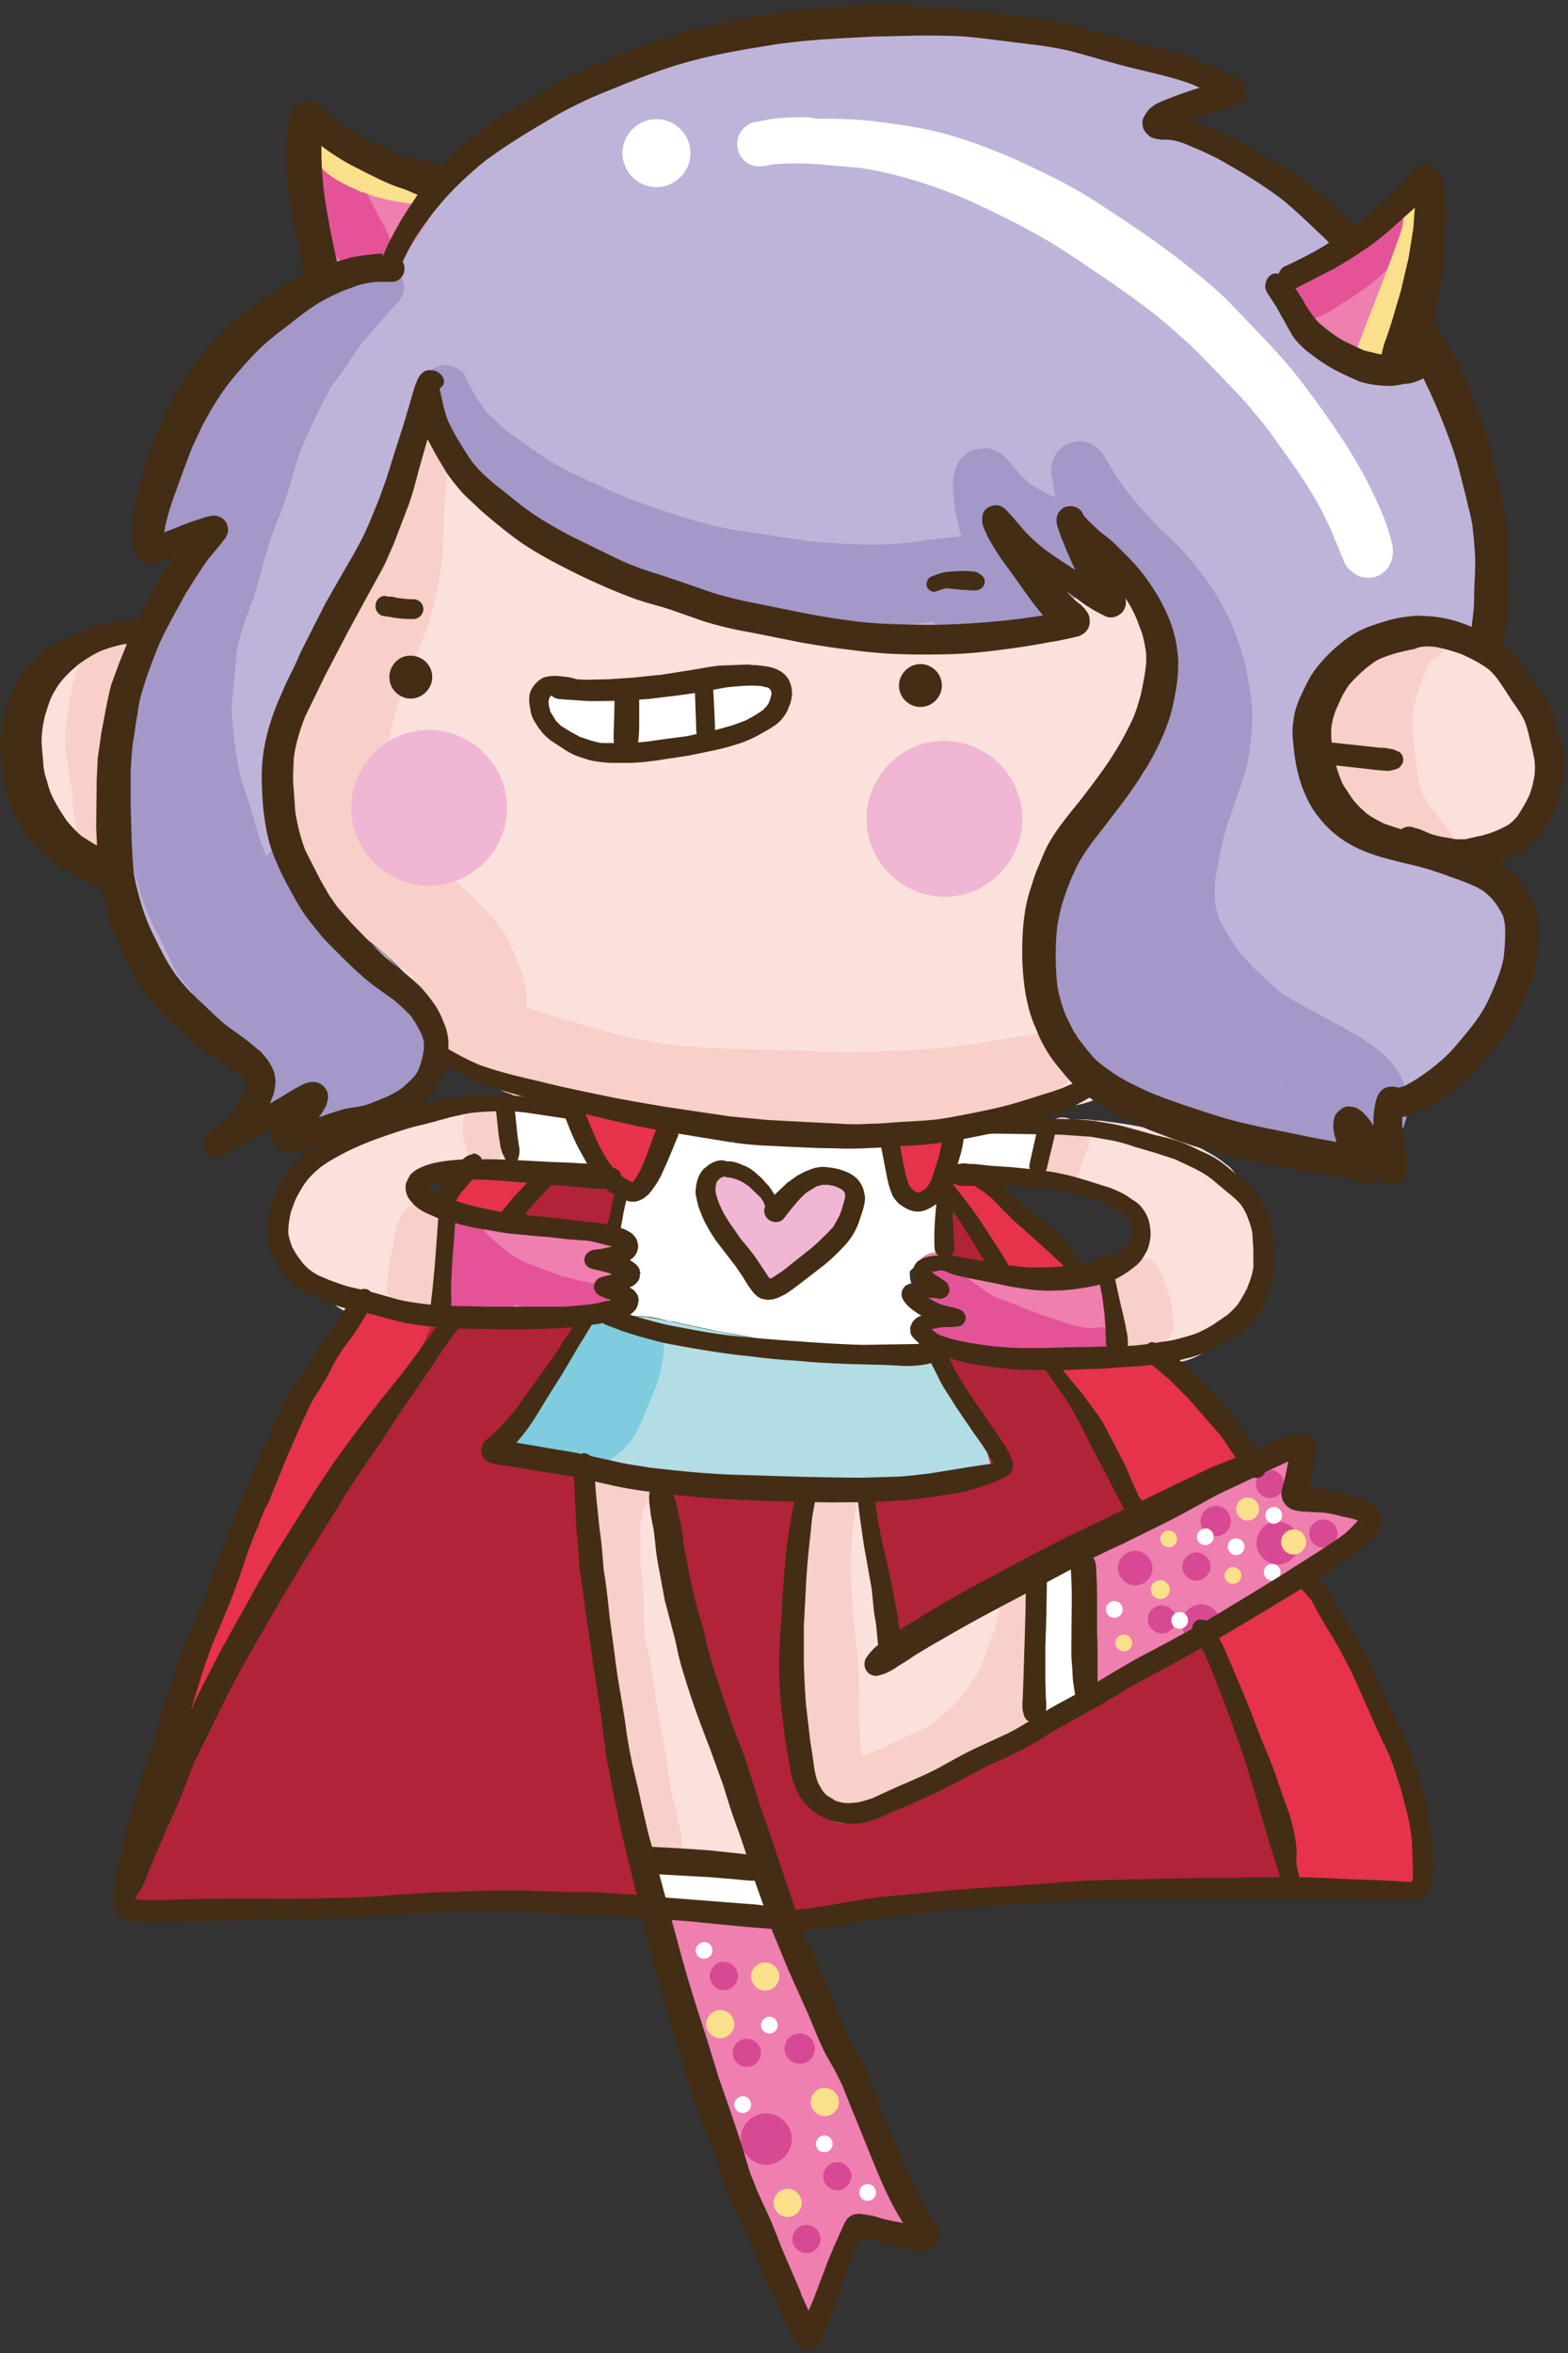 <svg xmlns="http://www.w3.org/2000/svg" xmlns:xlink="http://www.w3.org/1999/xlink" viewBox="0 0 300 450" xmlns:v="https://vecta.io/nano"><rect x="0" y="0" width="300" height="450" fill="#333333" stroke="none"/><g fill="#fbe1db"><path d="M79.1 82.2l-1 3.3-1.3 1.7c-1 1.7-1.1 2.6-1.3 4.2v.1c-.7 1.3-1.5 2.6-2.6 4.2-.1.2-.2.5-.3.7l-.9 2.6c-.2.7-.5 1.3-.7 2l-1.7 4.4-.1.3-1.3 3.3-2.8 6.9-3.5 7.9c-1.2 2.9-2.3 6-3.3 9.6-.9 2.9-1.3 5.9-1.8 8.7-.3 3.1-.4 6.2-.3 9.2.1 1.1.1 2.3.2 3.3 0 .6.1 1.3.1 1.9l.3 3.7c.5 3 1.1 5.2 1.8 7.3.8 1.7 1.8 3.2 2.6 4.3.4.5.9 1.1 1.5 1.6.8.7 1.7 1.6 2.7 2.4 1.2 1 2.5 1.9 3.7 2.9.8.6 1.6 1.2 2.4 1.9 2.8 2.2 4.9 4.3 6.7 6.5.7.9 1.6 2 2.4 3.2.2.4.4.7.6 1l.1.1c.5 1 1 2.1 1.2 3.2.3 1.4.5 2.7.4 4-.1 1-.2 2-.4 3.2 0 .1-.1.3-.1.4.5-.3 1.1-.4 1.7-.4.3 0 .7.1 1 .1 1.6.2 3.1.6 4.7.9.8.1 1.7.3 2.5.4 1.2.2 2.4.3 3.3 1.3 0 .1.1.1.1.1.8.1 1.6.2 2.4.5.9.3 1.7.8 2.2 1.7s.6 1.9.4 2.8c0 .2-.1.3-.2.4 1.2.2 2.4.4 3.6.5 1.5.2 3 .5 4.4.9.5.1 1 .3 1.5.4.9.3 1.9.5 2.9.7 1.8.4 3.6.6 5.3.9l4.8.7c2 .4 4 .7 6.1 1 .3-.4.6-.7 1-.9.6-.3 1.2-.5 1.9-.5h.2c.2 0 .5 0 .7.1h.4c.5 0 .9.1 1.4.1 1.6.1 3.2.2 4.8.5 1 .2 2 .3 3 .5l1.2.2 2.1.3 1.8.3c.8.1 1.6.1 2.3.2.2 0 .4 0 .6.1.7-.1 1.3-.1 2-.2l.9-.1c2.8-.3 5.6-.3 8.3-.4h.9c2.5 0 5-.3 7.4-.5.7-.1 1.3-.1 2-.2 2.5-.2 5-.3 7.5-.4l1.8-.1c1.9-.1 4.5-.2 7.1-.2 2.4 0 4.7-.3 7-.6 3.3-.4 6.1-.9 8.6-1.5l.6-.1 2.5-.6c2.2-.6 4.4-1.4 5.9-3l.2-.2-3.2-2.3c-2.6-1.9-5.5-4.3-7.9-7.2-.8-.9-1.6-2-2.3-3.2-1.5-2.8-2.3-5.4-2.3-8.1-.1-2.6.4-5.4 1.6-8.9 1-3.1 2.7-6.3 4.8-9.2l2.1-2.7c-.1-1.4.3-2.7 1-3.9.3-.5.6-.9.9-1.4l.3-.4.9-1.4c3.5-5.2 5.9-9.3 7.7-13.3 1.1-2.9 2-5.9 2.7-8.8.7-2.8 1.1-5.7 1.5-8.5v-.2c.3-2.2.4-3.9.3-5.5a40.28 40.28 0 0 0-.3-4.9 8.3 8.3 0 0 0-.6-2.1c-.9-1.9-1.9-3.7-3.1-5.4-1.7-2.1-3.7-4.2-6.1-6.3l-.1-.1c-.7-.6-1.4-1.2-2.1-1.9h-.7l.2.2c.7.8 1.1 1.4 1.5 2.5.4 1.3.2 2.8-.6 4.1-.7 1.2-1.8 2-3 2.3-.6.1-1.2.2-1.7.2-.7 0-1.3-.1-1.9-.4l-.3-.1c-.8-.4-1.7-.7-2.5-1.2-.6-.3-1.2-.7-1.8-1.1.3.5.7 1 1 1.5.5.8 1.1 1.6 1.6 2.4.7 1.1 1.1 2.2 1.1 3.5 0 1.9-1.2 4-2.9 4.9-1.1.6-2.1.9-3.3 1.1l-5.4.7c-2.7.2-5.4.3-7.7.4h-.9c-2 .1-4.1.1-6.1.1h-2.5c-3.2-.1-6.6-.3-10.2-.6-3.5-.3-7.2-.8-10.9-1.7-3.1-.8-6.3-1.7-9.5-2.8-3.1-1-6.2-2.3-8.9-3.4-3.8-1.5-7.1-2.9-10.5-4.8-2.6-1.4-5.5-3-8.6-4.4-2.8-1.3-5.6-2.8-8.3-4.3l-.3-.2c-1.2-.7-2.4-1.3-3.6-2.1-1.5-1-2.7-1.9-3.8-2.7l-.2-.2c-1.6-1.2-3.3-2.4-4.7-3.8-1.1-1.1-2.2-2.3-3.2-3.6l-.5-.7c-1.1-1.4-2.2-2.8-3.1-4.3-.8-1.5-1.6-3-2.3-4.5-.1 0-.2-.1-.2-.1-.3 0-.7-.1-1.1-.1-1.9.1-3.6 1.4-4.1 3.2h0zm-55.3 38.7a23.76 23.76 0 0 0-3.7.6c-1.8.4-3.5 1.3-5.1 2.2-1 .6-1.8 1.2-2.7 1.9-1.3 1-2.2 2.3-3.1 3.6-1.2 1.9-1.9 4-2.2 6.2-.3 1.8-.5 3.6-.4 5.4.1 2 .5 4 1.1 6 .9 3.2 1.9 6.4 3.7 9.1.6 1 1.4 1.9 2.1 2.8l.9.9c.7.5 1.3 1.1 2 1.6 1.8 1.2 3.9 1.9 6 1.9-.2-3-.2-6.1 0-9.4.1-2.4.5-4.9.9-7.3-.1-.2-.2-.5-.2-.8l-.6-2.7c-.2-1.9-.3-3.8-.1-5.7.2-1.2.4-2.4.8-3.6 0-.1.1-.2.1-.2.5-.6 1.1-1.2 1.8-1.7.3-.2.6-.4.9-.5.4-1.5.8-2.8 1.3-4l2.3-5.3c-.8-.5-1.8-.8-2.8-.9l-2.3-.2c-.3.1-.5.1-.7.1zm245.5-.4c-.5.1-1 .3-1.4.5-1.1.4-2.1.8-3.1 1.4-.3.1-.6.1-.9.1-1.5.2-3 .8-4.2 1.5-2.9 1.6-5.2 4.2-7.1 7-.5.8-1.3 2.7-1.4 3.1-.1.3-.2.7-.2 1v6.3c.1.5.2 1 .2 1.5.1.9.3 1.8.5 2.7.4 1.7 1.2 3.3 2.1 4.8s2 2.9 3.2 4.2c1.2 1.4 2.7 2.4 4.2 3.5 1.3.9 2.8 1.5 4.2 2.1.1.1.2.2.3.2 2.8 2.1 6.3 2.9 9.8 3 1.1 0 3.1-.3 3.8-.4.5-.1 1.1-.3 1.6-.4 1.9-.6 3.7-1.5 5.5-2.4 1.5-.7 2.8-1.8 4-2.9l.7-.7c1.8-1.7 3-4 3.8-6.3.6-1.7.7-3.5.9-5.2.1-1 .1-2-.1-2.9-.2-2-.5-3.9-1.2-5.8-.6-1.6-1.2-3.1-2-4.6s-1.9-2.7-2.9-4c-.6-.8-1.3-1.4-2.1-2-1.6-1.2-2.9-2.3-4.7-3.1l-2.8-1.2-1.7-.3c-.3-.1-.5-.1-.8-.1-2.1-.2-4.4-.5-6.6-.5h-1.2c-.2-.1-.3-.1-.4-.1h0zM85.8 211.6l-3.5.7-1.9.6-1.7.6c-1.6.3-3.3.6-4.9 1.2-.1 0-.1 0-.2.1l-.2.2c-.8.7-1.7 1.4-2.6 2-1 .6-2.1 1.1-3.3 1.5l-.2.1c-.3.1-.6.2-.9.2-.9.2-1.9.4-2.9.4-.1 0-.1.1-.2.1l-1.7 1.2c-.9.7-1.9 1.4-2.7 2.3l-2.2 2.7c-1.1 1.5-1.8 3.3-2.3 5.1-.5 1.5-.6 3.2-.8 4.8-.1 1.3.2 2.7.4 4l.3 1c.3.8.7 1.8 1.1 2.5.5.8 1.1 1.5 1.6 2.1.5.5 2 1.7 2.3 1.8 1.1.5 2.2 1.1 3.4 1.2.2.3.5.6.7.9 1.6 1.7 4 2.7 6.4 2.7.8 0 1.8-.1 2.6-.4.2.2.5.4.8.5.6.3 1.3.6 2 .8 1 .3 3.1.4 4.1 0 .8-.3 1.7-.6 2.4-1.1 1.5-1.2 1.8-1.4 3-3l.7-1c1.2-1.1 1.8-2.8 2.2-4.3.2-1.1.3-2.3.4-3.4l.3-3.5c-.1-3-2-5.7-5-6.6-.6-.2-1.2-.2-1.9-.2l-.1-.1c-.2-.2-.4-.3-.6-.5v-.1c.2-.9.3-1.7.2-2.5l7.2-2.6h.1c2-.1 4.1 0 6.1-.5 2.4-.6 3.8-2.8 3.9-5.1v-.1c0-.8-.1-1.5-.5-2.2 0-.5 0-1-.1-1.5-.2-.6-.5-1.2-.9-1.7-.2 0-.4-.1-.6-.1l-.9-.3c-.6-.1-1.2-.1-1.8-.2-.4-.1-.8-.2-1.2-.4-.1 0-.1 0-.2-.1l-2.5-.2c-.2 0-.3 0-.5-.1-1.1.1-2.1.3-3.2.5h0z"/><path d="M205.6 214.1l-2.6.1c-.3 0-.7-.1-1-.1h-1.1c-.2 0-.4 0-.6.1-1 0-2 .3-2.9.8-.4.3-.8.6-1.2 1-1.5 1.3-2 3.7-1.5 5.6.3 1 .8 1.8 1.5 2.6.7.7 1.6 1.2 2.6 1.5l2.7.3h1l2.2.1h.5c.8.2 1.5.4 2.2.7 2.1 1 4.2 2.1 6.1 3.4 1.4 1.2 2.7 2.5 4 3.9.4.6.8 1.2 1.1 1.9 0 .1.1.2.1.3-.3.4-.7.7-1.1 1-.8.6-1.6 1.1-2.4 1.6-1.1.7-2.3 1.5-3.1 2.5a6.42 6.42 0 0 0-1 1.3c-.5 1.2-.7 1.7-.8 3-.1.9.1 1.9.4 2.8l2.3 7.9c.8 2.9 3.9 4.7 6.9 3.9.4-.1.8-.3 1.1-.4.9.4 2 .7 3.1.7 2.3 0 4.4-.8 6.3-2l5.2-3.6 2.7-2c.9-.7 1.4-1.3 2.1-2.3 1.3-1.7 1.5-3.7 1.8-5.8.2-1.7-.1-3.6-.4-5.2-.1-.7-.4-1.4-.6-2.1l-.7-1.8c-.1-1.7-.4-3.3-.9-4.9-.2-.6-.4-1.3-.7-1.9l-1.2-2.7c-.5-.9-1.2-1.6-1.8-2.4-.4-.5-.8-.9-1.3-1.2-1.2-1-2.4-1.8-3.8-2.5-.6-.4-1.3-.7-1.9-1-1.8-.9-3.7-1.8-5.7-2.4-3.9-1.3-8-1.9-12.1-2.4-.5-.1-1.1-.1-1.6-.1-1.5-.3-2.7-.2-3.9-.2h0zm13.3 21.3v.3-.3zM87.3 198.9c-.6 1-.2 2.3.7 2.8l2.7 1.6c.1 0 .1.1.1.1.1.1.1.2.2.2.1.4.3.7.6.9.7.7 1.7 1.1 2.7 1.5.3.1.6.2.9.4.1.1.2.1.4.1.6.2 1.2.3 1.8.1.1 0 .1 0 .2.1.4.1 1 .2 1.5.1s1.1-.5 1.3-1l.3-.6c.1-.4.1-.7 0-1.1-.1-.5-.4-.9-.8-1.2-.2-.2-.4-.4-.7-.5-.2-.1-.5-.2-.7-.3-.4-.5-.9-.9-1.5-1.3-.2-.2-.4-.4-.7-.5-.5-.4-1.1-.8-1.7-1.1-.6-.4-1.5-.5-2.3-.3l-.8.3-1.5-.9a1.69 1.69 0 0 0-1-.3c-.6-.1-1.3.2-1.7.9h0z"/><path d="M90.1 200.7a1.44 1.44 0 0 0-1.1.9c-.2.4-.3 1-.2 1.4s.4.9.9 1.1l1.4.6c.2.6.7 1.2 1.4 1.3l4.8 1.2c.5.2 1 .4 1.6.5.2.1.4.1.7.1l1.6.4c1 .2 2.1-.3 2.4-1.3a1.96 1.96 0 0 0-1.3-2.4l-4-1.1-1.9-.7c-.7-.2-1.3-.4-2-.7l-2-.8c-.2-.1-.5-.2-.7-.3-.3-.1-.6-.2-1-.2-.3-.1-.4 0-.6 0z"/></g><g fill="#f9cfc9"><path d="M79.7 80l-2.9 5.7-.3 5.1L76 95c0-.1 0-.3.1-.4l-1.3 7-1 3.8c-.2.7-.5 1.5-.8 2.2-1.4 2.8-2.9 5.5-4.6 8.1l-5.4 7.8-3 5.1-1.6 5c-.9 2.9-1.3 5.9-1.8 8.7-.3 3.1-.4 6.2-.3 9.2l.2 3.3c0 .6.1 1.3.1 1.9l.3 3.7c.3 1.9.7 3.5 1.1 4.9.6 1.2 1.2 2.4 2.1 3.4l1.5 2 4.7 5.8.3.3 2.8 2.2 2.4 1.9 3.7 3.2 3.7 2.7c-.2.2-.4.5-.5.8l2.2 2.9c.2.4.4.7.6 1l.1.1c.5 1 1 2.1 1.2 3.2.2 1.3.5 2.5.4 3.7.8.9 1.7 1.8 2.6 2.6.5.5 1 .9 1.5 1.3 1.4 1.3 3.1 2.5 4.8 3.3.5.2 1 .5 1.6.7.2.4.5.7.8 1l.2.2c.7.7 1.6 1.2 2.6 1.5.4.1.7.3 1 .4l4 1 6.1 1.9c5.3 1.7 11 2 16.5 2.6l4.3.6c.3-.5.7-.9 1.2-1.1.6-.3 1.2-.5 1.9-.5h.2c.2 0 .5 0 .7.1h.4c.5 0 .9.1 1.4.1 1.6.1 3.2.2 4.8.5 1 .2 2 .3 3 .5l1.2.2 2.1.3 1.8.3c.8.1 1.6.1 2.3.2.4 0 .8.1 1.2.1 1.3.1 2.6.3 3.8.5h.3c1.6.2 3.1.3 4.4.4h1.8c.9 0 1.6 0 2.3-.1h.3c.6-.1 1.3-.2 1.9-.2.7 0 1.4.2 1.9.5a73.54 73.54 0 0 0 6.6-.6c2.1-.2 4.1-.5 6.2-.9 1.5-.2 3-.6 4.6-.9s3.1-.8 4.6-1.3a51.73 51.73 0 0 0 5.1-1.8c1.7-.6 3.4-1.4 5.1-2.2 2-1 4-2.5 5.1-4.4.5-.8.7-1.8.7-2.8-1.3-1.2-2.6-2.4-3.8-3.8-.2-.3-.4-.5-.7-.8-1.3-.3-2.7-.2-4 0-2 .2-3.9.6-5.9.9l-8.3 1.3c-6.4.7-12.9.9-19.4 1.1-3.2.1-6.4-.1-9.6-.2l-10.1-.3c-2.8-.1-5.6-.1-8.4-.3-2.9-.1-5.8-.4-8.6-.7-2.4-.4-4.7-.8-7-1.3-2.6-.6-5.2-1.4-7.7-2.1-2.6-.7-5.2-1.5-7.7-2.3-1.4-.4-2.8-.9-4.2-1.3.1-.5.1-1 .1-1.5 0-1.9-.6-3.9-1.2-5.7-.7-2.1-1.6-4.2-2.6-6.2-.3-.6-.8-1.2-1.2-1.8-.9-1.2-1.8-2.4-2.9-3.5-2.3-2.4-4.8-4.6-7.4-6.7-2.4-2-4.6-4.2-6.6-6.7-.3-.3-.5-.7-.8-1-1.1-1.4-2.1-2.9-2.9-4.5-.5-1.4-.8-2.9-1.1-4.4-.1-1.1-.2-2.1-.2-3.2 0-1.3.1-2.6.2-3.9.4-2.5.9-5 1.6-7.5.7-2.7 1.7-5.4 2.7-8 1.3-3 2.6-5.9 3.6-9 .9-3.2 1.7-6.3 2.2-9.6a55.09 55.09 0 0 0 .6-5.7c.1-1.5 0-3 .1-4.5.2-3.3.5-6.6.6-10 .1-1.7.1-3.5.2-5.2 0-2.4-2-4.4-4.4-4.4-.7 0-1.2.1-1.6.3h0zM265 120.6l-2.5.7c-1 .5-2 1.1-3 1.7-.2.2-.3.5-.5.8-.4.7-.9 1.5-1.2 2.3-.1.2-.1.3-.2.5-2.3 3.1-3.9 6.8-4.7 10.6-.2.9-.4 1.8-.5 2.7-.2 1.2-.3 2.4-.2 3.6l.3 2.4c.3 1.6.6 3.2 1 4.8.2.6.3 1.3.6 1.9.3.7.5 1.4.9 2.1.5.9 1.2 1.5 2 2.1.9.6 1.9.8 2.9.8.2.2.4.4.5.7.4 1 .8 1.9 1.3 2.8.1.1.1.2.2.3.8.3 1.8.7 2.8.9s2 .5 2.9.6l.5.1c.9.2 1.9.4 2.9.5l.9.2c1.2.2 2.3.5 3.7 1.1.8.3 1.6.6 2.3 1v-.1c.2-.5.4-.9.6-1.4a5.45 5.45 0 0 0 0-3.1c-.1-.5-.3-1-.6-1.4h0c-.4-.8-1.1-1.5-1.6-2.2-.3-.4-.6-.7-.9-1.1l-1.3-1.6c-.8-1.1-1.5-2.2-2-3.4-.5-1.3-.8-2.6-1-4l-.6-5.4c-.2-2.1-.3-4.2-.1-6.4.6-2.6 1.4-5.1 2.4-7.6.2-.5.5-1 .8-1.5 0-.1.1-.1.1-.1.2-.2.5-.3.7-.4 1.7-1 2.6-3 2.3-4.9-1.9-.2-3.9-.4-5.9-.5h-2.1c-1.5-.2-2.6-.2-3.7-.1h0zM24.3 120c-.6 0-1.2.1-1.8.3a15.95 15.95 0 0 0-2.7 1.2c-.7.4-1.2.8-1.8 1.3s-.9.9-1.3 1.5c-.2.3-.4.5-.6.9l-1.4 3.1c-.3.7-.4 1.4-.6 2-.2.7-.4 1.5-.5 2.2l-1 5.8c-.2 1.6-.2 3.1-.1 4.7l.8 5.7.6 2.9v.5c-.1 2.1.3 4.2.7 6.2.2 1.4.5 2.7.8 4.1v.2c.1.4.1.8.2 1.2.3 1.2 1.2 2.3 2.3 3 .8.4 1.6.7 2.5.7s1.7-.2 2.5-.7l.1-.1-.3-2.5c-.2-3.2-.3-6.5-.1-10.2.1-2.4.5-4.9.9-7.3 0-.3-.1-.7-.1-1-.1-1.5-.3-3-.4-4.5s-.1-3.1.1-4.6c.2-1.1.3-2.3.5-3.4.2-1.2.3-2.3.4-3.5.1-.2.2-.3.2-.5l.3-.3c1.3-.9 2.6-1.7 3.4-3.1.3-.6.5-1.2.5-1.8 0-.3-.1-.7-.1-1-.2-.6-.5-1.2-.9-1.6-.8-1-2.1-1.4-3.1-1.4 0-.1 0-.1 0 0h0zm66.1 91c-.7.4-1.3 1.2-1.5 2-.1.4-.1.8-.2 1.2-.1.6-.2 1.1-.2 1.7 0 .3 0 .6.1.9.1.4.1.9.2 1.3l.3 1.2c.1.3.1.5.2.8.1.4.3.7.5 1.1.2.3.4.5.6.8.8.9 2.1 1.1 3.2.8h.1c.5-.2 1-.4 1.4-.8s.7-.9.8-1.4c.1-.4.1-.7.1-1-.1-.5-.1-1-.2-1.5-.1-.3-.1-.7-.2-1-.1-.4-.1-.8-.2-1.2.4-.5.6-1 .6-1.6 0-.4-.1-.8-.1-1.2 0-.1-.1-.1-.1-.2-.1-.5-.4-.9-.7-1.3-.7-.8-1.7-1.2-2.7-1.2-.7 0-1.4.2-2 .6h0zm5 4.9v.1-.1zm-15.7 14.3c-.4.1-.8.3-1.2.4-.5.2-1.3 1.1-1.6 1.6l-.9 2c-.2.5-.3 1-.4 1.5l-.6 3.7c-.2.7-.4 1.5-.5 2.2-.2 1-.3 2-.4 3.1 0 .4-.1.7-.1 1.1v.5c.1.4 0 .9.2 1.3.3 1 .9 1.8 1.8 2.3s2 .7 3 .4 1.7-.9 2.3-1.8c.7-1 .7-2.4.9-3.6.1-.5.1-1 .2-1.5.1-.4.1-.8.2-1.2.2-1.1.6-2.2 1-3.3.2-.5.5-1 .7-1.5.1-.1.2-.2.4-.3.8-.6 1.2-1.8 1.2-2.8s-.4-2-1.2-2.8c-.6-.6-1.5-1-2.4-1.1-.3-.2-.7-.4-1-.4-.3-.1-.5-.1-.8-.1s-.6.2-.8.3h0z"/><path d="M78.2 237.7c-1.1.3-1.8 1.5-1.5 2.6l.3 1.1c.1 1.1-.1 2.3 0 3.4 0 .5 0 .9.1 1.4 0 .3.1.5.1.8.1.8.3 1.7.9 2.3.6.5 1.3.9 2.1.9.3 0 .6-.1.9-.2.2-.1.4-.2.6-.2.2-.2.4-.4.7-.5.2-.2.4-.5.6-.8l.6-1.2c.2-.5.4-1.1.5-1.7.4-1.4.7-2.8.9-4.3.1-.8-.5-1.7-1.2-2.1-.4-.2-.8-.3-1.2-.3s-.8.1-1.2.3c-.1.1-.2.2-.3.2 0-.1-.1-.2-.1-.3-.3-.9-1.1-1.6-2-1.6-.4.1-.6.1-.8.2h0zm123.3-23.5c-.8.4-1.3 1.2-1.5 2l-1 3.1c-.4 1.2-1 2.5-1 3.7 0 .9.4 1.8 1 2.4.4.4.9.7 1.5.9s1.2.2 1.8 0c.2-.1.4-.2.7-.3.1 0 .1.1.2.1.7.2 1.4.1 2-.3s.9-.9 1.2-1.6c.1-.1.1-.2.1-.3v-.1c.2-.8.6-1.6.9-2.4s.7-1.6.9-2.5c.3-1.1-.2-2.2-1.1-2.8-.3-.2-.6-.3-.9-.3-.4-.9-1.2-1.7-2.2-2-.3-.1-.6-.1-.9-.1-.6 0-1.1.2-1.7.5h0zm16.2 26.4c-.3.1-.6.2-.9.4-.2.1-.4.3-.6.5-.5-.2-1-.4-1.5-.3a2.38 2.38 0 0 0-2.2 1.6c-.2.6-.1 1.1-.1 1.7v.1c-.2.2-.4.4-.5.7-.3.6-.6 1.3-.8 1.9-.1.5-.2 1.1-.2 1.6-.3.4-.6.9-.7 1.4-.4 1.3 0 3 1 3.9.1 0 .1.1.2.1.2.4.5.8.7 1.2.6 1.1 1.8 1.8 3.1 1.9a4.06 4.06 0 0 0 2.6 2.2c1.7.5 3.6-.3 4.4-1.8.2-.4.4-.7.5-1.1l.1-.1c.5-.3.9-.7 1.3-1.3.3-.5.5-1.1.5-1.8 0-.5 0-.9-.1-1.4s-.1-1.1-.2-1.6c-.1-.6-.2-1.3-.4-1.9a9.83 9.83 0 0 0-.5-1.6l-1.3-3.6c-.3-.7-.8-1.3-1.3-1.9-.2-.2-.4-.4-.7-.5-.5-.2-1-.4-1.6-.4-.4 0-.6.1-.8.1h0zm-6.1 14c.1.1.1.1.1.2 0-.1 0-.2-.1-.2h0z"/></g><path d="M180.4 2.5l-3.1.1-9.5.2c-3.3.1-6.7.3-10.2.8l-1.6.3-1.7.2-1.9.2c-2.6.3-5.2.7-7.9 1.1-3.1.5-6.2 1.2-9.1 1.9-3.8.9-6.7 1.7-9.3 2.6s-5.1 1.9-7.6 2.9l-2.6 1c-2.8 1.1-5.7 2.2-8.4 3.7-2.8 1.4-5.4 3.1-7.9 5-2.6 2-5.3 4.2-7.9 6.6-1.6 1.5-3 3.2-4.4 4.8-.5.6-1 1.3-1.6 1.9-1.9 2.2-3.6 4.3-5.4 6.6-1 1.2-2 2.3-3 3.3l-.3.7c-.8.9-1.6 1.8-2.3 2.8-.1.1-.1.2-.2.3h-.2c-.7.1-1.4.2-2.1.4-1.5.3-3 .8-4.3 1.2-1.7.6-3.3 1.2-4.6 2.1-1.3.8-2.6 1.6-3.6 2.4-1.3 1-2.9 2.1-4.3 3.5-1.1 1-2.1 2.2-3 3.3l-.2.2c-2.2 2.5-4.5 5.2-6.5 8-3 4.2-5.8 8.5-8.6 12.8-1.3 2.2-2.5 4.5-3.7 6.8-.6 1.2-1 2-1.3 2.8-.4.7-.7 1.4-.9 2.1-.4.9-.9 2.1-1.1 3.2-.2.9-.1 2 .4 2.8.5.7 1.1 1.2 1.9 1.4.3.1.6.1.9.1.7 0 1.3-.2 1.9-.6.5.5 1.2 1 2.1 1.3.4.1.8.2 1.3.2h.2c.4 0 .8-.1 1.2-.2-1 1.8-2.1 3.8-3.5 5.8-.8 1.2-1.7 2.6-2.5 4-.8 1.5-1.6 3-2.3 4.5-.3.7-.7 1.3-1 2-1.2 2.5-2.5 5.1-3.5 7.7-1 2.7-1.8 5.6-2.5 9.6-.4 2-.6 4.1-.9 6.1l-.1.8c-.1.8-.2 1.5-.4 2.3-.4 2.5-.8 5.1-1 7.7-.2 3.7-.2 7 .1 10.2.2 2.2.5 4.4.8 6 .2 1.3.8 2.6 1.3 3.9l.1.1c.4 1 .9 2.1 1.5 3.4.7 1.6 1.4 2.9 2.2 4.1.9 1.5 2.1 3.1 3.4 4.8 1.3 1.6 2.6 3 3.9 4.3.4.4.9.8 1.3 1.3L40 195c1 1 1.9 2.2 2.8 3.3.3.3.5.7.8 1 .7.9 1.4 1.6 2.1 2.4l.9.9c.3.3.6.7 1 1 .3.5.6.9.8 1.3.1.3.2.5.2.8v.3c0 .4.1.9.1 1.3 0 .7.1 1.3.3 1.9.2 1 1 2.1 1.6 2.7 1.1 1.1 2.6 1.7 4.2 1.7.4 0 .7 0 1.1-.1l.1.3c.3 1 1 2.3 1.8 3 .8.9 1.9 1.4 3.3 1.9.6.2 1.2.3 2 .3 1.1 0 2.3-.2 3.4-.4.3-.1.6-.2.9-.2l.2-.1c1.3-.4 2.4-.9 3.3-1.5s1.8-1.3 2.6-2l.5-.4c.7-.5 1.3-1.1 1.9-1.7 1.8-1.7 4.1-4.1 5.3-6.9.5-1.2 1-2.5 1.3-3.8.2-1.2.3-2.2.4-3.2.1-1.3-.1-2.7-.4-4-.2-1.1-.7-2.2-1.2-3.2l-.1-.1c-.1-.3-.3-.6-.6-1-.8-1.2-1.6-2.3-2.4-3.2-1.8-2.2-3.9-4.3-6.7-6.5-.8-.6-1.6-1.2-2.4-1.9-1.2-1-2.5-1.9-3.7-2.9-1-.8-1.9-1.7-2.7-2.4-.6-.5-1.1-1.2-1.5-1.6-1-1.4-1.8-2.8-2.6-4.3-.8-2.1-1.3-4.3-1.8-7.3l-.3-3.7c0-.6-.1-1.3-.1-1.9-.1-1.1-.2-2.2-.2-3.3-.1-3 0-6 .3-9.2.4-2.8.9-5.8 1.8-8.7 1.1-3.5 2.1-6.6 3.3-9.6 1.2-2.9 2.4-5.5 3.5-7.9 1-2.3 1.9-4.6 2.8-6.9.4-1.1.8-2.2 1.3-3.3l.1-.3c.6-1.5 1.2-2.9 1.7-4.4.2-.7.5-1.3.7-2l.9-2.6c.2-.6.5-1.2.7-1.8l.9-2.4c.2-.6.4-1.1.6-1.7.4-1 .7-2 1.1-3l.6-1.5c1.1-2.4 2.4-4.9 4-7.6.6-1 1.2-2 1.8-2.9l.2-.3.4.7 1.6 3.1c.8 1.6 1.5 3.1 2.4 4.7.8 1.5 2 3 3.1 4.3l.5.7c1 1.3 2.1 2.5 3.2 3.6 1.4 1.4 3.1 2.6 4.7 3.8l.2.2 3.8 2.7c1.1.8 2.4 1.5 3.6 2.1l.3.2c3.2 1.8 5.9 3.2 8.3 4.3 3 1.4 6 3 8.6 4.4 3.3 1.8 6.7 3.2 10.5 4.8 2.7 1.1 5.8 2.4 8.9 3.4 3.2 1.1 6.4 2 9.5 2.8 3.6.9 7.4 1.4 10.9 1.7 3.6.4 7 .6 10.2.6h2.5c2 0 4.1-.1 6.1-.1h.9l7.7-.4c1.9-.2 3.8-.4 5.4-.7 1.2-.2 2.2-.5 3.3-1.1 1.7-.9 2.9-3 2.9-4.9 0-1.2-.4-2.4-1.1-3.5-.5-.8-1.1-1.6-1.6-2.4-.4-.5-.7-1-1-1.5.5.4 1.1.7 1.8 1.1.8.4 1.7.8 2.5 1.2l.3.1c.6.2 1.2.4 1.9.4.5 0 1.1-.1 1.7-.2 1.2-.3 2.3-1.1 3-2.3.7-1.3 1-2.8.6-4.1-.3-1.1-.8-1.7-1.5-2.5l-.4-.4c-.2-.2-.4-.4-.5-.6-.4-.6-.7-1-1-1.5l.9.9c1.2 1.1 2.4 2.3 3.6 3.3l.1.1c2.4 2.1 4.4 4.2 6.1 6.3 1.2 1.7 2.2 3.5 3.1 5.4a8.3 8.3 0 0 1 .6 2.1c.2 1.6.2 3.3.3 4.9 0 1.6-.1 3.3-.3 5.5v.2c-.4 2.8-.8 5.7-1.5 8.5-.7 2.9-1.6 5.8-2.7 8.8-1.8 4-4.2 8.1-7.7 13.3l-.9 1.4-.3.4c-.3.5-.6.9-.9 1.4-.7 1.2-1.1 2.5-1 3.9l-2.1 2.7c-2.2 3-3.8 6.1-4.8 9.2-1.2 3.5-1.7 6.3-1.6 8.9.1 2.7.8 5.3 2.3 8.1.6 1.2 1.5 2.3 2.3 3.2 2.4 2.9 5.3 5.2 7.9 7.2 3 2.3 5.4 3.8 7.7 5.1 2.5 1.3 5.1 2.6 7.6 3.8l1.3.7c3.4 1.7 7 3 10.4 4.3.6.2 1.2.5 1.8.7 2.4.9 4.9 1.9 7.5 2.3l.6.1 2.1.3h1c1.2 0 2.3-.2 3.3-.4.3-.1.7-.2 1-.3l.3-.1c1-.4 2-.8 2.7-1.2 1.3-.6 2.5-1.5 3.4-2.3s1.6-1.7 2.3-2.6l1.2-1.6.1-.2.9-.9c1-.7 2.1-1.3 3.1-1.8l.2-.1c.7-.4 1.4-.8 2-1.1s1.2-.7 1.8-1c3.1-1.7 6.3-3.7 8.9-6.4 1.4-1.5 2.5-3.2 3.6-4.7.9-1.4 1.8-2.7 2.5-4.1.8-1.7 1.6-3.6 2.3-5.5.2-.7.5-1.5.7-2.4.7-2.4.7-5 .2-7.8-.1-.7-.3-1.3-.5-1.9-.2-.7-.5-1.4-.8-2-.5-1-1.1-1.8-1.7-2.6-.9-1.2-2.1-2.2-3.8-3.3-2.2-1.5-4.9-2.8-8-4-1.3-.5-2.5-.8-3.7-1.1l-.9-.2c-1-.2-1.9-.3-2.9-.5l-.5-.1c-1-.2-1.9-.4-2.9-.7-1.3-.3-2.4-.8-3.4-1.2-1.4-.6-2.8-1.3-4.2-2.2-.6-.5-1.1-1-1.6-1.6-.9-1.3-1.6-2.9-2.2-4.3v-.1c-.2-.4-.4-.9-.5-1.3-.2-.6-.5-1.2-.7-1.8-.4-1.1-.7-2-.9-2.9-.2-2.4-.1-4.8-.1-7.1v-9.9c1.2-1.4 2.4-2.6 3.7-3.6.9-.6 1.8-1.2 2.7-1.7.4-.2.8-.4 1.2-.7.3-.2.6-.4.9-.5l3.1-1.8c.9-.3 1.7-.6 2.5-.7 1.1-.1 2.2-.1 3.7-.1h2.1c2.2 0 4.5.3 6.6.5.3 0 .5.1.8.1.7.1 1.5.3 2.3.3h.1c.7 0 1.6-.3 2.3-.7.8-.4 1-.8 1.5-1.4l.2-.3c.3-.4.5-.8.6-1.3.1-.2.1-.3.2-.5.5-1.3.7-2.7.9-4 .1-.7.1-1.3 0-2.1-.1-.4-.1-.8-.1-1.2-.1-.9-.2-1.9-.4-2.9-.4-2.6-1-5.1-1.7-7.3-.4-1.2-.7-2.4-1-3.6s-.7-2.5-1.1-3.8c-1.5-4.6-3.4-9.1-5.3-13.4l-.8-1.9-.4-1.1c-.9-2.2-1.8-4.5-2.9-6.6-.9-2-2-3.9-3-5.8l-.8-1.5c-1.2-2.3-2.5-4.6-3.9-6.8-.3-.5-.6-1-1-1.5l-.3-.5c-.4-.7-.9-1.3-1.4-1.9l-.2-.3-.1-.1c-1.9-2.4-3.9-4.7-6-6.7l-5.7-5.7c-1.2-1.1-2.5-2.2-4-3.3-.8-.6-1.8-1.2-2.6-1.8l-.7-.4-1.7-1.1c-.6-.4-1.3-.8-1.9-1.2-1-.6-2.1-1.2-3.6-1.9-2.3-1.1-4.7-2-7.5-2.8-1.8-.5-3.7-1.2-5.5-1.9l-.6-.3c.1-.2.2-.4.4-.5l.5-.5c1.2-.8 2.5-1.6 4-2.2l.1-.1c.4-.2.9-.4 1.3-.6.6-.3 1.1-.9 1.4-1.4.7-1 .7-2.7 0-3.6-.7-1-1.4-1.5-2.4-1.8-.3-.1-.6-.1-.9-.2-.1-.1-.2-.1-.3-.2-.5-.4-1.2-1-1.9-1.4-.3-.2-.5-.3-.8-.4-.1-.1-.2-.1-.3-.2-.2-.1-.5-.3-.7-.4l-.6-.3c-1.5-.8-3.1-1.2-4.6-1.7h-.1c-.4-.1-.7-.2-1.1-.3-.8-.2-1.6-.5-2.3-.6-.8-.2-1.5-.3-2.3-.5-.6-.1-1.3-.3-1.9-.4-1.1-.2-2.2-.5-3.2-.8l-1-.3a116.33 116.33 0 0 0-8.5-1.8c-3.2-.5-6.4-.7-9.5-.9h-.7c-2.5-.3-4.6-.4-6.7-.4h0z" fill="#beb4d9"/><g fill="#a498c9"><path d="M67.6 49.8c-.6 0-1 .1-1.6.2-.4.1-.7.2-1.1.4-1.8.7-3.4 1.6-5 2.6-1.5 1-2.9 2.1-4.2 3.3l-7.2 6.6c-1.9 2-3.6 4.1-5.3 6.3-1.5 1.9-2.8 3.9-4.1 5.9-2.7 4.1-4.5 8.7-6.4 13.3l-1.8 4.2c-1.1 2.7-2.3 5.5-1.5 8.4.1.5.4 1.1.7 1.6.5.9 1.1 1.3 1.9 1.9.5.4 1 .5 1.6.7 0 .4-.1.7-.1 1.1-.5 2.7-1.5 5.2-2.5 7.8l-3.6 8.8c-1.1 2.8-2.2 5.6-2.9 8.6-.5 2.1-.8 4.4-1 6.6-.1 1.4-.3 2.9-.5 4.3-.2 1.5-.3 3-.4 4.5s0 3 .2 4.5c.2 2.2.6 4.4.9 6.6.2 1.5.4 3 .7 4.5.3 1.4.7 2.8 1.2 4.2s.9 2.8 1.3 4.2a64.35 64.35 0 0 0 2.4 6.1c.6 1.2 1.3 2.4 1.9 3.7.7 1.4 1.3 2.8 2 4.2 1 1.9 2.4 3.5 3.7 5.2.8 1 1.8 2 2.7 3 1.3 1.3 2.7 2.4 4.2 3.5 1.2 1 2.3 2 3.3 3.1.2.3.4.6.5 1a9.83 9.83 0 0 1 .5 1.6v1c-.1.3-.1.6-.2.8-.7 2.3-.5 4.8.7 6.9 1.7 2.8 5.1 4.3 8.3 3.4.1 0 .2-.1.3-.1.5 1.2 1.7 2.3 2.7 3 .5.2 1 .5 1.5.6 1.1.4 2.2.2 3.3 0 .8-.1 1.6-.5 2.4-.9.9-.5 1.8-1.2 2.6-1.9l.6-.6c.6-.6 1-1.3 1.4-2.1.4-.9.8-1.8 1-2.7.2-1.1.3-2.2.3-3.2 0-.9-.2-1.8-.3-2.6a23.69 23.69 0 0 0-.9-3.6c-.9-2.7-2.4-5.3-4-7.7-1.3-2.1-2.8-4-4.3-5.9-2.7-3.7-5.1-7.7-7.2-11.7-1.1-2.1-2.1-4.4-3.1-6.6l-2.7-5.8c-1.2-3.1-2-6.3-3-9.5-.6-1.7-1.2-3.4-1.6-5.1-.4-1.6-.6-3.3-.9-5 .1.5.1.9.2 1.4-.4-3.3-1-6.7-.8-10 .1-1.7.3-3.4.5-5.1.1-1.5.2-3 .4-4.6.5-2.8 1.4-5.5 2.4-8.2.5-1.3 1-2.7 1.4-4.1l1.2-4.3c.8-3.1 1.8-6.1 3-9 1.1-2.9 2.1-5.8 2.9-8.8.4-1.5.9-3.1 1.5-4.6.7-1.5 1.3-3 2-4.4.3-.7.6-1.3.9-2l1.6-3.1c.4-.7.7-1.3 1-2 .9-1.1 1.7-2.3 2.5-3.4.7-1 1.3-2 2-3l1.6-2.2c2.2-2.7 4.6-5.3 6.9-7.9.7-.8 1.1-1.7 1.1-2.8 0-1-.4-2-1.1-2.8-1.3-1.3-3.6-1.5-5.1-.4-.7-.7-1.6-1.1-2.5-1.3-.6-.1-.9-.2-1.3-.2.5-.4.4-.4.3-.4h0zM33.1 87.5c0 .1-.1.2-.1.3.1-.1.1-.2.1-.3h0z"/><path d="M50.8 164.4c-.1.5-.1 1-.1 1.6-.1.1-.1.2-.2.3-.4.8-.7 1.7-.6 2.6.1.8.2 1.5.5 2.3.4 1 .8 1.8 1.4 2.7l2.6 3.7 2.3 3.8c1.6 2.5 3.6 4.9 5.3 7.4l4.9 7.8c.5.7.9 1.5 1.3 2.3.1.3.2.7.2 1 .1 1.1.2 2.1.1 3.2-.2 1.2-.5 2.5-.9 3.7a3.03 3.03 0 0 0 .8 3c.2 1.2.7 2.4 1.6 3.3.7.7 1.5 1.2 2.5 1.4.5.1 1 .1 1.5.2 1 0 1.9-.3 2.8-.8.9-.4 1.6-1.1 2.3-1.7.5-.4 1-1 1.4-1.5.7-.8 1.3-1.7 1.8-2.7.6-1.2.9-2.2.9-3.5 0-.9-.2-1.8-.6-2.6 0-2.2-.6-4.3-1.2-6.4-1-3.5-2.7-6.9-5.2-9.6-1.9-2.1-4-3.9-6.2-5.7-2.3-1.9-4.5-4.1-6.6-6.2-1.4-1.4-2.7-2.7-4-4.2-.9-1.2-1.7-2.5-2.4-3.9v-.1c-.1-.5-.3-1-.5-1.4-.1-.3-.3-.6-.5-.8-.2-.3-.5-.6-.9-.9h0c-.2-.1-.5-.2-.7-.3s-.5-.1-.8-.1c-1.2-.1-2.5.8-2.8 2.1h0zm32.1-93.9c-1 .6-1.8 1.6-2.1 2.8-.1.4-.1.8-.2 1.2 0 .8.2 1.6.6 2.3 1.8 4.2 4.4 8.1 7.4 11.5 2.2 2.5 4.9 4.5 7.4 6.7l3.7 3c1.5 1.2 3 2.3 4.6 3.2 2.7 1.6 5.5 3.3 8.3 4.7 1.5.7 2.9 1.5 4.4 2.2 1.9.9 4 1.8 6 2.6 3.2 1.3 6.4 2.4 9.7 3.4 3.2.9 6.4 1.5 9.7 2l9.5 1.7c7.1 1.2 14.2 1.6 21.4 1.6 1.6 0 3.1-.2 4.7-.4.2 0 .4 0 .5-.1 0 .1.1.1.1.2.8 1.3 2.1 2.4 3.6 2.7 1.3.3 2.7.4 4.1.3 2.4-.2 4.7-.7 7-1 .4-.1.8-.1 1.2-.1 1.6-.2 3.4-.3 4.8-1.1.8-.5 1.8-1.4 2.2-2.2l.3-.6a18.98 18.98 0 0 0 3.7-2.6c.5-.5 1-1.1 1.3-1.8.7-1.2.9-2.4.9-3.7l1.8.6c.2.1.5.2.7.3 1 .4 2 1 3.1 1.3.2.3.5.6.7.8 1.4 1.5 2.7 3 3.9 4.6 1.5 2.1 2.8 4.3 4 6.7.4 1.1.8 2.1 1.1 3.2.3.9.4 1.9.6 2.8.2 2.1.2 4.2.1 6.3-.2 1-.4 1.9-.7 2.9s-.7 2.1-1.2 3.1c-.6 1.4-1.3 2.7-1.9 4.1-.4.8-.8 1.7-1.2 2.5-.8.3-1.5.7-2.1 1.3-.2.1-.3.3-.5.4-1 .8-1.9 1.6-2.8 2.6-1.4 1.6-2.7 3.2-3.9 4.9-2.2 3-4 6.3-5.3 9.7l-1.8 4.9c-.8 2.5-1.2 5.1-1.4 7.8-.2 2.8.2 5.6.5 8.3.7 5.3 3.6 10 7.2 13.9 1.2 1.3 2.6 2.6 4 3.6 2.6 2 5.3 4 8.2 5.6l4 2.1c1.4.7 2.9 1.3 4.4 1.9 2.6 1.1 5.2 2.3 7.7 3.4 1.8.8 3.7 1.6 5.7 2.1 1.7.4 3.3.8 5 1.1 2 .3 3.8.5 5.8.4.8-.1 1.5-.2 2.3-.2 2-.2 3.9-.6 5.8-1.1s3.6-1.2 5.1-2.5c.5-.5 1.1-1.2 1.4-1.8.4-.7.7-1.4.9-2.2.3-.8.3-1.7.4-2.5v-1.1l-.3-2.1c-.1-.3-.1-.6-.2-.9-.3-.9-.7-1.8-1.2-2.6l-.6-.9c-.5-.7-1-1.4-1.6-2-.7-.9-1.8-1.5-2.6-2.2-1.5-1.1-3.1-2-4.6-2.9s-3.1-1.7-4.7-2.6c-2.9-1.6-5.8-3-8.5-4.8-1.5-1.3-2.9-2.7-4.4-4-1.3-1.2-2.4-2.5-3.5-3.8-1.4-2-2.7-4-3.8-6.2-.4-1-.6-2.1-.8-3.1-.1-1.5-.1-3 0-4.4.4-2.4.9-4.8 1.4-7.2.6-2.9 1.8-5.7 2.7-8.5l1.5-4.5c.6-2 1-4.2 1.2-6.3a32.53 32.53 0 0 0 .3-4.4c0-2.2-.3-4.4-.6-6.6.1.6.2 1.2.2 1.8-.5-3.8-1.3-7.5-2.7-11.1s-3.1-6.9-5.3-10c-2-2.9-4.4-5.7-6.9-8.2-1.2-1.1-2.4-2.2-3.5-3.4l-3.2-3.5c-.5-.5-.9-1.1-1.3-1.6-.8-1.1-1.7-2.2-2.4-3.3-1-1.5-1.9-3-2.8-4.5-1-1.6-2.7-2.6-4.6-2.6-1.7 0-3.8 1-4.6 2.6-.5 1.1-.8 1.9-.8 3.1 0 .7.2 1.3.3 2l.3 1.8c.1.4.1.7.2 1.1-.4-.1-.8-.2-1.2-.4-1.4-.7-2.7-1.4-3.9-2.3-1-.9-1.9-1.9-2.9-3-.8-1-1.6-2.1-2.7-2.7-.9-.5-1.9-1-2.9-.9-1.1.1-1.9.2-2.9.7-1.4.9-2.4 2.4-2.8 4-.5 2.2-.2 4.5.1 6.7.2 1.6.6 3.1 1 4.7.1.3.2.5.3.8-1.4.1-2.9.2-4.3.4-2 .2-3.9.5-5.9.8-3.1.3-6.3.4-9.5.3-3.4-.1-6.8-.3-10.2-.7l-7.8-1.2c-3.3-.5-6.6-.9-9.8-1.7-3.3-.8-6.6-1.8-9.8-2.9-2.9-1-5.8-2-8.7-3.2l-5.2-2.4c-2-.9-4-1.8-5.9-2.9-1.8-1-3.5-2.1-5.2-3.3l-4.6-3.3c-1-.8-1.9-1.6-2.7-2.5-.7-.4-1.4-1.4-2.2-2.4.2.2.3.4.5.6-.4-.5-.8-1.1-1.2-1.6-1-1.4-1.7-2.9-2.4-4.5-.4-1-1.7-1.8-2.8-2.1-.4-.1-.8-.2-1.2-.2-.7 0-1.5.3-2.2.7zm161.6 137.2c.3.1.5.2.8.3 1.2.4 2.4.9 3.6 1.3-1.3-.4-2.6-.9-3.8-1.3l-.6-.3z"/></g><path d="M119.1 29.3c0 3.5 2.9 6.5 6.5 6.5 3.5 0 6.5-2.9 6.5-6.5a6.49 6.49 0 1 0-13 0h0zm33.8-6.9c-1.2 0-2.5.1-3.7.2-1.7.1-3.3.5-5 .8-1 .2-2 1.1-2.6 2-.6 1-.7 2.2-.4 3.3s1 2 2 2.6c1.1.6 2.1.6 3.3.4l1.7-.3a56.11 56.11 0 0 1 8.2 0l8.1.7c6.6 1 13 3 19.2 5.5 2.7 1.2 5.3 2.4 7.9 3.7 3 1.5 5.9 3 8.8 4.7 2.8 1.7 5.6 3.5 8.3 5.4 2.6 1.7 5.2 3.5 7.7 5.3l3.5 2.6c1.9 1.5 3.9 3.1 5.7 4.8 2 1.7 3.8 3.5 5.6 5.4 2 2 3.9 4 5.8 6 1.7 1.8 3.2 3.7 4.8 5.6 2.6 3.5 5.2 7.1 7.6 10.7 2.3 3.5 4.3 7.2 5.9 11.1l1.7 4.1c.3.8.7 1.6 1.4 2.1.8.6 1.1 1 2.1 1.2.4.1.9.2 1.3.2.8 0 1.6-.2 2.3-.6.5-.3 1.5-1.2 1.7-1.7.2-.4.4-.9.5-1.3.1-.5.2-1 .2-1.5a6.28 6.28 0 0 0-.3-1.9c-.1-.7-.4-1.4-.6-2.1-.5-1.7-1.2-3.4-2-5.1-2.4-5.5-5.6-10.7-9-15.6-2-2.9-4.1-5.8-6.3-8.6-2-2.6-4.2-4.9-6.4-7.3l-6.8-7.1c-2.2-2.2-4.6-4.2-7.1-6.2-5.3-4.3-10.9-8.1-16.6-11.8-2.7-1.8-5.5-3.5-8.4-5s-5.9-2.9-8.9-4.3l-3.5-1.5c.4.2.9.4 1.3.6-3.3-1.4-6.6-2.6-10-3.6-3.1-.9-6.2-1.5-9.4-2-3.5-.5-7-1-10.6-1.1-1.9-.1-3.9-.1-5.8-.1-.8-.3-2-.3-3.2-.3h0zm-8.7 105.5c-1.4 0-2.7.2-4 .5-1.1.2-2.2.6-3.3 1l-3.5 1.2-6.9 2.1-5.6 1.5c-1 .1-2.1.1-3.1.1s-2.1 0-3.1-.1c-1.7-.4-3.3-.9-4.9-1.6l-2.2-1c-.9-.5-1.9-.7-2.9-.4-.9.3-1.8.9-2.3 1.7-1 1.7-.5 4.3 1.4 5.2l5.9 2.6 4 1.5c1.3.4 2.6.7 3.9.9 1 .2 2.1.3 3.2.4.7.1 1.4 0 2.1 0l4-.3c1.9-.2 3.9-.6 5.8-1l8.7-2.4 3.6-1.3 1.7-.9c.5-.2 1-.4 1.4-.7.2-.1.3-.2.5-.3.5-.3.9-.6 1.4-1 1.2-.9 1.5-2.8 1.1-4.2-.4-1.5-1.6-2.6-3-3-.6-.2-1.3-.2-2-.2-.6-.1-1.1-.1-1.7-.1-.1-.2-.1-.2-.2-.2zm3.2.4h.1zM98.8 211c-.8.5-1.3 1.3-1.7 2.1-.3.6-.4 1-.5 1.6-.1.5-.2 1.1-.2 1.6v2.4c0 .7-.1 1.4.1 2.1s.6 1.4 1.1 1.9c.3.3.6.5 1 .7.6.3 1.2.5 1.9.5 1 .1 2-.1 2.9-.1.6 0 1.2 0 1.7.1.2 0 .3.1.5.1h.1c.4-.2.7-.4 1.1-.5s.8-.1 1.2-.2h.2c.8 0 1.7.4 2.4 1h.7c.3-.1.5-.3.7-.5a4.44 4.44 0 0 0 .8-1.1c.1-.2.2-.3.3-.5.7-1.2.6-2.6.3-3.9-.3-1.2-1-2.6-2-3.3-.2-.2-.5-.4-.7-.6-.1-.1-.2-.1-.4-.2-.1-.1-.2-.3-.3-.4-.1-.2-.3-.3-.5-.5-.3-.5-.8-.9-1.3-1.1l-1.3-.6c-.8-.1-1.5-.3-2.3-.1l-1.6-.4-1-.3c-.4-.1-.9-.2-1.3-.2-.7 0-1.3.1-1.9.4h0zm33.2 3.1c-.7 0-1.3.2-1.9.5-.8.5-1.5 1.3-1.7 2.2-.1.5-.2 1.1-.1 1.6l-.3.5-.7 1.3-2.2 3.5-2.2 2.6c-.7.8-1.6 1.7-2.5 2.4l-.4.3c-.4.2-.7.5-1 .7 0 .2 0 .4.1.5.1.9-.1 1.8-.6 2.5-.3.5-.7.9-1.2 1.2-.1.7-.1 1.5.1 2.4.1.5.2 1 .5 1.5.2.6.5 1.2.6 1.9v1.4c0 .2 0 .5.1.7 0 .5.1.9.1 1.4s0 1 .1 1.5l.1 2.7v1.7c0 .4.1 1 .2 1.4.1.2.2.6.3.9.3.1.6.1 1 .2.5 0 .9.1 1.4.1.6 0 1.3 0 1.9.1 1.3.1 2.5.4 3.7.7.4.1.8.2 1.2.2l5.5 1.2 1.9.4c1.6.4 3.2.6 4.8.9l3.2.6 2.5.5 5 .9c.5.1 1 .1 1.5.2 1.2.1 2.4.3 3.6.5l2.1.3 1.7.3h.1c1-.2 1.9-.3 2.8-.4 1.5-.2 2.9-.3 4.2-.3h.3c1 0 2 .1 3 .2.5.1.9.1 1.3.1.7 0 1.2-.1 1.8-.2 1.3-.3 2.4-1.2 3.3-2.5.3-.4.4-.9.5-1.2.2-.5.1-1 .1-1.4 0-.5-.1-.9-.1-1.3-.1-.7-.6-1.3-1.2-1.7-.2-.4-.3-.9-.6-1.4l-.6-1.1c-.2-.4-.5-.8-.7-1.2-.2-.5-.4-1.1-.5-1.7 0-.5-.1-.9 0-1.3l.5-.5c.1-.1.2-.2.4-.2.5-.2 1-.2 1.6-.4 1.6-.3 2.8-1.7 3.3-3.7.3-1.6.5-3 .6-4.4 0-.2 0-.4.1-.5 0-.3.1-.6.1-.9 0-.4-.1-.8-.1-1.2v-.3c-.1-.6-.5-1.2-.9-1.6-.5-.6-1-.8-1.8-1.1-.7-.3-1.6-.3-2.3-.3h-2.2c-.1 0-.2 0-.2-.1h-.1l-.2-.2c-.6-.9-1.2-1.9-1.7-3a8.3 8.3 0 0 1-.6-2.1l-.1-.2c-.1-.5-.2-1.1-.4-1.6v-.1c-.1-.2-.1-.4-.1-.5-.2-1.1-.8-1.9-1.7-2.5-.6-.4-1.2-.5-2-.5-.6 0-1.3.1-1.9.2l-.3.1c-.7.1-1.4.1-2.3.1H160c-1.3 0-2.7-.1-4.4-.4h-.3l-3.8-.5c-.4 0-.8-.1-1.2-.1l-2.3-.2-1.8-.3-2.1-.3-1.2-.2c-1-.1-2-.3-3-.5-1.7-.3-3.3-.4-4.8-.5-.5 0-.9-.1-1.4-.1h-.4c-.2 0-.5-.1-.7-.1-.5-.4-.6-.4-.6-.3h0zm54.1-.4c-1 .3-1.7.9-2.2 1.7l-1.6 2.5c-.2.3-.4.7-.5 1.1-.4.8-.6 1.5-.6 2.4 0 .6.2 1.2.5 1.8.3.5.7 1 1.3 1.3 1.1.7 2.8.7 3.8-.1.2-.2.5-.4.7-.6.8.7 1.8 1 2.8.9.6 0 1.1-.2 1.6-.4.2.1.4.2.7.2 1.2.3 2.5 0 3.6-.7.6-.4 1.2-.9 1.6-1.5l.3-.3c.4-.4.7-.9.8-1.4h0v-.1c0-.1 0 0 0 0h0c0-.1 0-.2.1-.3l.3-1.6c.1-.8-.4-1.7-1-2.3-.7-.7-1.7-1-2.6-.9-.6-.4-1.4-.8-2.1-.7s-1.1.1-1.7.4c-.2-.1-.5-.3-.8-.3-.4-.1-.8-.1-1.2-.1-.2-.3-.5-.5-.9-.7-.6-.3-1.2-.5-1.9-.5-.4 0-.7.1-1 .2h0z" fill="#fff"/><path d="M85 231.8c-.5.5-.9 1.4-.9 2.1 0 .5.1 1 .1 1.5-.1.5-.2.9-.2 1.5 0 .2 0 .4.1.6.1.9 0 1.7-.1 2.6l-.2 2.8c0 .5-.1 1-.1 1.5 0 .2-.1.4-.1.6-.1.5-.2 1-.2 1.5-.2 1.5-.5 3 .4 4.4.2.4.5.7.9 1 .9-.4 1.9-.5 2.7-.6l2.1-.1 2.3-.1 8.1-.8 2.1-.3c1-.2 2.1-.3 3.1-.4 1.3-.2 2.7-.3 4-.4l.9-.1h.2c.9 0 2 .5 2.7 1.2.4.4.7.8.9 1.3.3-.1.5-.2.8-.2h.1c.5-.2 1.1-.3 1.7-.3h.6c1-.9 1.4-2.3 1-3.6-.2-.7-.6-1.3-1.2-1.8.4-.3.7-.6.9-1 .5-.9.7-2 .4-2.9-.2-.6-.4-1.1-.8-1.6.2-.2.3-.4.4-.6.2-.6.4-.9.4-1.5 0-.1 0-.6-.1-.9s-.2-.6-.4-.9c-.5-.7-.5-.7-1.2-1.2-.4-.3-.8-.4-1.2-.5-.4.3-.7.6-1.1.8s-.9.4-1.3.5-.7.2-1.1.2c-.7 0-1.5-.2-2.1-.6-.2-.1-.3-.2-.5-.4-.2.1-.3.2-.5.2-.5.2-1 .4-1.5.5-.4.1-.7.1-1.1.1s-.7-.1-1.1-.1c-.8-.2-1.4-.5-2.1-1.1-.4-.4-.7-.8-.9-1.2-1.6 0-3.2-.1-4.8-.3l-5.8-.8c-.6-.1-1.2-.1-1.7-.1-.1-.2-.3-.4-.5-.6-.6-.6-1.3-.9-2.1-.9-.7.1-1.5.4-2 1h0zm8.1 10.9c0 .1 0 .1 0 0 0 .1 0 0 0 0h0zm82.2-.4c-.4 1.6.2 3.2 1.3 4.2-.3.5-.4 1-.4 1.6v.1c-.1 1.2.7 2.3 1.7 2.9.2.1.3.2.5.3-.1.1-.3.1-.4.2-1.1.6-1.7 1.8-1.7 3-.1 2.5 2.1 3.8 4.1 4.6.6.2 1.2.3 1.9.3.4 0 .7.1 1.1.1h3l4.3.1 4.5.5 4.2.4c2.8.2 5.6.7 8.5.5 1.5-.1 3.1-.3 4.2-1.4.9-.9 1.3-2.3 1.3-3.6-.1-1.2-.4-2.4-.6-3.6l-.7-3.1-.3-1.6c-.1-.8-.3-1.6-.7-2.3-.2-.3-.4-.6-.7-.9-.4-.5-1-.7-1.6-.9l-1-.3c-.9-.2-1.9-.2-2.8-.3l-3.8-.2-4 .1c-1.3 0-2.6 0-3.9-.1-1.9-.3-3.7-.8-5.5-1.3l-7.4-2c-.3-.1-.7-.1-1-.1-1.9-.1-3.6 1.1-4.1 2.8h0z" fill="#ee7faf"/><path d="M137.6 223.4c-.5.2-1.2.5-1.6.9-.4.5-.7.9-1 1.6-.4 1.2-.2 2.4.1 3.6.2.8.6 1.6 1 2.4l.6 1.1 2.2 4c.4.7.9 1.3 1.3 2l1.1 1.8c.5.9 1.1 1.6 1.7 2.4.6.7 1.3 1.3 2.1 1.8.6.4 1.4.6 2.1.6.8 0 1.4-.2 2.1-.5.8-.4 1.4-1 1.9-1.8.3-.2.6-.3.9-.5.8-.5 1.6-1.2 2.4-1.8.7-.5 1.3-1.2 2-1.8.1-.1.2-.2.3-.2l2.2-1.7c.5-.4.9-.9 1.3-1.3.6-.7 1.2-1.4 1.6-2.3.8-1.7 1.3-3.6.8-5.4-.1-.4-.3-.8-.5-1.1-.3-.5-.9-1.2-1.5-1.5-.3-.2-.7-.3-1-.4-.4-.1-.9-.1-1.3-.2-.5-.1-1.1.1-1.6.2-.2 0-.4.1-.5.2-.7.3-1.5.6-2.1 1-1.2.7-2.3 1.8-3.2 2.8-.7.8-1.3 1.7-1.8 2.6l-1.2-1.7-2.9-3.9c-.9-1.1-2.3-1.8-3.5-2.4-.8-.4-1.7-.7-2.6-.7-.5 0-1 0-1.4.2h0z" fill="#f0b6d4"/><path d="M114.5 251.4s-.1 0 0 0c-.4.1-.7.1-.9.2a4.53 4.53 0 0 1 .3 1.6c0 1.1-.4 2.1-1.2 2.9-.6.6-1.2.9-2.1 1.1l-.5 1.4c-1.1 2.5-2.1 4.3-3.3 6-.3.4-.7.7-1 1.1-.4.4-.8.9-1.1 1.3-.2.3-.5.6-.7.9l-1.5 1.7c-.4.5-.9.9-1.3 1.4l-1 1c-1.3 1.4-2.6 3.4-1.4 5.4.3.6.8 1 1.3 1.3l1.8.3 2.2.4c.5.1 1 .2 1.5.2h.2l2 .2h.2l5.8.6c1.4.2 2.7.5 4 .8l2.1.5 2.2.6c.7.2 1.5.3 2.2.5l1.9.4c.5.1 1 .2 1.5.4.2-.1.4-.2.6-.2.3-.1.7-.1 1-.1 1.1 0 2.3.5 3 1.4.6-.2 1.3-.4 2-.4h.8c1.7.2 3.2.3 4.6.3l4.9.3 4 .2h1.8c.9.1 1.7.3 2.3.8 1 0 2-.1 3.1-.2.5-.1 1-.1 1.5-.2l2.9-.3c.6-.1 1.2-.1 1.8-.1l2.3-.2c.5-.1 1-.1 1.5-.2l2.4-.2c1.2-.1 2.4-.1 3.5-.1h.7c1.8 0 3.7-.2 5.5-.3l3-.2 2.8-.1c1.4 0 2.7-.2 3.9-.4.4-.1.9-.1 1.4-.2.9-.2 1.5-.5 1.9-1 .2-.2.4-.5.6-.8l.4-.8c.2-.6.2-1.2 0-1.8-.1-.7-.6-1.5-1.1-2-.7-.7-1.4-1.2-2-1.7l-1-.8-1.8-1.5c.7-.7 1.2-2 .8-3-.2-.4-.3-.8-.6-1.2-.2-.2-.3-.5-.4-.7-.4-.8-1-1.6-1.7-2.4-.5-.6-1.1-1.1-1.6-1.7-.2-.2-.4-.4-.7-.6-.2-.3-.5-.6-.7-1l-.1-.2c-.3-.4-.6-.8-1-1.2-.2-.2-.4-.4-.7-.5-.6-.4-1-.7-1.7-.9-.5-.2-1.1-.2-1.6-.2h-3.6c-1.4 0-2.7-.1-4.1-.1l-1.9-.1-5.9-.4-1.7-.3-2.1-.3-3.6-.5c-.5-.1-1-.1-1.5-.2l-5-.9-2.5-.5-8-1.5-1.9-.4-5.5-1.2c-.4-.1-.8-.2-1.2-.2-1.2-.3-2.4-.5-3.7-.7-.6-.1-1.3-.1-1.9-.1-.5 0-.9 0-1.4-.1-.3-.1-.7-.1-1-.2-1-.2-1.9-.4-2.9-.4s-1.6.1-2.1.3h0z" fill="#b2dde5"/><path d="M112.9 250.5c.6.8 1 1.7 1 2.7 0 1.1-.4 2.1-1.2 2.9-.7.7-1.6 1.1-2.9 1.2-.2 0-.4 0-.5.1-.2.4-.4.8-.5 1.2-.5 1.2-1.2 2.3-1.9 3.3l-4.1 6.2-2.1 2.4-1.3 1.2c-.2.2-.5.5-.7.8-.3.5-.5 1-.8 1.6l-.5 1.1c-.2 1 0 2 .4 2.9.1 0 .2.1.4.1 1.1.4 2.3.6 3.8.8l2.2.4c.3.1.6.1.9.2.2-.1.5-.3.7-.4.3.2.6.5.9.6.4 0 .7.1 1.1.2.3.1.7.1 1 .3.3 0 .6-.1.9-.1.4-.1.9-.2 1.2-.5.1-.1.3-.1.4-.2.1.1.2.1.2.1.3.2.7.4 1.1.5.8.2 1.5.1 2.3 0 .4-.1 1.1-.5 1.5-.7.2-.1.4-.3.6-.4 1-.7 2.1-1.5 2.9-2.4 1.6-1.8 2.6-4.1 3.5-6.3-.1.3-.2.6-.4.9l2.3-5.5c.6-1.4 1-3 1.3-4.5.2-.9.3-1.9.4-2.8v-.8c0-.3-.1-.7-.2-1.1-.2-.8-.9-1.8-1.6-2.2-.7-.3-1-.5-1.8-.5-.3 0-.5 0-.7.1-.7-.5-1.5-.8-2.4-.8-.4 0-.8 0-1.2.1-.3-.2-.6-.4-1-.5l-.3-.6c-.5-.9-1.3-1.5-2.3-1.8-.3-.1-.7-.1-1-.1-.3-.2-1 0-1.6.3h0z" fill="#80ccdf"/><g fill="#e6324b"><path d="M112.3 211.2c-1.4.8-1.9 2.7-1.1 4l2.9 4.9c.4.8.9 1.5 1.4 2.2.1.2.2.3.4.5.1.4.3.8.4 1.2.3 1 .8 2.1 1.8 2.6.4.2.9.4 1.4.4.7 0 1.5-.3 1.9-.8.2-.2.4-.4.5-.7a2.36 2.36 0 0 0 .9-.8c.3-.4.6-.7.8-1.2l.3-.6c.2-.5.4-.9.7-1.4.2-.4.4-.7.5-1.1.3-.6.7-1.3.9-2s.2-1.6 0-2.3c-.3-1-1-1.8-1.9-2.4-.7-.4-1.6-.6-2.4-.6h-.9c-.3-.3-.6-.5-1-.7-.3-.1-.6-.2-.9-.4-.7-.2-1.3-.2-2 0-.2.1-.4.1-.6.2 0-.1-.1-.1-.1-.2-.6-.9-1.6-1.5-2.6-1.5-.3.3-.8.4-1.3.7h0zm62.8 6.3c-.3-.1-.6-.2-1-.2-1.7 0-3.2 1.5-3.2 3.2l.1 3.3c0 .7.1 1.4.2 2.1s.5 1.3 1 1.8c.8.7 2.1 1.2 3.1.8.3-.1.6-.2.9-.4s.7-.5 1-.8c.1-.2.3-.4.4-.5l.9-1.2.6-.9a2.36 2.36 0 0 0 .8-.9c.5-.8.9-1.9.8-2.9 0-.2.1-.4.1-.6 0-1.1-.6-2.1-1.5-2.6-.6-.3-1.3-.5-1.9-.4-.3-.1-.7-.1-1.1-.1h-.2l-1 .3zm-85.7 5.6l-2.2 2.7c-.5.6-.8 1.3-1 2-.1.3-.1.7-.1 1 0 .5.1.9.4 1.3.4.6.9 1.2 1.7 1.4.3.1.6.1.9.1s.7-.1 1-.2h.1c.6.7 1.5 1.2 2.4 1.2.8 0 1.5-.3 2.2-.7.2.1.5.2.8.3.6.2 1.3.1 1.9-.1.6-.1 1.2-.3 1.7-.8a4.44 4.44 0 0 0 .8-1.1c.1-.1.1-.2.2-.3.3-.4.4-.7.6-1.2.1-.5.1-1 0-1.5-.1-.4-.3-.8-.6-1.2 0-.1 0-.3-.1-.4-.4-1.5-2.1-2.5-3.6-2.1-.3.1-.7.3-1 .4-.4-.2-.8-.4-1.2-.3H94c-.1-.3-.3-.6-.6-.8-.5-.5-1.2-.8-1.9-.8-.8.3-1.7.6-2.1 1.1h0z"/><path d="M98 223.9c-.7.5-1.4 1.1-2 1.8-.4.5-.9.9-1.3 1.4a2.66 2.66 0 0 0 0 3.7 2.66 2.66 0 0 0 3.7 0l1.6-1.6c.5-.1.9-.4 1.3-.7.5-.5.8-1.2.8-1.9 0-.3-.1-.6-.1-.8-.1-.3-.1-.5-.3-.8-.1-.2-.3-.4-.4-.5-.3-.3-.7-.5-1.2-.7-.2-.1-.5-.1-.7-.1-.6-.2-1-.1-1.4.2h0zm-27.5 26c-.5.3-1 .8-1.5 1.2-.3.3-.7.6-.9 1l-3 3.6c-1.2 1.4-2.2 2.9-3.2 4.4-1 1.3-1.9 2.6-2.7 4l-4.8 8.4c-1.5 2.8-2.6 5.8-3.9 8.7l-3.3 7.3-3.5 7.3-3.1 6.6c-1.2 2.5-2.1 5.2-3.1 7.7l-1.7 3.9c-.5 1.3-.9 2.7-1.3 4.1l-1.1 3.8c-.5 1.7-1 3.5-1 5.3-.1 2 1.7 3.6 3.6 3.6 1 0 1.9-.4 2.6-1.1.5-.5.8-1 .9-1.6l1.2-3.1 1.5-3.8 1.2-3.3 1.8-3.6c.8-1.6 1.4-3.3 2.1-4.9l3.1-6.4 3.6-7.3c.5-.9.9-1.8 1.3-2.7l1-1.5 5.7-8.4 1.2-1.8a4.98 4.98 0 0 0 1.9-1c.7-.6 1.3-1.3 1.9-2l.5-.8 1.5-2.3c.3-.4.5-.8.8-1.2l2.1-3.2.3-.5 2.4-3.6 2.7-3.7c.2-.3.5-.7.8-1 1.3-1.8 2.7-3.7 3.6-5.7.1-.2.2-.5.3-.7.1-.4.3-.9.6-1.4.2-.4.3-.6.6-.9l.2-.2c.3-.4.6-.6 1-.9-.5-.5-1.1-.8-1.9-.8-1.2 0-2.4-.1-3.7-.3-1.5-.3-2.9-.8-4.4-1.3l-.8-.3s-.6-.2-.9-.2c-.8-.1-1.6.2-2.2.6h0zm111.9-26.2c-.8.5-1.4 1.3-1.7 2.2-.2.9-.2 2.1.4 2.8 1.3 1.7 2.6 3.5 3.5 5.4.2.5.5.9.7 1.4l1.3 1.8c.5.7 1.1 1.2 1.8 1.7h0l1.4 1.2c.7.7 1.4 1.3 2.2 1.8.5.4 1.1.7 1.7 1l1.4.6c.9.4 2.1.3 3-.2a4.44 4.44 0 0 0 1.1.8c1.2.6 2.6.7 3.7-.1.6-.4 1.1-.9 1.3-1.7.2-.7.1-1.6-.3-2.2-.2-.3-.5-.6-.7-.9s-.5-.4-.8-.6l-.6-.3-1.4-1.5c-.6-.7-1.3-1.4-2-2-1.8-1.6-3.7-3.1-5.8-4.3-.6-.3-1.2-.5-1.8-.4l-.9-1.4-2.6-3.7c-.2-.2-.4-.5-.6-.7-.5-.5-1-.8-1.6-.9-.3-.1-.6-.1-1-.1-.5-.2-1.1 0-1.7.3h0zm34.7 34.9c-.5.1-.9.3-1.3.5-.2.1-.5.3-.7.4l-2.1.5c-1.6.1-3.2 0-4.8-.2l-3.3-.7c-1.6-.4-3.4.5-3.8 2.2-.4 1.6.5 3.4 2.2 3.8l2.4.5v.6c0 .7.2 1.4.5 2 .1.2.2.4.4.7s.4.5.5.8l1.4 1.8c1.9 2.6 3.4 5.3 4.7 8.2l1.4 3.8c.7 1.8 1.5 3.8 3.5 4.4 1.1.3 2.2 0 3.2-.5.2-.1.3-.2.5-.2l-.6.3 8-3.7c.6-.2 1.2-.5 1.7-.7 1.2-.5 2.5-.9 3.7-1.6.7-.4 1.3-.9 1.7-1.6.4-.5.7-1.4.6-2.1-.1-.9-.1-1.2-.5-2-.1-.1-.2-.2-.2-.4-.5-.7-1-1.2-1.6-1.8l-3.1-3-2.9-3.3c-1.3-1.8-2.7-3.5-4.2-5.1-.4-.4-.8-.7-1.3-1.1l-2.1-1.6c-.5-.4-1.3-.7-1.9-.8-.3-.1-.6-.1-.9-.1s-.8-.1-1.1 0h0zm-9.7 1.1h.2zm13.7 27.7c-.1 0-.2.1-.3.1.1 0 .2 0 .3-.1h0zm25.5 15.5c-1.1.3-1.9 1.1-2.8 1.8l-3.1 2-2.9 1.8c-.2.1-.5.2-.7.2-.7.3-1.2.5-1.8 1-.2.2-.3.4-.5.5-.4-.1-.8-.2-1.2-.2-.9 0-1.8.4-2.5 1-.7.7-1 1.6-1 2.5 0 .2 0 .4.1.6 0 0 .1 0 .1.1.7.4 1.3 1.1 1.6 2 .1.3.1.5.1.8l1.3 1.5c.7.9 1.2 1.9 1.7 3l3.1 8.2 1.7 4.6 1.3 4.4 1.2 4.2c.3.9.5 1.9.7 2.8l1.6 4.1.8 1.8.2.4c.3.6.6 1.3.8 1.9s.3 1 .3 1.6v.2c.1.6 0 1.1-.1 1.7v.2c-.1.4-.3.8-.5 1.2.3.5.6 1 1 1.4 1.7 1.6 4.2 1.8 6.4 1.8 1.5.1 3.1 0 4.6-.1l4.6-.1h4.4c1.3 0 2.5-.2 3.6-.7.9-.4 1.4-1.1 2-1.9.7-1.1.8-2.5.7-3.8-.1-2-.7-3.9-1.2-5.8l-2.9-9.3-2-5.3-2.8-6.5c-.8-1.8-1.8-3.4-2.7-5.2-.2-.3-.4-.6-.5-1l-.6-3c-.6-2.5-1.6-4.8-2.8-7-.5-1-1.2-2-1.8-2.9a16.32 16.32 0 0 0-1.7-2l-1-1c-.4-.8-.9-1.5-1.7-2-.6-.3-1-.5-1.6-.5l-.3-.3c-.5-.6-1.5-1-2.4-1-.2.2-.5.2-.8.3h0zm6.7 3.7v-.1.1zM241.6 319l-.9-1.9-.9-1.5c1.1-.2 2.2-.5 3.2-1l3.1-1.4.9 2c.6 1.3 1.4 2.6 2.1 3.8l2.5 3.6c0 .6 0 1.3-.1 1.9-.1 1.3.6 2.7 1.5 3.5a5.1 5.1 0 0 0 2.6 1.4c.2.4.4.8.7 1.2l2.8 5.8 1.7 4.5 1.7 5.3 1.6 5.1.9 2.6c.1.2.1.4.2.7h-.4l-4-.2-6.6-.3c-.1-.5-.1-.9-.2-1.4-.2-1.1-.7-2.2-1-3.3l-2-6.7c-.6-2.2-1.4-4.4-2.2-6.6-.8-2.4-1.8-4.8-2.9-7.1l-2.3-5.4c.1.3.2.6.4.9-.9-1.8-1.6-3.7-2.4-5.5h0zm24.3 38.3v.2-.2z"/><path d="M240.7 309c-.5.3-1 .7-1.3 1.2-.3.3-.5.7-.8 1l-.7 1.6c-.3.7-.2 1.5-.3 2.2s.1 1.6.2 2.3c.4 2.6 1.4 5.1 2.3 7.6l2.8 8c.5 1.6 1.1 3.1 1.8 4.6l.9 2 .5 1.1c.2.4.3.7.5 1 .4.6.9 1.2 1.3 1.7l.2.2 1.9 5.1c-.5.5-.9 1-1.2 1.6-.5.8-.7 1.8-.7 2.7-.1 1.1.2 2 .7 3 .6 1.1 1.6 2.1 2.7 2.7.5.3 1.1.5 1.7.6.9.2 1.6.2 2.4.2l2-.3c.6-.1 1.2-.2 1.7-.4 1.1-.3 2.2-.8 3.2-1.2l2.1-1c2.1-1 3.5-3.2 4.1-5.4.5-2.2.2-4.6-.4-6.7-.7-2.3-2.1-4.3-4.5-5-.6-.2-1.1-.2-1.7-.2 0-1.5-.1-3-.5-4.4 0-.1-.1-.3-.1-.4l-.4-2.1c-.3-1.3-.5-2.6-1-3.9l-.3-.9c.9-1.5 1-3.5.1-5.2-1.2-2.2-2.6-4.3-4.1-6.3-2.2-2.8-4.9-5.1-8.1-6.8-.7-.4-1.4-.7-2.2-1a4.53 4.53 0 0 0-1.6-.3c-1 .1-2.3.5-3.2 1.1h0z"/></g><g fill="#b02339"><path d="M108.3 223.3h-.2c-.4 0-.8.1-1.2.2s-.7.3-1.1.5c-.3.2-.6.4-.9.7l-.2.2c-.3.2-.7.9-.9 1.1-.1.2-.2.4-.4.5-.2.2-.3.5-.5.8l-1.1 1.8-.1.1c-.2.3-.5.5-.7.9-.3.5-.5 1-.4 1.4 0 .7.3 1.4.8 1.8.2.2.4.3.5.4.2.4.5.9.9 1.2.6.6 1.3.9 2.1 1.1.4.1.7.1 1.1.1s.7-.1 1.1-.1c.5-.1 1-.3 1.5-.5.2-.1.3-.1.5-.2.1.1.3.2.5.4.6.4 1.4.6 2.1.6.4 0 .7-.1 1.1-.1.5-.1.9-.3 1.3-.5s.7-.5 1.1-.8h.1c1.3 0 2.5-.7 3.2-1.8.4-.7.6-1.6.6-2.5-.1-1.1-.3-1.9-.7-2.6-.6-1.1-1.5-1.8-2.6-2.1-.4-.1-.7-.1-1.2-.1h-.5c-.2-.2-.4-.3-.6-.5-.7-.4-1.5-.6-2.3-.6h-.5c-.7-1-1.6-1.4-2.4-1.4h0zm1.7 25.8h-.2l-.9.1-4 .4-3.1.4-2.1.3-8.1.8c-.8.1-1.6.1-2.3.1l-2.1.1c-1.3.1-3.1.3-4.1 1.6l-.2.2c-.2.3-.4.5-.6.9l-.6 1.4c-.1.2-.2.5-.3.7-1 2.1-2.3 3.9-3.6 5.7-.2.3-.5.7-.8 1l-.8 1.1-1.9 2.6-2.4 3.6-.3.5-2.1 3.2c-.3.4-.5.8-.8 1.2l-1.5 2.3-2.6 4.2-2 3.3-3.4 5.1c-1.2 1.8-2.2 3.6-3.2 5.4l-.2.4c-.4.8-.9 1.5-1.3 2.3l-1.8 3.3c-.9 1.7-1.6 3.5-2.3 5.2l-.4.9-2.3 4.8-1.5 3.1-1 2.1-2.9 5.9-1.6 3-2.5 4.7-2.5 5-1.6 3-3.2 7.1-1 2.4-.4.9-2.2 4.7-2.6 4.5c-.7 1-1 1.9-1 2.9-.1 2.1 1.6 4.1 3.7 4.5.5.1 1 .1 1.6.1.4 0 .8 0 1.3-.1l1.7-.2 6.7-.8 7.3-.7 4.3-.4c.4 0 .7-.1 1.1-.1.1.1.3.1.4.1s.2.1.3.1c.2.1.5.1.8.1 1.3.2 2.4.3 3.6.3H61l4.7-.1h1l4-.1h3l6.2.1 9.1.4c4.8.4 10.4.8 16 .8h1.3c2.1 0 4.3-.2 6.4-.3.6 0 1.2-.1 1.8-.1.2 0 .5 0 .8-.1.5 0 1.1-.1 1.6-.1h.5c.3 0 .6.1.9.1.5.1 1 .1 1.4.1.5 0 .9-.1 1.3-.2 1.9-.5 3.2-2.1 3.2-3.9 0-1.3-.7-2.5-1.2-3.6-.6-1.1-1.1-2.1-1.6-3.1-1.1-2.9-2-6.2-2.6-9.9l-.1-.4a40.48 40.48 0 0 0-.9-4.8c-.4-1.3-.8-3.1-1.1-5-.2-1.5-.4-2.8-.7-4.2l-.3-1.4c-.2-.7-.4-1.4-.5-2.1-.1-1.1-.1-2.1-.2-3.2 0-.9-.1-1.9-.1-2.8-.1-1.5-.4-3-.6-4.4-.1-.7-.2-1.4-.4-2.1l-.3-3.8V309c0-.9 0-1.8-.1-2.7 0-.5-.1-.9-.1-1.3-.1-.9-.2-1.9-.2-2.8 0-.8.1-1.6.1-2.3.1-.7.1-1.3.1-2 0-.8-.1-1.5-.1-2.3-.1-.6-.1-1.2-.1-1.8v-1.6c0-.9 0-1.8-.1-2.6-.1-1.8-.3-3.5-.7-5l-.1-.2c-.1-.3-.1-.7-.2-1-.4-1.4-1.3-2.5-2.5-3.1-.7-.4-1.3-.6-1.8-.6-.7-.1-1.3-.2-2-.2h-.2c-.5-.1-1-.2-1.5-.2-.7-.1-1.5-.3-2.2-.4-1.5-.2-2.7-.5-3.8-.8-.8-.3-1.5-.5-2.1-.6.7-1.1 1.2-2.3 1.8-3.5.3-.6.6-1.2.9-1.7.9-1.8 2-3.6 3.2-5.5l.3-.3a7.55 7.55 0 0 0 1.1-1.4c.2-.3.4-.6.5-1 .4-.4.7-.9 1.1-1.3l.3-.4c1.1-1.4 2.3-2.8 2.8-4.5.1-.2.1-.4.1-.5.6-.1 1.2-.1 1.8-.2 1.3-.1 2.2-.5 2.9-1.2.8-.8 1.2-1.8 1.2-2.9s-.4-2.1-1.2-2.9c-.8-.6-1.9-1.1-2.8-1.1h0zm19.2 34.2c-.4 0-.7.1-1 .1-2.1.6-3.3 2.8-2.8 4.9.4 1.4.7 2.9 1 4.5l.8 3.6 1.1 4.8.8 3.3c.2 1 .6 2.1.9 3.1l.3.8c.2.5.3 1.1.5 1.7l.6 2.1.6 1.6c.3.7.5 1.4.8 2.2.4 1.4 1 2.7 1.5 3.9l2.7 6.5 2.7 7.3c.4 1.5 1 3 1.5 4.4l2.2 6.4 1.6 4.9 1.4 4.1 1.1 2.7.5 1.3c.4.9.7 1.8.9 2.7l1 2.7c0 .1.1.3.1.4.1.2.1.4.2.6.4 1.3 1.3 2.3 2.3 2.8.9.4 1.8.6 2.9.6.3 0 .6 0 1-.1l2.5-.4c.3-.1.7-.1 1-.2.5-.1 1-.2 1.5-.2l8.4-1.2 3.3-.5 7.6-.8 4.4-.3 2.6-.1h1.9l8.3-.7.6-.1 7.2-1 1.6-.2 4-.3c1.2-.1 2.4-.1 3.7-.1h1.3l8-.1h1.5l4.6-.1h1.1l2.4-.1h1.1l4 .4c.6.1 1.3.1 2 .1h.1c.5 0 1.3 0 1.9-.2.5-.1 1-.4 1.4-.6a4.1 4.1 0 0 0 1.6-1.6c.3-.3.4-.7.5-1.2v-.2c.1-.6.2-1.1.1-1.7v-.2c-.1-.6-.1-1.1-.3-1.6-.2-.7-.5-1.3-.8-1.9l-.2-.4-.8-1.8-2.7-7.1c-.9-2.7-2-5.2-3.1-7.7l-3-7.5-1.5-3.1-1.7-3.7c-.3-.6-.5-1.3-.8-1.9 0-.1-.1-.2-.1-.3.3-.7.4-1.5.2-2.2-.3-.9-.8-1.6-1.6-2-.1-.1-.2-.1-.3-.2s-.2-.1-.3-.2c-.3-.1-.7-.3-1-.4-.2 0-.6-.1-1.1-.1-.3 0-.6 0-.8.1l-.2.1c-.6.2-.9.4-1.4.9-.6.5-.9 1.2-1.1 1.8v.1l-.1.1-.8.5-2.8 1.8-1.5 1c-.7.4-1.3.9-2 1.3-1 .7-2.2 1.3-3.5 1.9l-2.5.9-1 .3c-.8.3-1.7.5-2.5.9l-7.6 3.3c-1.1.5-2.1 1.1-3.2 1.7l-3.2 1.7-6.2 2.9c-.4.2-.8.3-1.2.5-1.3.5-2.6 1-3.8 1.7l-4.3 2.5c-2.4 1.5-5.1 2.9-8.5 4.4l-2.4.9-2.5.5c-.7.1-1.6.2-2.6.2h-.9c-.7-.1-1.3-.3-2-.6-1.2-.5-2.2-1-3.1-1.6a4.74 4.74 0 0 1-1-1l-1.5-2.7-1.3-4.4c-.3-1.3-.5-2.7-.7-4l-.1-.5-.2-2.8v-1.3c0-.6 0-1.3-.1-1.9l-.2-3-.3-3.4v-1.2l-.3-5.5c0-.5-.1-1-.1-1.5l-.2-1.7c-.1-.9 0-1.9.1-3.2l.7-2.9c.1-.4.2-.8.4-1.2.1-.5.2-.9.4-1.4l.7-2.7c.2-.7.3-1.5.5-2.2.3-1.3.5-2.6 1-3.8.1-.3.2-.5.4-.8.3-.8.1-2.1-.4-2.9-.8-1.1-1.8-1.7-3.2-1.8h-1.8c-1.3 0-2.6-.1-4-.2l-4.9-.3c-1.4 0-2.9-.1-4.6-.3h-.8c-.7 0-1.4.1-2 .4-.8-1.3-1.9-1.8-3.1-1.8h0zm53-25.7c-.6 0-1.3.2-1.7.7s-.7 1.1-.7 1.7c0 .5.1.9.3 1.3l.3.6c.2.4.4.7.5 1l1.1 2.1 2.6 4.1 2.4 4.5 1.6 3.5c.6 1.6 1.1 3.3 1.5 4.9l-.6.3-1.9.7c-.5.2-1.1.3-1.6.4l-5.7 1-4.7.6-2.9.3-2 .3c-.8-1.2-2.4-1.7-3.7-1.4-.8.2-1.6.8-2 1.5-.5.8-.5 1.7-.3 2.6l1.1 4.3 1.2 3.6c.7 2.2 1.2 4.6 1.5 6.9 0-.3-.1-.7-.1-1l.8 4.8c.2 1 .5 1.8.9 2.7.5 1.1 1.6 2.1 2.8 2.4 1.3.4 2.5.2 3.8-.1.7-.2 1.3-.5 2-.8.4-.1.7-.3 1-.5.4-.2.8-.5 1.2-.7.7-.4 1.4-.9 2-1.3l3.8-2.5c2.5-1.6 5.3-2.8 7.9-4.3l3.8-2.4 1.8-1.2c.7-.5 1.5-.9 2.2-1.2l3.1-1.3 2.6-1.2c1.1-.5 2.3-.9 3.4-1.3.9-.4 1.9-.7 2.7-1.2 1-.6 1.9-1.6 2.2-2.7.4-1.5-.1-3-.9-4.4-.3-.6-.7-1.3-1.1-1.9l-1.1-2.1-2.3-4.2-2.4-4-2.1-3.6c-.8-1.6-1.8-3.2-3-4.6-.4-.5-1-1-1.5-1.4-.8-.7-1.7-1.2-2.7-1.7-1.5-.7-2.9-1-4.5-1.3l-4.8-.7-3.6-.6c-.7-.1-1.5-.4-2.2-.6-.6-.2-1.3-.5-1.9-.5l-.1-.1zm25.6 28.5h0z"/><path d="M181.5 232.4c-.3.3-.5.6-.5 1-.1.2-.1.4-.1.6h0c0 .2 0 .3.1.4 0 .1.1.3.1.4s0 .2.1.4c0 .3.1.6.1.9-.1.2-.2.4-.2.6-.2.8-.1 1.7.3 2.4.1.1.2.3.3.4v.2c0 .5.2 1 .5 1.3.4.4.8.5 1.3.5h0c.2.3.4.5.6.7.4.4.8.6 1.3.7.3.1.6.1.9.1.7.1 1.5-.3 2-.8s.9-1.3.8-2c0-.3-.1-.6-.1-.8-.1-.3-.2-.5-.4-.8-.1-.2-.2-.4-.3-.5-.1-.4-.3-.7-.5-1.1-.2-.5-.7-1-1-1.4l-.2-.2-.8-1.4c-.1-.2-.3-.5-.4-.7-.1-.1-.2-.2-.2-.3-.2-.2-.3-.4-.5-.7-.2-.1-.4-.3-.5-.4a1.69 1.69 0 0 0-1-.3c-.7.1-1.3.4-1.7.8h0z"/></g><path d="M112.3 252.1c-.5.3-.7.7-.9 1.1l-.9 2.3c0 .1-.1.1-.1.2-.3.5-.5 1.1-.8 1.6l-1.5 3.3c-.4 1.2.4 2.5 1.6 2.8.6.2 1.2.1 1.7-.2.4-.2.6-.5.8-.8h0l1.4-2.7 1.6-3c.4-.8.4-1.8-.1-2.5.2-.4 0-1-.2-1.4s-.7-.7-1.1-.9c-.2 0-.3-.1-.5-.1a1.69 1.69 0 0 0-1 .3h0z" fill="#80ccdf"/><path d="M113 284.9v4.9l.5 4.9.3 4.6.5 4.7.5 5 .4 2.9.4 2.4 1.2 4.8.9 4.5c.2 1.2.6 2.4 1 3.5.4 1.2.7 2.4 1 3.7l.9 3.6.8 3.4 1 8.7.8 3.9c.1.3.1.5.2.8v.3c.1.5.1.9.2 1.4.1.6.4 1.2.6 1.7.6 1.2 2 1.9 3.3 1.9.8 0 1.4-.1 2.1-.5.3-.2.5-.4.7-.6.2.1.4.2.6.2.5.2.9.2 1.4.2.8 0 1.6-.2 2.4-.6.2-.2.4-.4.7-.5.8.8 1.8 1.5 2.8 2.3.9.7 2 1.2 3.2 1.2 1.3-.1 2.4-.5 3.4-1.4.8-.8 1.5-2.2 1.4-3.4-.1-.8-.2-1.5-.4-2.2-.1-.4-.3-.7-.4-1.1-.3-.8-.5-1.6-.7-2.5-.4-1.6-1-3.1-1.6-4.7-.7-1.6-1.1-3.4-1.7-5-.7-1.8-1.6-3.5-2.4-5.3-.5-1.2-.9-2.5-1.3-3.8l-1.6-4.5-1.5-4.4-1.3-4.6-2.6-8.7-1.1-4.4-1.3-4.6c-.7-2.5-1.3-5-1.7-7.5-.3-1.9-.5-3.9-1.4-5.6-.5-1-1.4-1.8-2.4-2.1-1.2-.3-2.6 0-3.6.9-.2.2-.3.3-.4.5-.4-1.1-1.5-2-2.7-2-1.8.2-3.1 1.6-3.1 3.1h0zm46.8-1.3a4.84 4.84 0 0 0-3.6 1.6c-1.4.4-2.5 1.7-2.4 3.2l.1 8.2-.3 7.6-.7 7.7-.7 6.9-.6 4.7c-.1 1.5 0 2.9 0 4.4v2.2l.4 3.5.4 2.2c.2.9.6 1.7 1 2.5.5 1.3.9 2.6 1.6 3.9.3.5.7 1 1.1 1.5.1.8.3 1.6.8 2.4.7 1.2 1.8 2.1 3.2 2.4 1.4.4 2.8.1 4.1-.5 1.3-.7 2.2-1.8 2.7-3 1 .3 2 .3 3.1.1 1.1-.1 2.2-.3 3.3-.5.7-.1 1.4-.4 2.1-.7l2.3-.8 5.2-2.2 4.4-2.1c1.4-.8 2.6-1.7 3.8-2.8.8-.7 1.5-1.6 2.2-2.4l1.3-.6c.3-.1.6-.2.8-.4.6-.4 1.1-.9 1.5-1.5.4-.7.6-1.4.6-2.1 0-.4-.1-.8-.2-1.2 0-.1.1-.1.1-.1.9-1.5 1.5-3.2 2.1-4.8.3-.7.5-1.4.7-2.1s.6-1.5.7-2.2c.3-1.6 0-3.1-1.1-4.3a4.44 4.44 0 0 0-1.1-.8c.9-.7 1.8-1.6 2.3-2.6.4-.8.7-1.6.7-2.6-.1-1-.2-1.7-.7-2.5-.8-1.4-2.4-2.2-4-2.2h-.4c-.8-.1-1.9.4-2.5.9-.2.2-.5.4-.7.6-.3.1-.6.3-.9.5-.6.3-1.2.7-1.8 1.1-1.2.7-2.4 1.3-3.7 1.8-1.5.6-3 1.3-4.4 2.2-1.3.8-2.5 1.8-3.7 2.7-2.4 1.8-5 3.2-7.6 4.8l-.3-1.1c-.5-1.9-1-4-2.5-5.3-.2-.2-.4-.4-.7-.5l-.6-4.9-.7-4.8-.7-6.5-.5-4.1-.3-2.5-.3-1c-.1-.4-.3-.8-.5-1.2-1.1-1.8-2.8-2.7-4.4-2.7h0z" fill="#fbe1db"/><path d="M191.6 333.6c-.4 0-.7 0-1.1.2l-1.2.6-2.3 1.2c-.8.3-1.5.6-2.2 1-.8.4-1.4 1.3-1.6 2.2l-6.5 3.6c-1.6.9-2.1 3.1-1.2 4.6.9 1.6 3 2.1 4.6 1.2l7.8-4.3 5-3c.5-.3 1-.5 1.4-1 .7-.8 1.2-1.6 1.1-2.7-.1-.9-.3-1.7-1-2.3-.4-.4-.9-.7-1.4-.8-.4-.2-.8-.3-1.2-.3 0-.2-.1-.2-.2-.2h0z" fill="#b02339"/><path d="M130.8 364.9c-.1 0-.1.1-.2.1-.2 0-.4 0-.6.1-1.6.4-2.6 2.2-2.1 3.8l1.5 5.3 1.6 4.6 2.7 9.5 1.3 4.1 1.3 4.4 1.2 4.2 1.6 4.2 3.3 9.2c.5 1.5.8 3.1 1.2 4.7l1.2 4.5 1 4.6.9 4.6 1.3 4.6c.5 1.4 1.1 2.8 2.2 3.8 1.5 1.4 3.8 1.7 5.6.7 1.4-.8 2.2-2.3 2.4-3.8.2-1.1.3-2.1.4-3.2l.7-3.5c.6-1.3 1.5-2.5 2.4-3.6l2-2.5.9-1.3c.1 0 .1 0 .2.1.6.3 1.2.6 1.7 1 .2.1.5.3.8.4.2.1.3.1.5.2.9.4 1.3.5 2.3.6 2.6.3 4.8-2.4 4.1-4.9-.3-1-1.1-1.9-1.7-2.7-.8-1.1-1.5-2.2-2.1-3.3-.6-1-1.1-2.1-1.6-3.1-1.4-3.4-2.8-6.9-4-10.4-.7-2-1.4-4.1-2.4-6-.9-1.7-1.7-3.4-2.6-5.1-.7-1.9-1.5-3.8-2.3-5.6-.9-2-2.5-3.7-3.5-5.7-.7-1.4-1.4-2.8-2.2-4.1-.7-1.2-1.4-2.5-2.2-3.7-.3-.5-.7-1.2-1.2-1.6-.7-.7-1.4-1.2-2.3-1.6-1.1-.5-2.3-.9-3.4-1.3-1.5-.5-3-.9-4.5-1.4-1.6-.6-3.4-1.4-5.1-1.4-.8-.1-1.6.1-2.3.5h0zm34.6 58.1h0zm75.8-145.2c-1.2.5-2.3 1.2-3.5 1.7l-6.8 3.3-7 3.6-3.4 2.1-7.4 4.4c-1.8 1.1-3.7 2.4-4.7 4.3-.5 1-.7 2-.5 3.1.1.3.1.6.2.9l.4 3.4c0 .1-.1.1-.1.2-.2.6-.3 1.7-.3 2.1s-.1.8-.1 1.2v2.1c.1.4.1.9.2 1.3v.4l-.2 2.7c-.1.1-.1.3-.2.4-.3.6-.6 1.2-.7 1.9a6.15 6.15 0 0 0 0 2.7c.3 1 .8 1.6 1.4 2.4.6.6 1.4 1.1 2.3 1.3a6.15 6.15 0 0 0 2.7 0c2-.5 3.4-2.1 4.8-3.6l1.8-1.9c.2-.2.4-.5.6-.7 1.2-.4 2.3-1 3.3-1.6l2.9-1.8 4-2.3 8.8-4.2 7.8-4.2 6.2-3.7c1.3-.8 2.6-1.7 3.7-2.8l1.2-1.2c.6-.7 1.3-1.2 1.8-2 .7-1.1.8-2.8 0-3.9-.6-.9-1.3-1.5-2.4-1.9-.9-.3-1.8-.4-2.8-.5l-2.6-.2c-.6 0-1.2-.1-1.8-.1-.5-.1-1-.1-1.5-.1h-.4c-.1-.5-.3-.9-.6-1.3l-1.1-1.3c.2-.2.3-.4.5-.7.6-.9 1-2.1.9-3.1 0-.3-.1-.6-.1-.9-.2-.6-.5-1.1-.9-1.6-.4-.4-1.1-.8-1.7-1-.3-.1-.6-.1-1-.1-1.4.1-2.6.7-3.7 1.2h0z" fill="#ee7faf"/><path d="M201.1 298.6c-.2.2-.5.4-.8.6-.2.2-.3.4-.5.6-.6.5-1.2 1.2-1.3 2l-.6 3.6c-.2.8-.3 1.6-.4 2.4 0 .3-.1.6-.1.9l-.5 4.9-.2 2.5.1 2.8c.1 1.2.3 2.3.5 3.5.2.8.3 1.7.6 2.5.2.8.6 1.4 1.2 2s1.2.9 2 1.2h.2c.4.1.8.1 1.2.2.8 0 1.6-.2 2.3-.6.3-.2.6-.5.9-.7.6-.6.9-1.2 1.2-2 .6-1.5.6-3.2.8-4.8.1-.8.1-1.7.1-2.5l-.3-5.8-.2-5.2-.2-2.5c0-.4-.1-.8-.1-1.1-.1-.6 0-1.4-.2-2s-.5-1.2-1-1.6c-.7-.7-1.6-1.1-2.6-1.1-.9-.3-1.5-.1-2.1.2h0zm-75.7 58.3c-1 .6-1.7 1.5-2 2.6s-.1 2.3.4 3.3c.5.9 1.5 1.7 2.5 2 1.7.4 3.4.6 5.1.7 1.2.1 2.4.1 3.6.1l6.5.1c.3.1.6.1 1 .2.4.2.7.4 1.2.6 1.1.3 2.3.2 3.3-.4.6-.4 1.2-.9 1.5-1.5.4-.7.6-1.4.6-2.1-.1-.9-.1-1.4-.6-2.2a6.09 6.09 0 0 0-1.6-1.6c-.6-.3-.9-.4-1.4-.5s-.9-.3-1.4-.4c-1-.2-2-.3-2.9-.4-.7-.1-1.4-.1-2.1-.1H135c-1.4 0-2.8-.1-4.2-.2l-2.1-.4c-.4-.1-.8-.1-1.2-.1-.8-.3-1.5-.1-2.1.3z" fill="#fff"/><path d="M112.1 282c-.4.9-.5 1.3-.6 2.3 0 .2 0 .5-.1.7-.1.8.1 1.5.2 2.3.1.5.3 1.1.5 1.4.1.2.3.4.4.6.1 1.2.3 2.3.5 3.4.2 2 0 4.1.2 6.1.1 1.5.3 3.1.6 4.6.1 1 .4 1.9.5 2.8l.3 3.4c0 .5.1.9.1 1.4v4.4l.1 4.7c.1 1.8.6 3.6.9 5.3.1.7.3 1.3.4 2l.3 2.9.4 2.5c.1.6.3 1.2.4 1.8l.8 3.6c.2 1.2.5 2.3.9 3.4s.5 2.2.7 3.4l.7 3.4c.3 1.1.4 2.2.8 3.3.3.8.7 1.6 1.1 2.5l.3.6c.6 1.1 1.6 1.8 2.7 2.1 1.8.6 3.8-.4 4.7-1.9.2-.3.3-.7.4-1 .4-1.1.1-2.6-.1-3.7l-.4-2.1c-.3-1.3-.5-2.6-1-3.9-.1-.3-.2-.5-.2-.8-.1-.4-.1-.8-.2-1.2 0 .3.1.7.1 1l-1.4-9.6-1.5-7.9-.9-6.5-1.3-6.1c-.2-1.7-.2-3.3-.2-5v-2.6c0-1.1-.2-2.1-.3-3.2l-.3-3.3c-.1-1.4 0-2.8 0-4.1l-.1-3.2c.2-1.3.4-2.5.9-3.7l.9-1.7c.8-1.4.3-3.1-1-3.9-1-.6-2.4-.5-3.3.3-.3-.4-.6-.9-1-1.3s-.9-.8-1.3-1.1c-.6-.4-1.4-.7-2.2-.7-1.3.3-2.8 1-3.4 2.3h0zm10.9 20.1v.2-.2zm34.9-17.6c-.8.5-1.6 1.4-1.8 2.3l-.9 5.6-.4 4.5-.8 8-.6 4.9-.3 5-.7 8.7-.1 4.1c0 1.5.1 3 .3 4.6l.8 5.6c.1.7.3 1.3.4 2l.3 1c.2.6.5 1.3.8 1.9.3.8 1 1.4 1.5 2s1.2 1 1.8 1.4c.1.1.2.1.4.2l1.8.7c1 .3 2.1.4 3.1.5.3 0 .6 0 .9-.1.6-.1 1.2-.1 1.8-.2.4-.1.8-.1 1.2-.2 1.3-.3 2.5-.8 3.7-1.3l5.1-2.4c1.2-.7 2.4-1.3 3.7-1.9l3.7-1.8 3.7-2c3-1.5 6-3.5 7.5-6.6l.3-.6c.2 0 .5 0 .8-.1.6-.2 1.1-.6 1.5-1.1.3-.6.4-1.3.2-1.9-.1-.2-.1-.4-.2-.6l-.3-1.1c.2-1.2.2-2.3.2-3.5v-3.3c0-1-.1-1.9 0-2.9 0-1.1.2-2.2.2-3.3.1-1.6 0-3.1-.2-4.7 0-.7.1-1.6-.1-2.2-.4-1-1.2-1.8-2.4-1.8-.7 0-1.3.3-1.8.7-.3.3-.5.7-.6 1v.1c0 .1-.1.2-.1.3s-.1.2-.1.3c-.6.6-.9 1.4-1.1 2.2-.2.6-.3 1.3-.5 1.9-.2 1-.6 1.9-.9 2.9l-1.9 5.1c-.4 1-.9 1.9-1.5 2.8l-2.1 3c-.2.3-.5.6-.7.9l-1.6 1.5-2.9 2.5-1.9 1.3-1.1.5-4.1 1.9-3.5 1.7c-1.2.5-2.3.9-3.5 1.2-.1-.4-.1-.8-.2-1.2-.3-2.7-.3-5.5-.3-8.3l-.2-8.1-1-9.8-.3-4.8-.1-4.6.3-6.6.6-3.6c.2-1.1.2-2-.4-3-.5-.9-1.3-1.5-2.3-1.8-.3-.1-.7-.1-1-.1-.8.1-1.5.3-2.1.7h0zm34.4 21.2s0 .1 0 0h0c-.1 0 0 0 0 0h0zm-.1.2h0zm-12.7 22.8l-.1.1c0-.1 0-.1.1-.1h0z" fill="#f9cfc9"/><g fill="#d84993"><path d="M135.8 377.9c0 1.5 1.3 2.7 2.7 2.7 1.5 0 2.7-1.3 2.7-2.7 0-1.5-1.3-2.7-2.7-2.7-1.4-.1-2.7 1.2-2.7 2.7h0zm14.3 13.9c0 1.6 1.3 2.9 2.9 2.9s2.9-1.3 2.9-2.9-1.3-2.9-2.9-2.9-2.9 1.3-2.9 2.9h0zm-8.4 17.3c0 2.7 2.3 4.9 4.9 4.9s4.9-2.3 4.9-4.9c0-2.7-2.3-4.9-4.9-4.9-2.7-.1-4.9 2.2-4.9 4.9h0z"/><use xlink:href="#B"/><use xlink:href="#B" x="-5.9" y="12"/><use xlink:href="#C"/></g><path d="M142.6 366.6c-.7.4-1.2 1-1.3 1.8-.2.8-.1 1.6.3 2.3.3.6 1 1.2 1.8 1.3 1.1.2 2.1.3 3.2.4s2.2 0 3.1-.6c.5-.4.9-.8 1.1-1.4.1-.4.1-.8 0-1.2s-.3-.7-.6-1c-.7-.8-1.7-1.2-2.7-1.4l-2.6-.4c-.3 0-.5-.1-.8-.1-.6-.1-1 0-1.5.3h0z" fill="#ee7faf"/><g fill="#d84993"><path d="M213.9 299.9a3.33 3.33 0 0 0 3.3 3.3 3.33 3.33 0 0 0 3.3-3.3 3.33 3.33 0 0 0-3.3-3.3c-1.9 0-3.3 1.5-3.3 3.3h0z"/><use xlink:href="#B" x="62.1" y="-106.5"/><path d="M229.7 290.9c0 1.6 1.3 2.9 2.9 2.9s2.9-1.3 2.9-2.9-1.3-2.9-2.9-2.9-2.9 1.3-2.9 2.9h0zm-3.6 19.6a3.76 3.76 0 0 0 3.7 3.7 3.76 3.76 0 0 0 3.7-3.7 3.76 3.76 0 0 0-3.7-3.7c-2 .1-3.7 1.7-3.7 3.7h0zm14.3-15.4c0 2.2 1.9 4.1 4.1 4.1s4.1-1.9 4.1-4.1-1.9-4.1-4.1-4.1c-2.3-.1-4.1 1.8-4.1 4.1h0zm-.1-11.3c0 1.5 1.3 2.7 2.7 2.7 1.5 0 2.7-1.3 2.7-2.7s-1.3-2.7-2.7-2.7-2.7 1.2-2.7 2.7h0zm-14.1 15.8c0 1.5 1.3 2.7 2.7 2.7s2.7-1.3 2.7-2.7c0-1.5-1.3-2.7-2.7-2.7s-2.7 1.2-2.7 2.7h0z"/><use xlink:href="#C" x="110.3" y="-99.3"/></g><g fill="#fbe08b"><use xlink:href="#C" x="3.5" y="-14.6"/><path d="M135.1 387.1c0 1.5 1.3 2.7 2.7 2.7 1.5 0 2.7-1.3 2.7-2.7 0-1.5-1.3-2.7-2.7-2.7-1.5 0-2.7 1.3-2.7 2.7h0zm20 14.9c0 1.5 1.3 2.7 2.7 2.7 1.5 0 2.7-1.3 2.7-2.7 0-1.5-1.3-2.7-2.7-2.7-1.4-.1-2.7 1.2-2.7 2.7h0z"/><use xlink:href="#B" x="-9.5" y="5.1"/><path d="M213.4 314.2a1.58 1.58 0 1 0 3.2 0 1.58 1.58 0 0 0-1.6-1.6c-.8 0-1.6.7-1.6 1.6h0z"/><use xlink:href="#D"/><use xlink:href="#E"/><path d="M220.2 304a1.79 1.79 0 1 0 3.6 0 1.79 1.79 0 1 0-3.6 0h0zm16.3-15.4a2.22 2.22 0 0 0 2.2 2.2 2.22 2.22 0 0 0 2.2-2.2 2.22 2.22 0 0 0-2.2-2.2 2.22 2.22 0 0 0-2.2 2.2h0zm8.6 6.3c0 1.3 1.1 2.4 2.4 2.4s2.4-1.1 2.4-2.4-1.1-2.4-2.4-2.4-2.4 1.1-2.4 2.4h0z"/></g><g fill="#fff"><use xlink:href="#F"/><use xlink:href="#D" x="-76.4" y="93"/><use xlink:href="#E" x="-93.8" y="101.2"/><use xlink:href="#D" x="-65.9" y="115.7"/><use xlink:href="#E" x="-69.9" y="118"/><use xlink:href="#E" x="-22.7" y="6.5"/><use xlink:href="#E" x="0.6" y="-5.5"/><use xlink:href="#E" x="7.5" y="-0.6"/><use xlink:href="#E" x="7.8" y="-11.5"/><use xlink:href="#D" x="2.1" y="15.6"/><use xlink:href="#F" x="95.9" y="-79.1"/></g><g fill="#e45397"><path d="M88 231.5c-.6.1-1.1.5-1.5 1-.2.1-.3.3-.4.5-.2.3-.2.6-.3.9-.1.2-.1.4-.1.5-.2.6-.2 1.3-.3 1.9l-.4 5.1-.6 2.7c-.2.8-.3 1.6-.4 2.3-.1.9.2 1.8.6 2.5a4.04 4.04 0 0 0 1.3 1.3c.4.2.7.4 1.1.5.8.3 1.8.2 2.6.1.5 0 .9-.1 1.4-.1.3 0 .6-.1.9-.1.1.1.2.1.3.1.4.2.9.3 1.3.4.6.1 1.3.2 1.9.1.6 0 1.3-.2 1.9-.4s1.1-.7 1.2-1.3l1 .3c1 .3 2 .6 3 .7a23.08 23.08 0 0 0 3.7.3c1.4 0 2.7-.2 4-.4.8-.1 1.6-.3 2.3-.5.4 0 .8 0 1.2-.1.3 0 .7-.1 1-.1.1 0 .3-.1.4-.1.2 0 .3-.1.4-.2 1.2-.7 1.3-2.7 0-3.5-.7-.4-1.4-.4-2.2-.5-.7-.1-1.3-.3-2-.4l-3.9-1-3.7-1.3-3-1.2c-1.6-.7-3-1.6-4.4-2.7l-1.7-1.5c-.7-.6-1.3-1.2-1.9-1.9l-.9-1.5c-.2-.3-.4-.5-.5-.8-.2-.4-.4-.8-.7-1.1-.2-.2-.4-.4-.6-.5s-.4-.2-.7-.3c-.2-.1-.5-.1-.7-.1-.1.3-.3.4-.6.4h0z"/><use xlink:href="#E" x="-144.6" y="-53.1"/><path d="M176.2 242.7c-.4 1.3.4 2.7 1.7 3 .2.1.5.1.7.2.1.1.2.1.3.2-.8.2-1.3.9-1.6 1.6-.2.7 0 1.4.4 2 .5.7 1.2 1.4 1.8 2.1-.4.1-.7.3-1 .7-.3.3-.5.7-.6 1.1-.2.6-.1 1.3.2 1.9.1.2.3.4.4.6.2.2.4.3.6.5.3.1.5.2.8.4.2.1.4.1.5.2l1.8.3c1 .1 2 .2 3-.1.3-.1.5-.2.7-.4.7.4 1.4.8 2.2 1 1.3.5 2.7.7 4.1.7h3.4l3.4-.1 2.9-.1a23.76 23.76 0 0 0 3.7.6c.8 0 1.6 0 2.3-.2.6-.1 1.2-.4 1.8-.7.2-.1.3-.1.5-.2.3-.1.7-.2 1-.4.5-.2.9-.4 1.1-.9.3-.5.4-1.4 0-1.9-.3-.4-.6-.7-1.1-.9-.4-.1-.7-.1-1.1 0s-.8.1-1.2.1h-.3c-.3 0-.7 0-1-.1l-2.2-.4-6-2c-.9-.4-1.8-.7-2.7-1l-2.9-1.2-2.8-1c-.8-.4-1.6-.8-2.3-1.3l-2.3-1.6c-2.3-1.8-4.5-3.7-7.4-4.4-.2-.1-.4-.1-.6-.1-.9 0-1.9.7-2.2 1.8h0zm33.4 15.4c-.1 0-.1.1-.2.1 0-.1.1-.1.2-.1h0z"/></g><path d="M63.5 27.2c-.9.2-1.6.8-2.1 1.6-.6.9-.6 1.8-.4 2.8l.4 2.1-.4 3.4-.3 2.9c-.2 1.8-.2 3.5-.2 5.3a13.33 13.33 0 0 0 .3 2.8c.2.9.8 1.7 1.3 2.4.5.6 1.4 1.2 2.3 1.4.8.2 1.9.2 2.7 0l.8-.3c.4.2.7.3 1.2.5.6.2 1.1.2 1.7.2.5-.1 1-.1 1.5-.2l1.6-.7c.9-.4 1.7-1.2 2.4-1.9 1-.9 1.9-1.9 2.7-3 .6-.8 1.2-1.5 1.7-2.4 1-1.6 2-3.9 1.3-5.8-.1-.2-.1-.4-.2-.5-.2-.9-.8-1.8-1.4-2.4-1.2-1.1-2.8-1.6-4.3-1.3-.7-.8-1.4-1.3-2.2-1.9-1.4-1.1-3.3-1.5-5-1.5h-.7c0-.2-.1-.5-.1-.8-.1-.9-.9-1.7-1.6-2.1-.5-.3-1.2-.5-1.8-.5-.6-.2-.9-.2-1.2-.1zm8.1 8.4c-.1 0 0 0 0 0h0z" fill="#ee7faf"/><path d="M61.3 26.4c-.2.2-.4.4-.5.7-.4.2-.7.5-1 .8-.6.6-1 1.2-1.2 2-.5 1.3.1 2.9.5 4.3l.7 2.1c.1.3.2.7.4 1 .1.1.1.3.1.4l.7 2.9.6 2.4c.1.6.3 1.2.5 1.8l1.3 2.6a16.1 16.1 0 0 0 2.1 3c.5.6 1.2 1.1 1.8 1.7 1.4 1.3 3.5 1.6 5.1.7.9-.5 1.7-1.5 1.9-2.5.1-.4.2-.8.1-1.2 0-.1.1-.2.1-.2.8-2.2-.3-4.5-1.4-6.4-.6-1-1.1-2-1.6-3l-3.1-5.9c-.1-.2-.1-.5-.2-.7l-.4-1.6c-.2-.8-.5-1.8-.9-2.5.1-.8-.4-1.7-1-2.2-.6-.6-1.4-1-2.3-1-.8-.1-1.7.2-2.3.8z" fill="#e45397"/><g fill="#fbe08b"><use xlink:href="#F" x="-77.2" y="-343.2"/><path d="M57.4 23.7a2.84 2.84 0 0 0 0 4l2.3 2.5 2.4 2.5c1.9 1.7 4.3 2.8 6.6 3.8l3.1 1.1 2.7.7 5.6.9c.9.1 1.7.1 2.5-.3.7-.4 1.3-1.1 1.5-1.9s.1-1.7-.3-2.5c-.6-1-1.6-1.5-2.8-1.6-.5 0-1.1-.1-1.6-.2-2.6-.4-5.2-1.2-7.6-2.1L68.4 29c-1.2-.6-2.4-1.3-3.5-2.1-1.2-1-2.3-2.2-3.4-3.3-.5-.5-1.3-.8-2-.8-.8.1-1.6.4-2.1.9zm11.9 13.1c-.2-.1-.4-.2-.6-.2.2.1.4.2.6.2h0zm-.5-.2c-.1 0-.1 0 0 0-.1 0-.1 0 0 0h0zm-.1 0c-.1 0-.1 0 0 0h0z"/></g><g fill="#442d15"><path d="M73.1 48.5c-.7 0-1.5.1-2.2.2-1.2.1-2.4.3-3.6.5l-2.4.7-4.7 1.7c-1.6.6-3.2 1.4-4.8 2.2-1.3.7-2.6 1.6-3.8 2.4l-4.4 3.2-3.5 2.9-3.3 3.4C39.1 67 38 68.5 36.9 70L34 74.4c-.8 1.2-1.5 2.5-2 3.8l-2.4 5.6c-.6 1.5-1 3-1.5 4.4l-1.5 4.9c-.9 3.1-1.4 6.4-1.3 9.6 0 .9.1 1.8.4 2.7.2.8.8 1.6 1.5 2.1.4.3 1.1.4 1.6.4s1-.1 1.5-.3c.7-.2 1.4-.5 2.1-.8.4-.2.8-.3 1.2-.5-.1.1-.1.2-.2.3-.9 1.2-1.8 2.3-2.5 3.6l-2.1 3.8-2.2 4c-.8 1.5-1.4 3.1-2.1 4.6l-1.7 4.2-1.5 4.1c-.8 3-1.3 6.1-1.9 9.2l-.7 4.9-.2 4.1-.1 9.1.2 4.3.3 4.7c.4 3.3 1.3 6.5 2.3 9.6l2 4.9 2.1 4.2c.7 1.3 1.5 2.6 2.4 3.9l1.9 2.4 1.5 1.7c1 1.1 2.2 2.1 3.3 3.1l3.4 3c2.5 2.1 5.4 3.6 8 5.5.4.3.8.7 1.1 1 .1.1.1.2.2.3v.3c-.1.5-.3.9-.4 1.3-.7 1.6-1.5 3.1-2.4 4.5-.4.5-.9 1-1.4 1.5l-1.1.8c-.9.6-2.1 1.2-2.6 2.3-.4.9-.5 1.8 0 2.6.6 1 1.8 1.5 2.9 1.2.6-.2 1.2-.5 1.7-.9.4-.2.8-.5 1.2-.7l2.2-1.2 4.6-2.4c.2-.1.4-.2.5-.3-.1.2-.2.4-.2.6-.1.6-.1 1.2 0 1.8.4 1.3 1.7 2.2 3 2.3 1.3 0 2.7-.4 3.9-.9l4.5-1.6c1.3-.5 2.7-1 4.1-1.3.7-.2 1.3-.2 2-.4.7-.1 1.4-.3 2.1-.5 1.6-.5 3.1-1.1 4.6-1.7s2.8-1.5 4-2.5c1.3-1 2.5-2.2 3.3-3.6.9-1.5 1.4-3.1 1.8-4.8.4-1.9.6-4 .1-5.9-.2-.9-.6-1.7-.9-2.5-.3-.7-.6-1.3-1-2-.9-1.4-1.9-2.7-3-3.9-1.1-1.1-2.3-2.1-3.5-3.1l-3.6-2.9-3.2-3.2-3.1-3.2-2.7-3.1-1.6-2.3-1.7-3-2.8-5.5c-.9-2.4-1.5-4.8-1.9-7.3l-.4-5.4c-.1-1.7 0-3.3.1-5 .4-2.7 1.2-5.4 2.2-7.9l3.8-7.8 4.5-8.6 4.3-7.9 2.2-4c.8-1.5 1.4-3.1 2.1-4.6l2.9-7.6c.9-2.5 1.5-5.1 2.2-7.6l1.4-4.9 1.5 2.8 2.2 3.7c1 1.4 2.1 2.8 3.3 4.1l3.4 3.2c2.6 2.2 5.2 4.4 8 6.3 2.6 1.7 5.3 3.2 8.1 4.6 2.7 1.4 5.5 2.7 8.3 3.9 1.7.7 3.4 1.4 5.1 2 1.4.5 2.9.9 4.3 1.3 1.5.4 2.9.9 4.3 1.4l4.3 1.5c2.9.9 5.8 1.6 8.8 2.1l9.5 1.9c3.3.6 6.6 1.1 9.9 1.5 3.1.4 6.2.7 9.3.8 3.3.1 6.6.1 10 0 3.1-.1 6.1-.4 9.2-.8 3.2-.4 6.4-.9 9.6-1.5 1.4-.2 2.7-.5 4.1-.8.4-.1.8-.2 1.3-.3 1.2-.4 2.2-1.4 2.2-2.8 0-.6-.1-1.2-.4-1.7-.3-.4-.6-.9-1-1.2-.2-.3-.5-.5-.8-.7-.6-.5-1.3-1.1-1.8-1.7-.1-.1-.3-.3-.4-.5l3.3 2.4c1.3.9 2.7 1.7 4.2 2.4 1 .4 2.1.1 2.9-.6s1.1-1.9.8-2.9c0-.1-.1-.2-.1-.2.2.4.5.7.7 1.1.7 1.1 1.2 2.2 1.7 3.4l.9 2.4c.3 1 .5 2.1.7 3.2.1.6.1 1.3.1 1.9 0 .7-.1 1.5-.2 2.2-.2 1.4-.5 2.9-.8 4.3-.4 1.5-.8 2.9-1.4 4.4-1.3 2.9-2.9 5.7-4.6 8.3-1.8 2.7-3.8 5.3-5.8 7.9 0 .1-.1.1-.1.1-2 2.5-4.1 5-5.7 7.8-.9 1.6-1.5 3.3-2.2 4.9-.6 1.4-1 2.9-1.5 4.4-1 3.2-1.3 6.5-1.4 9.8-.1 3.2.1 6.5.6 9.7.3 1.5.6 3 1.1 4.4.2.7.5 1.4.8 2.1.4.9.7 1.8 1.2 2.7a25.22 25.22 0 0 0 2.8 4.4c1 1.2 2 2.5 3.1 3.6 1.2 1.2 2.6 2.3 4.1 3.3 1.3.9 2.6 1.8 4 2.5 2.9 1.5 5.9 2.9 9 4 2.8 1.1 5.7 2.1 8.6 2.9 3 .9 6.1 1.6 9.2 2.3l9.3 1.8c2.9.5 5.8.7 8.6 1.4.7.2 1.3.4 2 .7.2.1.3.1.5.2.7.2 1.3.1 2 0 .6-.1 1.2-.5 1.5-1 .1.1.1.1.1.2.2.3.6.5.9.8.2.1.5.2.7.3.6.2 1.4.1 2-.3s1.3-1.1 1.4-1.8c.1-.3.1-.7.1-1v-.8c0-.8-.2-1.7-.3-2.5l-.3-1.8c0 .2.1.5.1.7-.2-1.8-.5-3.7-.4-5.5.9-.1 1.8-.3 2.7-.7s1.8-.8 2.7-1.3c1.4-.8 2.7-1.8 4-2.8 1.2-.9 2.3-1.8 3.4-2.8s2.1-2.3 3-3.4c2-2.4 4.1-4.9 5.6-7.7.7-1.2 1.2-2.4 1.8-3.7.7-1.5 1.4-3 1.9-4.6s.7-3.3.8-4.9c.1-1.4.2-2.9.2-4.3 0-1-.2-1.9-.4-2.9-.2-.9-.6-1.8-1-2.7-.7-1.5-1.7-2.8-2.8-4-1-1.2-2.3-2.1-3.6-3a10.64 10.64 0 0 0 2.5-.9c.9-.4 1.8-.8 2.6-1.4.5-.3.9-.7 1.3-1.1.5-.5 1-1.1 1.5-1.6 1-1.2 1.8-2.6 2.5-4 .8-1.4 1.4-3 1.7-4.6a20.74 20.74 0 0 0 .6-5 13.33 13.33 0 0 0-.3-2.8c-.1-.7-.3-1.4-.5-2.1-.8-3-1.5-6-3.2-8.5-.8-1.2-1.8-2.4-2.6-3.6-1-1.4-1.9-2.8-3-4.1-.4-.5-.9-.9-1.4-1.3-.7-.6-1.4-1.1-2.2-1.6-1.3-.8-2.7-1.5-4.1-2.1-3-1.4-6.2-2.2-9.5-2.3-.7 0-1.4-.1-2.1 0-1 .1-1.9.2-2.9.4-1.6.3-3.1.8-4.6 1.3s-2.9 1.1-4.3 2-2.7 2-4 3.2c-1.2 1.2-2.3 2.4-3.3 3.8-.8 1.2-1.5 2.6-2.1 3.9-.7 1.4-1.3 2.9-1.6 4.5-.1.9-.3 1.8-.3 2.7 0 .7 0 1.5.1 2.2.3 3.5.9 7.1 2.4 10.3.3.7.6 1.3 1 2s.8 1.3 1.3 1.9c1.1 1.5 2.3 2.7 3.7 3.8 2.8 2.2 6.1 3.5 9.5 4.4 2.8.8 5.7 1.3 8.5 2.2 1.2.4 2.5.8 3.7 1.3 1.3.4 2.5.9 3.8 1.4.6.3 1.2.5 1.8.9.4.2.9.5 1.2.8.7.6 1.3 1.2 1.8 1.9a17.61 17.61 0 0 1 1.4 2.3c.2.5.3 1.1.4 1.6.2 2.2 0 4.4-.2 6.5-.3 1.6-.8 3.1-1.4 4.6-.5 1.3-1.1 2.6-1.7 3.9a25.22 25.22 0 0 1-2.8 4.4c-1.2 1.6-2.5 3.1-3.8 4.6s-2.8 2.7-4.3 3.9l-2.1 1.5c-.9.6-1.8 1.1-2.7 1.6-.4.2-.8.3-1.3.4h-.2c-.3-.1-.7-.2-1-.2s-.6.1-.9.1c-.5.1-1 .4-1.3.8-.7.7-.9 1.6-1.1 2.5-.2 1.2-.4 2.5-.3 3.7v.4c-.1-.2-.3-.4-.4-.6a11.51 11.51 0 0 0-1.4-1.7c-.3-.4-.7-.6-1.1-.9-.5-.4-1.2-.4-1.8-.5-.6 0-1.2.2-1.6.6-.5.4-1.1.9-1.2 1.6 0 .1-.1.3-.1.4-.1.4-.1.9-.1 1.3 0 .5.1 1 .2 1.5s.3.9.4 1.4l-1.6-.3c-3-.5-6-1.2-9.1-1.8-3-.6-6-1.2-9-2-3.1-.8-6.2-1.9-9.3-2.9-2-.7-4-1.4-6-2.2-1.7-.7-3.3-1.5-4.9-2.3-.9-.5-1.8-1-2.7-1.6l-2.1-1.5c-.9-.7-1.7-1.4-2.4-2.3-.6-.7-1.2-1.5-1.8-2.2-.6-.8-1.1-1.6-1.6-2.5l-1.2-2.4a25.33 25.33 0 0 1-1.2-3.6c-.3-1-.5-2.1-.6-3.2-.3-3.5-.3-7.1.1-10.6.3-1.6.6-3.2 1.1-4.7a46.81 46.81 0 0 1 1.8-4.8c.5-1.1 1-2.2 1.6-3.2s1.3-2 2-3l5.7-7.4c1.8-2.4 3.5-4.9 5.1-7.5 1.6-2.8 3.1-5.8 4.1-8.9.5-1.5.8-3 1.1-4.5.3-1.7.6-3.5.6-5.2 0-.7.1-1.3 0-2-.1-1-.2-2-.4-3-.3-1.5-.7-3-1.3-4.4-.6-1.5-1.3-2.9-2.1-4.3-.7-1.2-1.5-2.4-2.3-3.5-1.7-2.4-3.8-4.4-5.9-6.5-.9-.9-1.9-1.6-2.9-2.4-1-.9-2-1.8-2.9-2.8-.2-.3-.4-.5-.5-.8-.6-1.1-1.9-1.5-3-1.2-.7.1-1.3.7-1.6 1.2-.4.7-.4 1.3-.3 2.1.1.5.3 1 .5 1.6.2.7.5 1.4.8 2.1.6 1.5 1.2 2.9 1.9 4.4.1.2.2.4.3.7-2-1.3-4-2.6-5.9-4a33.28 33.28 0 0 1-3.9-3.6l-1.8-2.1c-.3-.4-.6-.7-.9-1-.6-.7-1.1-1.3-2-1.6-1.3-.3-2.9.4-3.2 1.8-.1.6-.1 1.2 0 1.8.1.4.3.7.4 1.1.2.4.4.9.6 1.3.5.9 1 1.8 1.6 2.7 1.1 1.8 2.4 3.4 3.6 5.1 1.4 2 2.8 4 4.3 5.9.4.5.7.9 1.1 1.3l-4.1.6c-5.6.7-11.2 1.1-16.9 1.2-3 0-6.1-.1-9.1-.2-2.7-.1-5.5-.4-8.2-.8-2.9-.4-5.8-.9-8.7-1.5l-9.4-1.9c-2.9-.6-5.7-1.3-8.5-2.3l-4.3-1.5-4.5-1.5c-2-.6-4-1.3-5.9-2.1-1.7-.7-3.4-1.6-5.1-2.4l-5.5-2.7c-1.9-1-3.7-2-5.5-3.1s-3.5-2.3-5.1-3.6l-4.4-3.5c-.8-.7-1.6-1.4-2.3-2.1-.6-.6-1.2-1.3-1.7-1.9-.9-1.2-1.6-2.4-2.4-3.7s-1.5-2.6-2.2-4c-.4-1-.7-2.1-1-3.2-.2-1.1-.5-2.2-.7-3.2.9-.6.9-1.2.8-1.7-.1-.4-.3-.8-.7-1.1-.5-.5-1.1-.7-1.8-.7-1.1-.2-2.1.8-2.5 1.8-.3.7-.6 1.4-.8 2.2-.4 1.2-.7 2.5-1.1 3.7-.7 2.5-1.5 4.9-2.3 7.4s-1.5 5-2.4 7.4c-.8 2.3-1.7 4.4-2.6 6.6-.6 1.4-1.2 2.7-1.9 4s-1.4 2.6-2.2 3.9l-4.4 7.7-4.3 8.5c-.7 1.4-1.3 2.9-2 4.3s-1.4 2.8-2 4.3c-.7 1.5-1.3 3-1.8 4.5-.5 1.4-.9 2.8-1.2 4.2-.7 2.9-.9 5.9-.8 8.9.1 3.2.4 6.5 1.1 9.6.7 3.2 2.1 6.2 3.6 9.1 1.3 2.4 2.6 4.9 4.3 7.1l2.4 3c.8.9 1.6 1.7 2.5 2.6 1.7 1.7 3.4 3.4 5.2 5 1.9 1.7 4 3.1 6.1 4.6 1.2 1 2.3 2 3.3 3.1.8 1.1 1.4 2.2 2 3.4a9.83 9.83 0 0 1 .5 1.6v1.4c-.2 1.3-.5 2.6-1 3.8-.2.5-.5.9-.8 1.3-.7.8-1.6 1.6-2.4 2.3-1 .7-2.1 1.3-3.2 1.8-.6.2-1.2.5-1.8.7-.7.3-1.4.6-2.2.8-1.5.4-3 .4-4.5.9-1.4.4-2.8.9-4.2 1.4.1-.2.3-.4.4-.6.2-.3.4-.5.5-.8.3-.4.6-1 .7-1.5.2-.8.3-1.6-.2-2.4-.4-.7-1-1.2-1.8-1.4-1.2-.3-2.3.2-3.4.8-1 .5-2.1 1.2-3.1 1.8-.8.5-1.7 1-2.5 1.5.2-.3.3-.7.4-1 .1-.2.2-.5.3-.7.2-.7.3-1.4.4-2.2v-.7c-.1-.5-.1-1-.3-1.5-.2-.6-.5-1.2-.8-1.7-.4-.7-.9-1.2-1.4-1.8-.3-.4-.7-.7-1.1-1-1.8-1.6-3.9-3-5.8-4.4-1.6-1.3-3.1-2.8-4.7-4.3-.8-.7-1.5-1.5-2.3-2.2-.8-.9-1.6-1.8-2.3-2.7-.5-.6-.9-1.3-1.4-2-.5-.8-1-1.7-1.5-2.6-.9-1.8-1.8-3.5-2.6-5.3-1.3-3.2-2.3-6.6-2.9-10-.2-2-.3-4.1-.4-6.1L25 154v-6.4c.1-2 .2-4 .5-6 0-.1 0-.2.1-.4.2-1.5.4-3.1.7-4.6.2-1.6.5-3.2 1-4.7.9-3 2-5.9 3.2-8.8 1.3-2.9 2.9-5.7 4.4-8.4.7-1.4 1.6-2.7 2.4-4 .8-1.2 1.6-2.5 2.5-3.7 1.1-1.4 2.3-2.7 3.3-4.1.5-.7.7-1.6.4-2.4-.3-1.1-1.4-1.9-2.6-1.9-1 .1-1.9.4-2.8.7a46.81 46.81 0 0 0-4.8 1.8c-.6.2-1.3.5-1.9.7.1-.4.2-.7.2-1.1.4-1.8.9-3.5 1.5-5.2 1.2-3.4 2.4-6.7 3.7-10l1.5-3.2c.5-1.2 1.2-2.3 1.8-3.4 1.2-2.1 2.5-4.1 4-6 1.3-1.6 2.7-3.2 4.2-4.8s3.2-3.1 4.9-4.4c1.5-1.1 2.9-2.3 4.4-3.4 1.3-1 2.7-2 4.2-2.8 1.4-.8 2.9-1.5 4.4-2.1l2.5-.9c.8-.2 1.7-.4 2.6-.5.5-.1.9-.1 1.4-.1h2.2c1.4.1 2.5-1.2 2.5-2.5 0-1.4-1.1-2.5-2.5-2.5-.6 0-1.2-.1-1.8-.1.3-.3.2-.3 0-.3h0zm201.4 75.2c1.7.3 3.4.8 5.1 1.4 1.8.8 3.6 1.7 5.2 2.9.6.5 1.1 1.1 1.6 1.7 1 1.4 1.9 2.8 2.8 4.2.9 1.3 1.8 2.5 2.5 4 .5 1.3.8 2.6 1.1 3.9.3 1.2.6 2.4.8 3.6.1.9.1 1.9 0 2.8-.2 1.3-.5 2.6-1 3.9-.6 1.3-1.4 2.6-2.2 3.9-.5.6-1 1.1-1.6 1.6-.6.4-1.3.7-1.9 1a19.57 19.57 0 0 1-3.4 1.2c-1.1.2-2.1.5-3.2.7h-1.7c-.8-.1-1.6-.3-2.4-.4-1-.2-2-.4-2.9-.8-.5-.2-.9-.4-1.4-.6s-.9-.3-1.4-.4c-.3-.2-.6-.2-1-.2-.5 0-1 .2-1.4.5-1-.3-2.1-.7-3.1-1-1.2-.6-2.4-1.2-3.5-2-1-.9-2-1.8-2.8-2.9-.5-.7-.9-1.4-1.4-2.1-.3-.5-.6-1-.8-1.6-.4-1-.7-2-1-3l-.6-3c-.2-1.5-.3-3-.1-4.4.2-1.1.5-2.2 1-3.3.3-.7.7-1.5 1-2.2.4-.7.8-1.4 1.3-2.1 1.1-1.3 2.3-2.4 3.6-3.5.5-.3.9-.7 1.4-1 .4-.3.9-.5 1.4-.7 2-.8 4.1-1.3 6.2-1.7 1.2-.6 2.5-.5 3.8-.4h0zM26 140.9v.2-.2.5-.5zm0 .4c0 .2 0 .3-.1.5 0-.2 0-.3.1-.5h0zm181.4 11.4l-.2.2.2-.2zm63.1 5.4h0c.1 0 .2.1.3.1-.1 0-.2-.1-.3-.1h0zm12.4 37.5a1.38 1.38 0 0 0-.3.4c.1-.1.2-.3.3-.4h0zM26 141.2s0-.1 0 0h0z"/><path d="M253.3 142.7c-.4.4-.6 1-.6 1.5 0 .6.2 1.1.6 1.5.1.1.3.2.4.3.3.2.7.3 1.1.3l6.3.7 2.6.3c.5 0 .9.1 1.4.1.7.1 1.3-.1 2-.3.3-.1.6-.2.8-.5.2-.2.4-.5.5-.8s.1-.7 0-1c-.1-.4-.4-.9-.9-1.1-.3-.1-.7-.3-1-.4-.4-.1-.8-.1-1.2-.2s-.8-.1-1.3-.1l-2.7-.3-6.5-.7h-.1c-.5 0-1 .4-1.4.7h0zM168 .8l-8.4.5-8.4.8-9.1 1.5-8.2 1.7c-5.6 1.4-11.1 3.4-16.5 5.7-2.8 1.2-5.7 2.4-8.4 3.7-2.7 1.2-5.2 2.7-7.7 4.2s-5 3.1-7.4 4.8c-1.3.9-2.6 1.8-3.8 2.8-1.2.9-2.3 1.9-3.4 2.9-1.4 1.3-2.7 2.6-3.9 4s-2.4 3-3.4 4.6c-1 1.5-2.1 3.1-3 4.7-1 1.8-2 3.6-2.8 5.5-.2.5-.3.9-.2 1.5.1.5.5.9.9 1.2s1 .3 1.5.2c.4-.1 1-.5 1.2-.9.7-1.6 1.5-3.1 2.4-4.6s2-2.9 3-4.3c1.4-1.8 2.9-3.6 4.6-5.3 1.9-1.9 3.8-3.6 5.9-5.3 3.4-2.5 6.9-4.7 10.6-6.9 1.9-1.1 3.8-2.3 5.7-3.2 1.9-1 3.9-1.9 5.8-2.7 5.2-2.1 10.4-4.3 15.7-5.8 5.5-1.6 11.3-2.6 17-3.5 1-.2 2-.3 2.9-.4 5.5-.7 11-.9 16.5-1.2l8.7-.2c3 0 6 0 8.9.2 2.3.2 4.7.5 7 .8l6.5.8c2.4.3 4.8.7 7.1 1.3 2.7.7 5.3 1.5 7.9 2.2 2.5.7 5.1 1.3 7.6 1.9 2.4.6 4.8 1.2 7.2 2.1.5.2 1.1.5 1.6.7h-.1c-1.7.5-3.4 1.1-5 1.7-1 .4-1.9.7-2.9 1.2-.4.2-.7.3-1 .6-.4.3-.7.5-1 .9-.4.5-.6.9-.9 1.5-.2.5-.1 1.2 0 1.7.2.7.7 1.2 1.3 1.7.6.4 1.4.5 2.1.6.7 0 1.4 0 2.1.1 1.3.2 2.6.7 3.9 1.3 1.5.6 3 1.3 4.4 2 1.6.8 3.2 1.8 4.8 2.7 2.8 1.7 5.6 3.5 8.2 5.5 2.3 1.9 4.4 3.9 6.6 6 2.1 1.9 4 4 5.8 6.2 1.9 2.5 3.7 5.1 5.7 7.6l-.1-.1c0 .1.1.1.1.2.1.1.1.2.2.2l-.1-.1c.1.1.1.2.2.3l.9 1.2c1.1 1.5 2.2 3 3.2 4.6a58.02 58.02 0 0 1 2.7 4.8c1.7 3.1 3.1 6.2 4.5 9.4 1.4 3.5 2.8 7 3.8 10.6l1.5 5.9c.4 1.8.9 3.5 1.2 5.3.2 1.8.4 3.7.5 5.6s0 3.9-.1 5.8c-.1 1.7 0 3.5-.2 5.2l-.3 2.6c-.1.6-.1 1.3-.1 1.9-.1.4-.2.9-.3 1.3-.2.8-.1 1.6.3 2.3s1 1.2 1.8 1.4 1.6.1 2.3-.3 1.1-1 1.4-1.8c.3-.9.5-1.8.7-2.7.2-1.1.5-2.3.6-3.4.2-1.5.4-2.9.4-4.4v-3.8c0-1.4-.1-2.7-.1-4.1l-.3-4.1a39.34 39.34 0 0 0-.6-4.8c-.2-1.3-.5-2.5-.8-3.8l-1.9-8.1c-.7-2.5-1.5-5-2.5-7.5-1.1-2.7-2.2-5.5-3.5-8.1-1.2-2.4-2.5-4.7-3.9-6.9-.7-1.2-1.5-2.4-2.3-3.5-.9-1.3-1.9-2.5-3-3.7-1.8-2.1-3.5-4.2-5.2-6.3-1.7-2.2-3.4-4.3-5.4-6.2-2-2-4.2-3.9-6.4-5.7-1.6-1.3-3.2-2.7-4.9-3.8a62.99 62.99 0 0 0-4.8-3c-3.2-1.9-6.5-3.9-9.9-5.4-.2-.1-.4-.2-.6-.2-.2-.1-.4-.2-.6-.2 0 0 .1 0 .1.1-1.5-.6-2.9-1.2-4.4-1.7 2-.8 4-1.5 6-2.1.6-.2 1.3-.4 1.9-.6.3-.1.5-.2.8-.2.9-.3 1.8-.9 2-1.9.4-1.4-.5-2.6-1.7-3.4-.5-.3-1.1-.6-1.7-.8-2.5-1.1-4.9-2.5-7.5-3.3-2.6-.9-5.2-1.4-7.8-2-2.8-.7-5.5-1.5-8.2-2.3s-5.5-1.6-8.3-2.2c-2.9-.5-5.9-.9-8.9-1.3l-8.7-1.1c-3-.3-5.9-.3-8.9-.3h-.1c-2.9-1-5.8-.9-8.6-.8h0zm59.9 26.8c.1.1.2.1.4.2-.2-.1-.3-.1-.4-.2h0zm37.1 32c.1.1.1.1.1.2-.1-.1-.1-.1-.1-.2h0zm10.1 18.6c.1.2.1.3.2.5 0-.1-.1-.3-.2-.5h0zm-11.8-20.8c-.1 0-.1 0 0 0-.1 0-.1 0 0 0-.1 0-.1 0 0 0h0zm-.1-.1h0zm0 0l-.1-.1c0 0 0 .1.1.1h0zM74.5 129.5c0 2.3 1.9 4.1 4.1 4.1s4.1-1.9 4.1-4.1c0-2.3-1.9-4.1-4.1-4.1-2.2-.1-4.1 1.8-4.1 4.1h0zm97.5 1.6c0 2.3 1.9 4.1 4.1 4.1 2.3 0 4.1-1.9 4.1-4.1 0-2.3-1.9-4.1-4.1-4.1s-4.1 1.9-4.1 4.1h0zm-99.2-16.9c-.4.2-.8.7-.9 1.2s-.1 1 .2 1.5c.2.4.7.8 1.2.9.4.1.9.1 1.3.2.2 0 .4.1.6.1h-.1c1.3.2 2.6.3 4 .3a1.97 1.97 0 0 0 1.9-1.9c0-1.1-.9-1.9-1.9-1.9-1.1 0-2.2-.1-3.3-.3-.1 0-.3-.1-.4-.1-.3-.1-.7-.1-1-.1-.2 0-.3 0-.5-.1-.4-.1-.8 0-1.1.2zm2.4 3.8h.2zm.2 0h.2zm67.4 9.1l-5.2.2c-1.9.2-3.8.6-5.7.9l-5.1.8c-.4.1-.7.1-1 .1l-4.7.5-4.6.3-4.6.1c-.5 0-1.1-.1-1.6-.1-.8-.3-1.6-.4-2.4-.5-.9-.1-1.7-.2-2.5-.1s-1.5.2-2.1.7c-.7.5-1.2 1.1-1.6 1.8-.5.9-.5 1.9-.4 2.9l.3 1.7c.2.8.6 1.5 1 2.1.2.3.4.7.7 1 .6.9 1.4 1.6 2.2 2.2l2 1.3c.7.5 1.4.9 2.2 1.3.9.4 1.9.7 2.9 1s2 .4 3 .5c.7.1 1.5.1 2.2.1h3.1c1.9-.1 3.7-.3 5.6-.6l5.3-.8 5.3-1.1c1.7-.4 3.5-.9 5.2-1.5 1-.4 1.9-.8 2.8-1.3l2.3-1.3c.3-.2.5-.4.8-.5.5-.4 1-.8 1.4-1.3s.7-.9 1-1.5c.2-.4.3-.8.5-1.2.2-.5.3-1 .4-1.6s0-1.2-.1-1.9l-.3-.9-.3-.6c-.5-.7-1-1.2-1.8-1.6-1.1-.6-2.4-.8-3.6-.9-.5-.1-1-.1-1.4-.1-.4-.1-.8-.1-1.2-.1h0zm-17.2 2.1h-.2.2zm16.2 2c1.3-.1 2.6-.1 3.8 0l1.3.3c.1 0 .2.1.2.1l.2.2c.1.1.1.2.2.3 0 .1.1.2.1.3v.4a9.83 9.83 0 0 1-.5 1.6c-.1.2-.2.3-.3.5-.2.3-.5.5-.7.8-1.1.8-2.3 1.5-3.5 2.1l-2.4.9-2.9.8-5.9 1.3-3.9.5-3.5.5c-1.5.2-3 .2-4.4.3h-4.5c-.7-.1-1.4-.3-2.1-.5l-2.1-.7-1.8-1-1.8-1.1-.9-.9-1.1-1.8-.3-1.2c0-.3-.1-.7 0-1 0-.1.1-.2.1-.4 0-.1.1-.1.1-.2l.3-.3.1.1c.4.4.9.5 1.4.6l5.9.4 5.5-.1 5.5-.3 5.8-.7 4.2-.6 4.3-.8c1-.2 2.3-.3 3.6-.4h0zM115.2 142h0z"/><path d="M117.6 132.9l-.1 4.8-.1 2.4v1c0 .6.1 1.2.2 1.8.1.4.3.7.6 1 .4.4 1 .6 1.6.6 1 0 1.9-.7 2.1-1.6.4-1.7.4-3.5.4-5.2v-4.8c0-1.3-1.1-2.4-2.4-2.4-1.2.1-2.3 1.2-2.3 2.4zm15.3-2.4l.2 5.9.1 2.7c0 .4 0 .9.1 1.3 0 .3.1.7.1 1 .1.3.2.7.4 1 .2.5.8.8 1.3.8.7 0 1.3-.5 1.5-1.1.2-1 .2-1.9.2-2.9l-.1-2.7-.3-5.9c0-.5-.2-.9-.5-1.2s-.7-.5-1.2-.5c-1 0-1.8.7-1.8 1.6h0zm48.1-21.1c-.9.1-1.8.5-2.6.8a1.27 1.27 0 0 0-.9.7c-.2.4-.3.8-.2 1.2.2.7 1.1 1.3 1.8 1l1.8-.6h.2l3 .3c.4 0 .8 0 1.3.1.6 0 1.2.1 1.8-.1.3-.1.5-.2.7-.4.3-.3.5-.7.5-1.1 0-.5-.1-.8-.5-1.2-.3-.3-.6-.4-.9-.6-.3-.1-.6-.2-.9-.2-.7-.1-1.3-.1-2-.1h-.1c-1.1 0-2.1.1-3 .2h0zm-97.7 91.5c-.4.7-.2 1.7.5 2.1 1.9 1.2 4 2.3 6.1 3.3 1.9.9 4 1.5 6 2.2l6.2 1.8 5.9 1.7c4.1 1.1 8.2 2.1 12.3 3s8.3 1.6 12.5 2.3l7.4 1.2a67.09 67.09 0 0 0 6.3.6l6.3.3c2.2.1 4.4.2 6.6.2 2 .1 4.1.1 6.2 0 2.2-.1 4.4-.2 6.5-.4 1.9-.1 3.9-.2 5.8-.4 2.2-.2 4.4-.6 6.6-1l6.1-1.2c3.6-.8 7-1.9 10.4-3.1 1-.4 2-.7 3-1.2.9-.4 1.7-.8 2.5-1.3.8-.4 1.6-.9 2.4-1.4.4-.3.9-.6 1.2-.9.2-.1.3-.3.5-.4.3-.4.5-.7.7-1.2s0-1.1-.4-1.5-1-.6-1.5-.4c-.4.1-.7.3-1 .5-.2.1-.4.3-.7.4-.5.3-1 .5-1.5.7-1 .4-2 .9-3 1.3-1.8.7-3.7 1.2-5.5 1.8-1.9.6-3.8 1.2-5.8 1.7s-4 .9-6 1.3-4 .8-6.1 1.1c-.2 0-.5.1-.7.1-1.8.2-3.7.3-5.5.4-2.1.1-4.1.3-6.2.4-1.1 0-2.2.1-3.3.1s-2.2 0-3.3-.1l-6.2-.3-7.6-.4-7.4-.7-12.1-1.8c-4.2-.7-8.4-1.4-12.6-2.3-3.9-.8-7.8-1.6-11.7-2.6-3.9-.9-7.8-1.8-11.6-3.2-2.1-.9-4.2-2-6.2-3.2-.2-.1-.5-.2-.7-.2-.6-.1-1.1.2-1.4.7h0zm57.2 17.5h-.5a.45.45 0 0 1 .5 0h0zm-.5-.1h-.2.2z"/><path d="M109.4 210.9c-.5.1-.9.5-1.2.9-.2.4-.4 1-.2 1.5.8 2.2 1.7 4.4 2.8 6.5l1.5 2.7.8 1.4c.3.5.7 1 1.1 1.5.4.6.9 1.1 1.4 1.6.6.6 1.4 1.2 2.1 1.6.4.3.9.5 1.4.7.6.2 1.1.5 1.8.5.8.1 1.5-.2 2.2-.6.3-.2.6-.5.9-.7.2-.2.4-.5.6-.7l1-1.4.8-1.4 1.4-3.1 1.9-4.6c.4-1.1-.4-2.4-1.5-2.7-.6-.2-1.2-.1-1.7.2s-.8.7-1 1.3l-2.3 6.2a22.11 22.11 0 0 1-1.8 3.4c-.1.1-.2.2-.3.4-.1 0-.2-.1-.3-.1-.7-.3-1.3-.7-2-1.2-.8-.6-1.4-1.4-2-2.1-1.5-2.1-2.6-4.4-3.6-6.8l-1.5-3.7c-.2-.5-.4-.9-.9-1.2a1.69 1.69 0 0 0-1-.3c0 .1-.2.1-.4.2h0zm12 15.2h0zm-.5 0h0zm.1.1c-.1 0-.2.1-.2.1s.1-.1.2-.1h0zm59.6-10.5l-.2 1.7c0 .3 0 .5-.1.8l-.7 3.1-1.3 4.1c-.2.5-.5 1-.8 1.5-.2.2-.3.4-.5.5l-1 .6c-.1 0-.2.1-.3.1h0c-.1 0-.2-.1-.3-.1-.3-.1-.5-.3-.8-.5l-.3-.3c-.2-.3-.4-.6-.5-.9-.5-1.3-.7-2.7-1-4l-.9-4.8c-.2-1-1.3-1.5-2.2-1.3-.4.1-.8.4-1.1.8s-.3.9-.2 1.4l1.3 6.7a15.83 15.83 0 0 0 .9 3.1c.1.4.3.7.5 1 .4.5.8 1 1.3 1.3 1 .7 2.2 1.3 3.4 1.2.7 0 1.4-.3 2-.6s1.2-.7 1.7-1.1c1.1-.9 1.8-2.1 2.3-3.3.6-1.3 1-2.6 1.4-4 .6-1.9 1.2-3.9 1.2-5.9 0-.4-.1-.9-.2-1.3-.2-.8-1-1.4-1.8-1.4-.8.2-1.6.8-1.8 1.6h0z"/><path d="M137.3 222c-.5.1-.9.3-1.4.6-.4.2-.8.6-1.2.9-1.1 1.1-1.5 2.6-1.6 4.1-.1.6.1 1.2.2 1.8l.3 1.3.7 1.8c.7 1.7 1.7 3.3 2.7 4.8l3.7 4.8 1.5 2.2c.5.9 1.1 1.8 1.7 2.6.1.2.3.3.4.5.4.4.9.8 1.5 1 .4.1.7.1 1.1.2.3 0 .6-.1.9-.1s.5-.2.8-.2l1.3-.6c.6-.3 1.1-.7 1.7-1.1l1.2-.9 4.8-3.7c1.5-1.2 2.8-2.5 4.1-3.9 1.2-1.3 2-2.7 2.6-4.3l.8-2.4c.2-.8.4-1.6.4-2.3 0-.3-.1-.5-.1-.8-.1-.3-.1-.5-.2-.8s-.2-.6-.4-.9c-.1-.3-.3-.5-.5-.8-.7-.9-1.8-1.5-2.9-1.9s-2.2-.6-3.4-.7c-.6-.1-1.2 0-1.8.1-.5.1-1 .3-1.5.5-.7.2-1.3.6-1.9.9-.7.4-1.3.9-1.9 1.3-.3.2-.5.4-.8.7l-1.9 1.8c-.1-.2-.2-.3-.3-.5-.4-.6-.8-1.2-1.3-1.7-.3-.3-.6-.7-.9-1s-.7-.6-1-.9c-.7-.6-1.5-1.2-2.4-1.5-.5-.2-1.1-.5-1.6-.6-.6-.2-1.1-.2-1.7-.2-.7-.3-1.2-.2-1.7-.1h0zm2.3 3.2c.6.1 1.2.3 1.7.5.7.3 1.3.7 2 1.2l2.3 2.2c.2.4.5.7.6 1.1.1.2.1.3.2.5 0 .1-.1.2-.1.3-.3.9.2 2 1 2.4.8.5 2 .4 2.6-.3l1.5-1.9c.9-1.1 1.9-2.3 3-3.2l1.8-1.1 1.1-.3h1.2c.6.1 1.2.2 1.8.5.3.1.5.3.8.4l.2.2c.1.1.2.3.3.4.1.2.1.3.1.5v.2c-.1.7-.3 1.3-.5 2-.2.6-.4 1.3-.7 1.9l-1 1.8c-.7.9-1.6 1.7-2.4 2.5a26.22 26.22 0 0 1-2.5 2.2l-4.9 3.9-2 1.3c-.1 0-.2.1-.4.1l-.2-.2-2.4-3.6c-.9-1.3-2-2.6-3-3.8l-2.3-3.3c-.3-.6-.7-1.1-1-1.7-.3-.5-.5-1.1-.8-1.7-.3-.8-.6-1.6-.7-2.4v-.8c.1-.3.1-.6.2-.9.1-.1.1-.2.2-.3l.3-.3c.1-.1.3-.2.4-.3.2-.1.4-.1.6-.2.5.2.7.2 1 .2h0zm-47.9-16c-.5 0-1 .1-1.6.2l-1.9.3c-.9.1-1.8.3-2.7.5l-5.9 1.2c-.9.2-1.9.5-2.8.8l-2.8.9-2.8 1c-1 .3-1.9.6-2.8 1-1.9.7-3.7 1.5-5.5 2.5a23.39 23.39 0 0 0-4.9 3.3c-.7.6-1.3 1.3-1.9 1.9l-2 2.7c-1 1.6-1.8 3.5-2.4 5.3-.3 1-.4 2.2-.6 3.3-.1.5-.1 1-.1 1.5 0 1.1.3 2.2.6 3.3.4 1.1.9 2.1 1.4 3.1.6.9 1.3 1.8 2 2.6 1.3 1.5 3.2 2.6 5 3.4s3.8 1.5 5.7 2.1l5.7 1.3 2.9.8 2.8.7c4 .8 8 1.1 12.1 1.2 2 0 4 .1 6 .1h5.7c2 0 3.9-.1 5.9-.2s4.1-.3 6.1-.6c1.1-.1 2.1-.3 3.2-.5 1-.2 2-.4 2.9-.7.4-.2.9-.3 1.3-.6.2-.1.5-.4.7-.5.2-.2.5-.5.7-.8s.3-.6.4-1a.9.9 0 0 1 .1-.5c0-.3-.1-.5-.1-.8-.1-.4-.4-.7-.6-1s-.6-.5-.9-.7l-.1-.1c.5-.2 1-.5 1.4-1 .1-.1.2-.2.3-.4s.2-.4.2-.7c0-.2 0-.3.1-.5 0-.3-.1-.5-.1-.7-.2-.7-.8-1.2-1.4-1.6-.2-.1-.3-.2-.5-.3.5-.3 1-.8 1.3-1.4.1-.2.1-.3.2-.5 0-.3.1-.5.1-.8s-.2-1-.3-1.3c-.2-.3-.4-.6-.7-.9-.2-.2-.4-.4-.7-.5-.5-.4-1.2-.6-1.7-.8-.3-.1-.7-.2-1-.3-1-.3-2.1-.4-3.1-.6l-5.6-.6c-2-.3-4.1-.5-6.2-.7-1.3-.1-2.6-.3-4-.4-2.4-.3-4.8-.8-7.2-1.3-2.3-.5-4.6-1.3-6.8-2.1-.8-.3-1.5-.7-2.2-1.2l-.6-.6c.3-.2.6-.3.9-.5.9-.3 1.7-.5 2.6-.7.9-.1 1.7-.2 2.5-.2 1.1-.1 2.2-.1 3.3 0 1.9 0 3.9.2 5.8.3 2.1.2 4.3.3 6.4.5 2 .2 3.9.3 5.9.5 1.2.1 2.5.3 3.7.4 1.5.1 2.9.1 4.4-.3.8-.2 1.4-1 1.4-1.8a1.83 1.83 0 0 0-1.4-1.8c-1.1-.4-2.3-.5-3.5-.7-1-.1-1.9-.2-2.9-.2-2-.2-4-.2-6.1-.3-4-.2-8.1-.5-12.1-.5h-3.3c-1.1 0-2.1.1-3.2.2-1.9.2-3.9.5-5.7 1.3-.7.3-1.3.6-1.8 1.1-.3.2-.5.5-.7.9-.2.3-.3.7-.5 1-.1.3-.1.7-.1 1.1 0 .3.1.7.2 1 .2.8.8 1.4 1.3 2 .7.7 1.6 1.3 2.5 1.7.6.3 1.2.5 1.8.8.9.4 1.9.6 2.9.9 1.9.5 3.8 1 5.7 1.3 1.8.3 3.7.7 5.5.9 1.7.2 3.4.3 5.1.5 1.7.1 3.5.3 5.2.5.8.1 1.5.2 2.3.2.8.1 1.6.1 2.4.2s1.5.3 2.3.5l2.3.6-1.4.3c-.4.1-.8.2-1.2.2-.6.1-1.3.1-1.8.5-.5.3-.9.9-.9 1.5s.3 1.2.9 1.5c.5.3 1.1.4 1.6.5l1.2.3a9.83 9.83 0 0 1 1.6.5c-.1 0-.2.1-.3.1-.3.1-.5.1-.8.2-.4.1-.9.2-1.3.4-.2.1-.4.2-.5.4-.3.2-.4.6-.5.9-.2.6.1 1.3.5 1.7.5.5 1.3.7 2 1 .2.1.5.1.7.2-1.2.3-2.3.6-3.5.8-1.9.2-3.8.4-5.7.5H95.8c-1.9 0-3.8 0-5.7-.1-3.4 0-6.8-.1-10.2-.6-1.4-.2-2.8-.4-4.2-.8l-4.6-1.3c-1.5-.4-3.1-.7-4.6-1.1-1.4-.4-2.7-.9-4-1.4-.6-.3-1.2-.5-1.8-.8-.5-.3-1-.6-1.5-1-.6-.5-1.2-1.1-1.7-1.8l-.8-1.1c-.3-.5-.5-.9-.8-1.4-.3-.8-.5-1.5-.7-2.3-.1-.8 0-1.7.1-2.5.1-.7.2-1.3.4-2 .2-.6.4-1.1.6-1.7.3-.8.7-1.5 1.1-2.2s.9-1.5 1.4-2.1c.3-.4.7-.8 1.1-1.2s.8-.7 1.2-1.1c1.3-1 2.7-1.8 4.2-2.6a45.38 45.38 0 0 1 4.5-2.1c1.7-.7 3.4-1.3 5.2-1.9s3.6-1.2 5.4-1.6c.9-.2 1.9-.5 2.8-.7.9-.3 1.9-.5 2.8-.8l2.7-.6c.9-.2 1.8-.3 2.7-.4 1.6-.1 3.2-.2 4.8-.2a35.53 35.53 0 0 1 4.6.3l8 1.2c.4.1.8.1 1.2-.2.3-.2.6-.5.7-.9s.1-.8-.2-1.2c-.2-.3-.5-.6-.9-.7-2-.3-4-.6-6.1-.8-1.9-.3-3.9-.6-5.8-.7-1.3-.1-2.6-.1-3.8-.1-.6-.2-1.4-.2-2.2-.2h0zm-10 17v.2c.1 0 0-.1 0-.2h0zm.2.4h0zm-.1.4v.1-.1zm3.2 1.7h0zm33.4 8.6c0 .1 0 .1-.1.1.1 0 .1 0 .1-.1h0zm-38.7 11.5h.2z"/><path d="M84.4 231.3c-.3.3-.4.7-.5 1.1l-.7 9.4-.4 4.3-.5 4.4c-.1 1.1 1 2 2 2 1.1 0 1.9-.9 2-2 .1-1.5 0-2.9 0-4.4l.2-4.4.7-9.4c.1-.9-.8-1.6-1.6-1.6-.5.1-.9.3-1.2.6h0zm112.9-17.8l-6.1.1-3.2.2-3.4.4c-.4.1-.8.1-1.1.4s-.4.7-.4 1.1.2.8.4 1.1c.2.2.7.5 1.1.4l3.3-.3c1-.1 2-.1 3-.1l6.1.1 6 .1 5.7.4 4 .7c1.5.3 2.9.7 4.3 1.2l4.1 1.2 3.7 1.2 3.6 1.7 1.7.9 1.5 1 3.1 2.6c1 .8 2 1.6 2.8 2.6a12.81 12.81 0 0 1 1.1 2c.4 1.1.8 2.1 1 3.3l.2 3.2v3.4c-.2 1.3-.6 2.5-1.1 3.7s-1.2 2.3-1.9 3.4c-.6.7-1.3 1.4-2 2l-2.5 1.7c-.9.6-1.9 1.1-2.9 1.6-1.5.6-3 1-4.6 1.4-.8.2-1.6.3-2.4.4l-2.4.4-2.6.3c-1 .1-1.9.1-2.9.1l-5.7.2c-3.7 0-7.4.2-11.1.2-1.6 0-3.2 0-4.8-.1-1.4-.1-2.8-.2-4.2-.4-2.9-.4-5.9-.9-8.7-1.9-.5-.2-.9-.5-1.3-.8-.2-.1-.3-.3-.5-.4l1.5-.3c.5-.1 1.1-.1 1.6-.1s1.1 0 1.7-.1c.3 0 .6-.1.9-.2.3-.2.7-.6.8-1 .1-.5.1-.9-.2-1.3-.2-.4-.6-.6-1-.8-.7-.3-1.6-.4-2.3-.6-.6-.2-1.2-.3-1.8-.6s-1.2-.6-1.8-1c.5 0 1.1 0 1.6.1.2 0 .4.1.6.1.5 0 .9-.2 1.3-.5.2-.2.4-.5.5-.8.1-.5 0-.9-.2-1.4s-.8-.8-1.2-1.1c-.2-.1-.4-.3-.6-.4-.4-.2-.8-.5-1.1-.7l-.2-.2c.4-.1.9-.2 1.3-.3.3 0 .5-.1.8 0 .2.1.4.1.6.2.4.2.9.3 1.3.5.9.3 1.9.5 2.9.7l5.6 1.1c2 .5 4 .8 6.1 1.1.9.1 1.8.2 2.7.2 1 .1 2 0 3.1 0 2.1-.1 4.2-.4 6.3-.8.9-.2 1.8-.4 2.7-.7s1.9-.7 2.7-1.2c.7-.4 1.5-.9 2.1-1.4.3-.2.6-.5.9-.7.4-.3.8-.8 1.1-1.2l.9-1.5c.4-.9.6-1.7.7-2.7.1-.7 0-1.5-.1-2.2-.2-1.3-.7-2.4-1.5-3.4-.5-.7-1.2-1.2-1.9-1.6-.8-.6-1.6-1.1-2.5-1.5-1-.5-2.1-.9-3.2-1.2-1.9-.6-3.7-1.2-5.6-1.7s-3.8-.9-5.7-1.1c-2.1-.3-4.2-.5-6.2-.7-1.7-.1-3.5-.2-5.2-.4-.8-.1-1.6-.2-2.5-.2-.4 0-.8-.1-1.2-.1-.6 0-1.1.1-1.7.2-.3.1-.6.3-.9.5-.4.4-.6.9-.6 1.4a1.69 1.69 0 0 0 .3 1c.3.5.7.7 1.2.9.8.3 1.6.3 2.5.3h6.7c1.5 0 3.1.1 4.6.2l4.1.3c3.8.6 7.5 1.7 11.1 3 1.1.5 2.2 1.1 3.2 1.9a4.74 4.74 0 0 1 1 1c.2.2.3.5.4.7.1.3.2.7.3 1v1.2c-.1.3-.1.5-.2.8-.2.3-.3.6-.5.9-.3.4-.7.7-1 1.1-.7.5-1.5.8-2.3 1.2-1.2.5-2.5.9-3.8 1.1l-4.8.9a52.53 52.53 0 0 1-5.6.3c-.9 0-1.9 0-2.8-.1l-2.7-.3c-.9-.1-1.8-.3-2.6-.5-.9-.2-1.8-.3-2.7-.4-1.8-.3-3.6-.6-5.4-1-.4-.1-.9-.2-1.3-.2-.3 0-.6 0-.9.1-.9.1-1.9.2-2.8.4-.3.1-.7.2-1 .4-.2.1-.6.3-.8.5-.5.5-.7 1-.8 1.7 0 .8.2 1.6.6 2.3-.4 0-.8.1-1.2.2-.9.2-1.6 1-1.6 2 0 .8.4 1.3.9 1.9.2.3.5.5.7.7a14.29 14.29 0 0 0 2 1.4c.1 0 .1.1.2.1-.2.1-.3.1-.5.2-.4.2-.8.5-1 .8-.1.1-.2.2-.3.4s-.2.5-.3.7c-.1.4 0 .8 0 1.2.1.5.5.9.8 1.2l.4.4c.3.3.7.6 1 .9.4.3.9.7 1.3.9.5.3 1.1.5 1.7.7a24.13 24.13 0 0 0 2.5.8c1.8.6 3.7 1 5.6 1.3s3.8.5 5.7.7 3.8.2 5.7.2h5.5c1.9-.1 3.7-.2 5.6-.2 1.9-.1 3.9-.3 5.9-.4 2.1-.1 4.1-.3 6.1-.6 1-.2 2-.3 3-.5.9-.2 1.9-.5 2.8-.7 1-.3 1.9-.6 2.8-1 1-.4 2-.9 2.9-1.4s1.8-1 2.7-1.6c.5-.3.9-.6 1.4-1 .4-.3.8-.6 1.2-1a16.32 16.32 0 0 0 1.7-2c.3-.4.5-.8.8-1.3.5-.9.9-1.9 1.3-2.9.3-.9.6-1.8.8-2.7.2-1.1.4-2.2.3-3.3 0-.9-.1-1.9-.1-2.8s-.1-1.8-.2-2.7c-.1-1.1-.4-2.1-.8-3.2-.4-1-.8-1.9-1.2-2.8-.9-1.8-2.5-3.2-4-4.5-1.6-1.4-3.1-2.8-4.9-3.9-.8-.5-1.7-.9-2.6-1.3s-1.8-.9-2.8-1.3c-1.9-.9-3.9-1.3-6-1.8l-5.8-1.6c-1.9-.5-3.9-.8-5.8-1.1-2-.3-4-.3-6.1-.4H200c-.9-.5-1.8-.5-2.7-.5h0zm-19.4 28.9h0zm-.1 0v.1-.1zm0 .1c0 .1 0 .1.1.1-.1 0-.1-.1-.1-.1h0zm60.9 3.8c0 .1 0 .1-.1.2 0-.1 0-.2.1-.2h0zm-63.7 1.8c0 .1-.1.1 0 0-.1.1 0 .1 0 0h0zm1.5 9c-.1-.1-.2-.1-.3-.2l-.1-.1c.2.2.3.3.4.3h0z"/><path d="M210.7 240.2c-.8.2-1.2 1-1 1.8l1 5c.3 1.4.4 2.8.6 4.1l.2 2.8.1 3c0 .2.1.4.1.6.1.4.3.7.5.9.4.4.9.6 1.5.6 1.2 0 2.1-1 2.1-2.1 0-.9-.1-1.7-.3-2.5l-.3-1.6-.9-3.8-1.7-7.8c-.1-.7-.8-1.1-1.5-1.1-.2 0-.3.1-.4.1h0zm.6 11.3v.1-.1zm-12.7-36.1l-1.6 7.1c-.1.5-.1.9.2 1.3a1.59 1.59 0 0 0 1 .8c.9.2 1.9-.3 2.1-1.2l1.7-7.1c.2-.9-.3-1.9-1.2-2.2-.1 0-.3-.1-.4-.1-.8.1-1.6.6-1.8 1.4h0zM95.4 211c-.3.3-.6.8-.5 1.3l.5 4.8.4 2.4.3 1 .6 1.2c.3.4.7.7 1.2.7.6 0 1.2-.4 1.3-1 .1-.4.2-.8.2-1.2 0-.3 0-.7-.1-1l-.3-2.1-.5-4.8c-.1-.5-.2-.9-.5-1.3-.3-.3-.8-.5-1.3-.5s-1 .2-1.3.5h0zm22.3 16.8l-.5 2.1-.4 1.9c-.1.6-.3 1.3-.5 1.9-.2.7-.3 1.5-.4 2.3 0 .2.1.4.2.7.2.3.4.5.8.6.7.2 1.4-.2 1.6-.9l.7-3.9c.2-1.3.6-2.7.9-4 .2-.6-.2-1.3-.8-1.5h-.3a1.11 1.11 0 0 0-1.3.8h0zm62.4-4.2c-.3.3-.4.7-.5 1.1l-.6 7.2c-.2 2.2-.3 4.4-.2 6.7 0 1.1.9 1.9 1.9 1.9s2-.9 1.9-1.9l-.2-3.4-.1-3.2v-3.5c0-1.3.2-2.5.3-3.8 0-.4-.2-.8-.5-1.1s-.7-.5-1.1-.5c-.2 0-.6.2-.9.5h0zM115.6 250c-.4.2-.7.6-.9 1.1-.1.5-.1 1 .2 1.4s.6.7 1.1.9l3.2 1.2 3.2 1 3.3.9c1.1.3 2.2.5 3.3.7 4.2.8 8.5 1.5 12.7 2 2.1.2 4.2.5 6.3.7s4.2.3 6.3.5c2.2.2 4.4.3 6.6.4 2.1.1 4.2.1 6.3.2 1.7 0 3.4.1 5.1.2 1.9.1 3.9 0 5.8-.5.8-.2 1.4-1 1.4-1.8a1.97 1.97 0 0 0-1.9-1.9l-12.5.2c-4.2-.1-8.5-.4-12.7-.7a316.46 316.46 0 0 1-13.7-1.2c-3.7-.5-7.3-1.2-10.9-1.9-1.8-.4-3.6-.9-5.4-1.4-1.9-.5-3.7-1.2-5.4-1.9-.1-.1-.3-.1-.5-.1-.3-.3-.7-.1-.9 0h0z"/><path d="M111.4 250.8c-2 3.3-4.1 6.6-6.3 9.8l-6.5 9c-1.2 1.5-2.5 3-3.9 4.3-.3.3-.6.6-1 .9-.2.2-.4.4-.7.6-.7.7-1.1 1.7-.8 2.7s1.1 1.5 2 1.8c.4.1.8.2 1.2.2l1.8.3c2 .3 4.1.6 6.1 1 2.1.3 4.1.6 6.2 1l6.9 1.5c2.1.5 4.3.9 6.5 1.2 4.3.6 8.6 1.1 12.9 1.4a291.34 291.34 0 0 0 13.2.6c4.3.1 8.6.3 12.8.2 2.1 0 4.1 0 6.2-.1s4.3-.2 6.4-.4c2.4-.3 4.7-.6 7.1-1 2.1-.3 4.1-.8 6.1-1.4.9-.3 1.8-.6 2.7-1 .5-.2 1.1-.5 1.6-.7.3-.1.6-.3.9-.5s.6-.4.7-.7c.2-.4.3-.8.3-1.3 0-.3-.1-.7-.2-1s-.3-.7-.4-1c-.2-.3-.3-.6-.5-.9-.2-.5-.5-.9-.8-1.3-.5-.9-1.1-1.8-1.7-2.6l-3.6-5.2c-1.2-1.8-2.4-3.5-3.4-5.4-.6-1-1.1-2.1-1.6-3.1-.5-1.1-.9-2.2-1.6-3.2-.4-.6-1.1-1-1.9-.8-.9.2-1.4 1.2-1.2 2.1.7 2.1 1.9 4 2.8 6 .9 1.8 2.1 3.4 3.1 5.1l3.6 5.3c1.3 1.7 2.4 3.5 3.6 5.4.1.1.1.2.1.2-.7.2-1.5.3-2.3.4-1.1.2-2.2.3-3.2.5l-6.8 1.1c-2 .2-4 .5-6 .6l-6.8.2c-4.2 0-8.4-.1-12.6-.2l-12.9-.4c-4.4-.2-8.8-.6-13.1-1.1-1-.1-2.1-.2-3.1-.4-2-.3-4-.6-6-1.1l-6.8-1.5c-2.1-.4-4.2-.7-6.4-1.1l-5.3-.9c.6-.7 1.2-1.4 1.8-2.2 1.3-1.7 2.4-3.6 3.5-5.4.6-1 1.2-1.9 1.8-2.9l1.6-2.5 3.3-5.6c1.1-1.7 2.1-3.5 3.2-5.2.5-.7.2-1.8-.6-2.2-.2-.1-.5-.2-.8-.2-.3.4-.8.7-1.2 1.1h0z"/><path d="M109.7 280.3l.2 3.1.1 3.3.3 6 .3 2.8.2 3.1c.1 2.1.5 4.1.8 6.2l.8 6 .8 5.3.4 3.3v-.3c0 .1 0 .3.1.4v-.1l1.3 8.7 1 7.9 1.4 7.1 1.6 7.8 1.8 7.3 3.6 15c1.3 5.1 2.8 10.2 4.3 15.2l2.2 7.3c.8 2.5 1.5 4.9 2.4 7.4s2 4.9 2.9 7.4c.9 2.4 1.5 4.9 2.4 7.4.7 2 1.6 4 2.6 5.9.8 1.7 1.6 3.4 2.3 5.1 1 2.5 2.1 5 3.2 7.4l3 6.8c.5 1 1 2.1 1.6 3.1.2.4.5.9.7 1.3.7 1.2 1.9 2.3 3.4 1.9 1.7-.5 2-2.5 2.5-3.9l1.2-3c.7-1.8 1.3-3.7 1.9-5.5.7-1.9 1.3-3.8 2.1-5.7.3-.6.5-1.2.8-1.8.2-.6.5-1.1.8-1.6 2 .4 3.9 1.2 5.8 1.6 1.1.3 2.3.5 3.4.7.7.1 1.4.3 2.2.3.8.1 1.5-.1 2.2-.4.4-.2.8-.7 1-1 .3-.5.4-1 .4-1.6 0-.7-.3-1.3-.6-1.9-.1-.2-.3-.5-.4-.7l-.9-1.5c-.5-1-1.1-1.9-1.6-2.9-1.2-2.1-2.2-4.3-3.2-6.5l-.6-1.5-3.8-9.2.3.6c-1.2-2.8-2.1-5.6-3.3-8.3-.5-1.2-1.2-2.4-1.9-3.5-.7-1.2-1.3-2.5-1.9-3.8l-3.5-8.4-3.7-8.3c-.9-2.1-1.7-4.2-2.4-6.4l-2.4-7-2.4-7.2c-.8-2.4-1.7-4.7-2.4-7.1l-2.2-6.9c-.8-2.4-1.8-4.8-2.7-7.2l-2.3-6.9c-.8-2.3-1.6-4.7-2.2-7.1-.5-1.7-.8-3.5-1.3-5.2-.5-1.8-1.1-3.6-1.5-5.4-.4-1.7-.8-3.5-1.1-5.2-.3-1.6-.7-3.2-.9-4.8-.1-1-.2-1.9-.4-2.9-.1-1-.4-1.9-.6-2.9-.2-.9-.4-1.9-.7-2.8-.3-.7-.6-1.5-.7-2.3-.2-.9-1.1-1.5-2-1.5-1.2 0-2 .9-2.1 2.1 0 .5-.1 1-.1 1.5s0 1 .1 1.5c.1.9.2 1.9.4 2.8.1.7.3 1.4.4 2.1l.3 2.6c.1 1.3.3 2.5.5 3.7l1.3 7 1.9 7.2c.3 1.2.5 2.4.8 3.6a45.95 45.95 0 0 0 1 3.5c1.4 4.7 3.1 9.3 4.9 13.9l2.6 7.2c.7 2.3 1.4 4.6 2.2 6.8.4 1.2.9 2.4 1.3 3.7.4 1.1.8 2.3 1.1 3.4.8 2.4 1.5 4.7 2.4 7.1l2.4 6.9 3.1 7.5 3.6 8c1.1 2.6 2.1 5.2 3.3 7.6.6 1.2 1.3 2.3 1.9 3.4l1.5 3 1.5 3.8c.5 1.3 1.1 2.6 1.6 3.9 1.6 3.9 3.1 7.8 4.8 11.6.8 1.8 1.7 3.6 2.7 5.3.3.5.6 1.1 1 1.6-.2 0-.4 0-.6-.1-.9-.1-1.7-.3-2.6-.5-1-.2-1.9-.6-2.9-.8l-2-.3c-1.2-.1-2.3.3-2.9 1.4-.3.4-.5 1-.7 1.4-.2.5-.5 1.1-.7 1.6-1 2.2-1.9 4.3-2.7 6.5-.8 2-1.5 4.1-2.3 6-.2.5-.5 1.1-.7 1.6l-1.5-3.3c0 .1.1.2.1.2 0-.1-.1-.2-.1-.3s-.1-.2-.1-.3c0 .1.1.2.1.2l-3.1-7.2c-.9-2.1-1.6-4.1-2.5-6.2s-1.9-4.1-2.8-6.2c-.4-1.1-.9-2.2-1.3-3.3-.4-1.2-.7-2.4-1.1-3.6-.7-2.4-1.5-4.7-2.3-7.1l-2.6-7.5-2.3-7.5c-1.6-4.9-3.2-9.9-4.6-14.9l-4.1-15.1-2-7.5c-.7-2.4-1.2-4.9-1.8-7.4-.5-2.5-1.1-4.9-1.7-7.4-.5-2.5-1-5-1.3-7.5-.6-4.3-1.5-8.5-2-12.8l-1-7.5c-.2-1.5-.3-3-.5-4.5-.2-1.7-.4-3.3-.7-5l-.3-3.6c-.1-1.4-.3-2.9-.5-4.3l-.6-5.8c-.2-2.2-.3-4.4-.5-6.6 0-.5-.2-1-.6-1.4s-.9-.6-1.4-.6c-.9.5-2 1.4-1.9 2.4h0zm66.6 145.2h0zm-11.9 2.2h0zm-11.2 11.1h0c0-.1 0 0 0 0h0zm-39.6-118.7c0-.2 0-.3-.1-.5.1.2.1.4.1.5h0zm-.1-.9v-.3.3z"/><path d="M122.5 355.9c0 1.4 1.2 2.5 2.5 2.5l10.8.6 4.8.4 2.1.2c.8.1 1.6.1 2.3 0 .4 0 .8-.1 1.1-.3.5-.3.9-.8 1-1.3.2-.9-.1-2.1-1-2.5l-1.6-.6c-.4-.1-.8-.1-1.1-.2l-2.7-.3-4.7-.5c-3.7-.3-7.5-.5-11.2-.7h-.1c-1.1.2-2.2 1.4-2.2 2.7h0zm2.9 9.1c0 1.2 1 2.1 2.1 2.1l5 .4 5 .5 5.2.5 4.9.4c.9 0 1.8-.7 2-1.5.3-1.1-.4-2.3-1.5-2.6-1.7-.4-3.5-.6-5.2-.7l-5.2-.4-5.1-.4-5.2-.4h-.1c-1 0-1.9 1-1.9 2.1zm120.2-90.2l-2.9 1.2-4.4 2-6.9 2.8-6.7 3.2-13.6 6.6-6.9 3.3-6.8 3.5-13.2 7.1c-3.1 1.7-6.1 3.5-9.1 5.4-1.6.9-3.1 1.9-4.6 2.9l-2.1 1.5c-.5.4-1 .7-1.4 1.2-.5.5-.9 1-1.3 1.6-.4.7-.4 1.6 0 2.3.5.9 1.6 1.3 2.5 1 1.3-.3 2.6-1 3.7-1.8 1-.6 2.1-1.3 3.1-2 2.1-1.3 4.2-2.5 6.3-3.7 4.3-2.5 8.6-4.8 13-7.1l13.5-7.2c2.2-1.1 4.5-2.2 6.7-3.2l6.9-3.4c2.2-1.1 4.4-2.2 6.5-3.4 2.1-1.1 4.1-2.3 6.2-3.3l6.4-3c2-1 4-1.9 6-2.8-.1.3-.1.6-.2.9-.1.7-.3 1.4-.4 2.1l-.6 2.2c-.5 1.8.5 3.6 2.3 4.1.7.2 1.5.3 2.3.3 1.2.1 2.4.1 3.6.2 1.1.2 2.2.4 3.2.7 1 .2 2.1.4 3.1.8-.8.9-1.7 1.8-2.6 2.6-3.9 2.8-8.1 5.3-12.1 7.9l-6.2 3.8-6.3 3.8c-2.2 1.3-4.4 2.6-6.7 3.8-2.3 1.3-4.6 2.5-6.9 3.7-4.5 2.4-8.8 5.2-13.3 7.7-2.2 1.2-4.3 2.3-6.4 3.6s-4.3 2.7-6.5 3.8l-6.9 3.2c-2.2 1.1-4.3 2.3-6.5 3.5-2.1 1.1-4.2 2-6.3 2.9s-4.2 1.9-6.2 2.8c-.9.3-1.8.6-2.8.8-.9.1-1.8.2-2.6.1-.5-.1-1.1-.2-1.6-.4l-1.5-.9a4.74 4.74 0 0 1-1-1c-.3-.5-.6-1-.9-1.6-.2-.5-.4-1.1-.5-1.7-.2-.8-.3-1.7-.4-2.5l-.6-3.9-.8-6.9c-.2-2.5-.3-4.9-.4-7.4v-7.6l.4-7.5c.1-2.2.3-4.4.5-6.6l.7-6.6c.3-1.7.6-3.5 1-5.2.2-1-.3-2-1.3-2.3-.9-.3-2 .3-2.3 1.3-.6 2.5-1.3 4.9-1.6 7.5 0 .2-.1.4-.1.5 0 .2-.1.4-.1.6v-.2c-.4 2.6-.7 5.3-.9 7.9l-.3 3.9c-.1 1.3-.2 2.5-.2 3.8-.4 5-.7 10.1-.4 15.1.1 2.3.4 4.6.7 6.9.3 2.6.7 5.1 1.2 7.7.2 1.3.4 2.5.9 3.7.5 1.4 1.2 2.6 2.2 3.7.5.5 1 1 1.6 1.4.5.4 1 .7 1.6 1 1 .5 2.2.9 3.3 1.1 2.5.4 5.1.1 7.4-.9 1.2-.5 2.4-1.1 3.7-1.6l3.4-1.5c2.3-1 4.5-2 6.6-3.1l6.6-3.5c2.2-1.1 4.5-2 6.6-3.1 1.2-.6 2.3-1.2 3.4-1.9l3.1-1.9 6.8-3.8c2.2-1.2 4.4-2.5 6.5-3.8 4.4-2.6 9-4.9 13.4-7.4 4.4-2.4 8.8-5 13.1-7.6l6.3-3.8 6.2-3.9c1-.6 2-1.3 3-2s2.1-1.4 3.1-2.2 2-1.7 2.9-2.6c.2-.2.4-.4.5-.6.4-.5.7-.9.9-1.5.6-1.6-.2-3.2-1.5-4.1-1.2-.8-2.7-1.2-4.1-1.6-1.1-.4-2.2-.7-3.3-1s-2.2-.5-3.3-.7c-.5-.1-1-.1-1.5-.2.1-.2.1-.5.2-.7.2-.8.3-1.6.5-2.5.2-.7.4-1.5.5-2.3.1-.6.2-1.2.1-1.8 0-.6-.2-1.1-.5-1.6-.5-.8-1.4-1.2-2.3-1.3h-.1c-1-.1-2.2.3-3.3.7h0zm14.9 16.2c0 .1.1.1.1.2-.1 0-.1-.1-.1-.2h0zM151 292.9v-.3.3z"/><path d="M164.5 284.8c-.3.3-.6.8-.5 1.2l.6 4.8.7 4.8 1.5 8.4.3 3.1c.1 1.2.3 2.3.5 3.4l.5 5.1c.1.6.2 1.1.6 1.5s1 .6 1.5.6a2.22 2.22 0 0 0 2.2-2.2c0-1-.1-1.9-.2-2.9l-.4-3.3c-.1-1-.4-1.9-.6-2.9l-.5-3c-.8-4-1.9-7.9-2.6-11.9-.1-.4-.1-.8-.2-1.2v.2c-.2-1.5-.4-3-.5-4.6-.1-.5-.2-.9-.5-1.2s-.8-.5-1.2-.5-.9.2-1.2.6h0zm31.8 17.2l-.1 6.4-.2 6.6-.3 9.5c-.1 1.2-.2 2.3.2 3.5.2.9 1.1 1.5 2 1.5 1 0 1.7-.6 2-1.5.4-1.1.3-2.2.2-3.3l-.1-3.2v-6.4l.2-6.4.1-6.5c0-1.1-.9-1.9-1.9-1.9-1.2-.3-2.2.6-2.1 1.7h0zm9.2-4.3c-.4.4-.8 1.1-.7 1.8.4 4.2.2 8.4.2 12.7 0 2.1-.1 4.2.1 6.3.1 1 .1 2 .2 3l.3 2c.1.7.4 1.3.7 1.9.3.5.9.9 1.5.9.8 0 1.4-.5 1.7-1.3.2-.6.4-1.2.4-1.9.1-.5.1-1.1.1-1.6v-3c0-2.1 0-4.2-.1-6.3v-6.5c0-2.1-.1-4.1-.2-6.2-.1-.7-.2-1.3-.7-1.8s-1.1-.7-1.8-.7c-.6 0-1.3.2-1.7.7h0zm-137.9-50l-3.2 5.3-2 2.8-2 2.7-1.8 3-2 3.1-1.8 2.9c-.6 1-1.1 2.1-1.6 3.1l-3.5 7.9-3.1 7.5-1.4 3.3c-.1.2-.2.4-.2.6l-2.7 6.8-1.8 5-1.9 5-2.7 6.3-2.4 6.6-2.2 6.8-2 6.6c-1.5 4.6-3.1 9-4.3 13.6-.6 2.3-1.1 4.6-1.6 6.8-.5 2.1-1 4.2-1.4 6.3-.2 1.2-.4 2.4-.4 3.6 0 .4 0 .9.1 1.4.2.7.7 1.5 1.4 1.9 1 .5 2.1.7 3.2.9 1.1.1 2.2.2 3.3.2 1.2 0 2.4-.1 3.6-.1l14.4-.4 7-.1c2.3 0 4.6-.1 6.9-.2 4.7-.1 9.4-.4 14.1-.7 2.3-.2 4.6-.3 6.9-.4l7-.2c4.6-.1 9.1 0 13.7.2l5.1.3c1.7.1 3.4.1 5.2.2 1.7 0 3.4.1 5.2.2.8.1 1.7.1 2.5.1.7 0 1.4 0 2.1.1 1 .2 1.9.4 2.9.4.8 0 1.6-.6 1.8-1.4.3-1-.3-2.1-1.3-2.3-.9-.2-1.8-.4-2.7-.7-1.1-.3-2.3-.3-3.4-.4l-6.4-.4c-2.2-.1-4.4 0-6.6-.1s-4.4-.1-6.6-.2c-4.6-.1-9.2 0-13.8.2-2.3.1-4.7.1-7 .3-2.3.1-4.7.3-7 .5-4.7.3-9.3.4-14 .5s-9.4 0-14 0l-9.5.1c-1.7.1-3.4.1-5.1.2-1.4 0-2.7 0-4-.1-.2 0-.5-.1-.7-.1.3-1.8.9-3.5 1.4-5.3l1.8-6.4c.6-2.4 1.2-4.7 1.9-7.1.7-2.3 1.5-4.6 2.3-6.9 1.5-4.3 2.7-8.7 4-13 .7-2.2 1.3-4.4 2.1-6.6.7-2 1.4-4 2.3-5.9 1.4-3.3 2.8-6.7 4-10.1l1.8-5.3c.6-1.6 1.2-3.2 1.9-4.8.1-.2.2-.4.2-.6.1-.2.2-.4.2-.5.2-.5.4-.9.6-1.4 0 .1 0 .1-.1.1 0-.1.1-.1.1-.2.1-.1.1-.3.2-.4 0 .1-.1.2-.1.2.1-.3.2-.6.4-.8v.1c.1-.3.2-.6.4-.9-.1.2-.1.3-.2.5v.1l3.9-9.6 2.8-6.4 1.5-3.2a23.81 23.81 0 0 1 1.8-3l1.8-3.1c.5-1 1-2 1.6-3 1.2-1.9 2.6-3.7 3.9-5.6 1-1.5 1.9-3.2 2.8-4.8.5-.9.2-2.1-.7-2.6-.3-.2-.6-.2-1-.2-.9.2-1.6.6-1.9 1.2h0zm-17.9 43.4s0 .1 0 0h0c0 .1 0 0 0 0h0zM38.9 306c-.1.1-.1.2-.2.4.1-.2.1-.3.2-.4h0zm10.4-13.9v.1c.1-.2.2-.4.2-.6-.1.2-.1.3-.2.5h0z"/><path d="M250.2 301c-.4 0-.8.1-1.1.5-.3.3-.5.7-.5 1.1s.1.7.3 1.1c.1.3.4.5.6.7.3.3.6.7.8 1-.1-.1-.2-.2-.2-.3.2.3.5.6.8.9l1.1 2.1 1.2 2.1c.4.8.9 1.5 1.4 2.3l1.4 2.4 1.4 2.6 1.3 2.5 2.5 5.6 2.3 5.2 2.3 4.9c.9 2.2 1.6 4.5 2.3 6.8l1.1 4.1c.3 1.2.5 2.4.7 3.6.1.5.1 1 .2 1.5l.1 2.3.1 2.4c0 .9.1 1.9 0 2.8 0 .2-.1.5-.2.7-.8 0-1.6 0-2.4-.1l-3.2-.2-6.1-.2c-3.9-.2-7.7-.4-11.6-.4l-12.4.1c-3.9 0-7.9.1-11.8.2l-12.7.3c-4.1.1-8.1.5-12.2.8l-12 .8c-4 .3-8 .7-12 1.1-1.8.2-3.5.3-5.3.5s-3.6.5-5.4.8l-5.1.9-4.2.6c-.4 0-.7.1-1 .1-.6.1-1.1.2-1.5.6s-.6.9-.6 1.5.2 1.1.6 1.5 1 .7 1.5.6c1.8-.2 3.6-.5 5.4-.7 1.3-.2 2.6-.4 3.9-.7 1.3-.2 2.6-.5 4-.7l3.4-.6 12.1-1.4c3.9-.5 7.8-.8 11.8-1l12.2-.9c4-.2 8-.3 12-.3h24.6l11.8.1 12 .2h4.3a4.53 4.53 0 0 0 1.6-.3c.8-.3 1.3-.9 1.6-1.6.8-1.6.9-3.5.8-5.3 0-1 0-2-.1-3 0-.5-.1-1.1-.1-1.6s-.1-1.1-.2-1.6c-.1-1.1-.3-2.2-.5-3.2-.4-1.9-.8-3.8-1.4-5.7l-1.9-6c-.4-1-.9-2-1.3-3l-1.2-2.4c-.4-.8-.8-1.7-1.2-2.5-.4-1-.9-2-1.3-3-.8-1.8-1.5-3.5-2.4-5.3-.4-.9-.9-1.7-1.4-2.6-.4-.8-.9-1.6-1.3-2.4-.5-.8-.9-1.6-1.4-2.4s-1-1.5-1.5-2.3c-.4-.7-.9-1.4-1.3-2.1s-.8-1.4-1.1-2.1c-.4-.8-1-1.6-1.6-2.3-.2-.2-.5-.4-.7-.7-.4-.4-.8-.8-1.4-.9-.2 0-.3-.1-.5-.1h-.2 0zm19.8 58.9h0c-.1 0-.1 0 0 0-.1 0-.1 0 0 0h0zm-86.3-136.7c-.4.7-.2 1.7.5 2.1l4.1 2.7 1.8 1.5 1.7 1.8 1.8 1.8c.6.6 1.2 1.1 1.8 1.6l3.8 3.4 3.6 3.3 1.5 1.5c.6.6 1.2 1.3 2 1.5.5.1.9 0 1.3-.3.3-.3.4-.8.3-1.3 0-.1 0-.1-.1-.2v-.1c-.1-.2-.2-.5-.4-.7l-.3-.3c-.2-.2-.4-.5-.6-.7l-1.9-2.6a5.73 5.73 0 0 0-1.1-1.1l-1.2-1.2-2.5-2.3-2.5-2-5.3-4.5c-2-1.6-4.1-3-6.3-4.3-.2-.1-.5-.2-.8-.2-.4-.2-1 .1-1.2.6h0zm22.9 17.6l.1.1s-.1 0-.1-.1h0zm12.8 16.4c-.4.4-.6 1-.6 1.5s.2 1.2.6 1.5l4.2 3.5 3.7 3.7 6.3 7.2 2.5 3.7c.4.7.9 1.4 1.3 2 .2.3.4.6.7.9.5.6 1 1.3 1.8 1.4.5.1.9.1 1.4-.2.6-.3.8-.9.9-1.5.1-.7-.3-1.3-.7-1.9-.3-.4-.5-.8-.8-1.2l-3-4.8-2.1-2.7-4-4.5-4.3-4.3-4.9-4.1c-.1-.1-.3-.2-.4-.3-.3-.2-.7-.3-1.1-.3-.6-.3-1.1 0-1.5.4h0zm-39.6-31.8c-.4.2-.6.6-.7 1s-.1.9.2 1.3l3.3 4.4 1.3 1.8 1.3 2.1 2.5 4.1 1.2 1.9 1.3 2.1c.3.4.6.7 1 .8s.9.1 1.3-.2c.9-.5 1-1.5.6-2.4-.7-1.4-1.6-2.7-2.4-4l-2.6-4c-1.8-2.8-3.9-5.4-6-8.1l.2.2-.3-.3c-.3-.4-.5-.6-1-.7-.1 0-.3-.1-.4-.1-.2-.1-.5 0-.8.1h0zm2.6 1l-.1-.1.1.1z"/><path d="M199.2 259c-.3.3-.4.6-.4 1s.2.7.4 1l1.4 1.8 3.2 4.6c1 1.5 1.9 3.2 2.8 4.8l2.4 4.8 2.5 4.7c.4.7.7 1.4 1 2l1.2 2.3 1 1.8c.1.3.3.6.4.9.2.5.6.7 1 1 .5.4 1.3.3 1.8 0 .3-.2.5-.4.6-.6.2-.3.2-.6.2-.9s0-.5-.1-.8c-.1-.4-.3-.6-.5-.9-.3-.4-.5-1-.7-1.4L216 282c-.3-.9-.7-1.7-1.1-2.5l-1.2-2.3-1.3-2.5-1.2-2.3c-.9-1.5-2-3-3.1-4.4-.6-.9-1.3-1.8-2-2.6l-5-6.1c-.2-.3-.7-.4-1-.4-.3-.3-.7-.1-.9.1h0zm29.8 50.9c-.9.5-1.2 1.7-.7 2.6l1.8 3.1c.5.8.9 1.7 1.2 2.6l2.5 6.2 2.2 6 2.2 6.3 1.9 6.2 2.5 8.7 2.5 7.9c.2.9 1.2 1.5 2.2 1.2.9-.2 1.5-1.2 1.2-2.2-.2-.5-.3-1.1-.4-1.6-.1-.8-.1-1.6 0-2.4 0-1.2-.2-2.4-.4-3.5-.4-2.1-1-4.2-1.8-6.2l-2.1-6.1c-.7-2-1.6-4-2.4-5.9l-2.1-5.5-2.3-5.6-2.4-5.6c-.8-1.9-1.8-3.7-2.9-5.4-.4-.6-1-.9-1.7-.9-.4-.1-.7-.1-1 .1h0zM90.1 220.8c-.3.1-.6.2-.9.4s-.5.4-.8.6c-.3.3-.6.5-.8.8-.6.6-1.1 1.3-1.6 2l-1.4 2-1.2 2.2c-.5.9-.2 2.1.7 2.6s2.1.2 2.6-.7 1-1.9 1.6-2.7l1.8-2.1c.3-.3.6-.7.8-1 .4-.5.9-1 1.2-1.6.2-.3.2-.6.2-.9s-.1-.6-.2-.9c-.3-.5-.9-.9-1.6-.9-.1.2-.3.2-.4.2h0zm13.6 2.3l-3.6 3.9-1.8 1.9-1.7 2.1c-.2.2-.3.4-.5.6s-.4.4-.5.7c-.2.3-.3.6-.4.9-.2.7.2 1.6.8 1.9.7.4 1.5.2 2.1-.3.7-.6 1.2-1.3 1.8-2l2-2.3 4.5-4.9c.7-.8.8-2 0-2.7-.4-.4-.9-.6-1.4-.6-.5.2-1 .4-1.3.8h0zm-18.5 28.6l-2.3 2.9-2.1 2.9-3.8 5.1-4.2 5.2-4.4 5.7-4.2 5.7-4 6-7.5 11.9-3.3 5.7-3.4 6.1c-2.2 3.9-4.4 7.9-6.4 11.9a107.65 107.65 0 0 0-2.9 5.9c-1 2.1-2.1 4.2-3.1 6.2-1.4 2.9-2.6 5.8-3.8 8.8l-2.7 5.8-3 6.9c0-.1.1-.2.1-.3-.5 1.1-.9 2.3-1.2 3.5-.2.7-.3 1.5-.4 2.2-.1.6 0 1.2.1 1.8v.4c0 1.4 1.8 2.2 2.8 1.2.4-.4.8-.9 1.1-1.3s.5-.8.7-1.2c.5-1 .9-2.1 1.3-3.1l-.3.6c.5-1.3 1.1-2.6 1.6-3.8 1.2-2.9 2.5-5.8 3.8-8.6 1.3-2.9 2.3-6 3.6-9l5.8-11.8c2-4 4.2-7.9 6.4-11.7 2.3-4.1 4.7-8.1 7.1-12.1s4.9-7.9 7.4-11.9c1.2-2 2.4-3.9 3.7-5.9s2.7-4 4-5.9 2.6-3.8 3.8-5.8l3.7-5.4c1.3-1.9 2.6-3.7 3.8-5.6 1.3-1.9 2.5-3.8 3.9-5.6l.9-1.2c.3-.4.5-.7.5-1.2 0-.4-.2-.9-.5-1.2s-.7-.5-1.2-.5c-.6.2-1.2.4-1.4.7h0zm-55.4 89.7c0 .1-.1.2-.1.2s.1-.1.1-.2h0zm-5.7 12.9c.1-.1.1-.2.2-.4-.1.1-.2.2-.2.4h0z"/></g><g fill="#f0b6d4"><use xlink:href="#G"/><use xlink:href="#G" x="98.6" y="2.1"/></g><path d="M24 118.6a23.76 23.76 0 0 0-3.7.6c-1.1.2-2.2.6-3.2 1l-3.6 1.4-3 1.6c-.6.3-1.1.7-1.7 1.1a15.46 15.46 0 0 0-2.7 2.4c-1 1-1.8 2.1-2.5 3.2-.8 1.2-1.3 2.5-1.9 3.8.1-.3.2-.6.4-.9-.4.9-.7 1.8-1 2.7-.2.7-.4 1.5-.5 2.2-.2 1-.3 2-.4 3-.2.9-.2 1.7-.2 2.5l.4 4.7c.2 1.8.7 3.6 1.3 5.3s1.4 3.3 2.3 4.8 2 3 3.2 4.3 2.5 2.4 4 3.4c1.2.9 2.6 1.5 4 2.2 1.2.6 2.3 1.2 3.6 1.6l1.3.3c.5.1 1 .2 1.6.2.7.1 1.5-.3 2.2-.6s1.2-1.1 1.4-1.8c.1-.5.1-1.1 0-1.6s-.4-1-.8-1.3c-1-1.2-2.6-1.5-4.1-2l-2.4-1.3-2.4-1.5c-1-.9-2-1.9-2.8-2.9-1.1-1.6-2.1-3.2-2.9-4.9-.4-.9-.7-1.8-.9-2.7-.2-.6-.4-1.2-.5-1.8-.1-.5-.2-.9-.2-1.4l-.3-3.5c-.1-1 0-2.1.1-3.1.1-.9.3-1.8.5-2.7l.9-2.8c.3-.7.6-1.4 1-2 .4-.7.8-1.3 1.3-1.9 1-1.2 2.1-2.2 3.3-3.2 1.4-1 2.8-1.9 4.4-2.6 1.4-.5 2.7-.9 4.2-1.2 1.2-.1 2.5-.1 3.7-.1a2.22 2.22 0 0 0 2.2-2.2 2.22 2.22 0 0 0-2.2-2.2h-.9c-.9-.2-1.7-.2-2.5-.1h0z" fill="#442d15"/><path d="M267.8 39.9c-.6.3-1 .9-1.5 1.3l-3.4 3.4c-1.4 1.4-2.8 2.7-4.4 3.9-1.7 1.2-3.6 2.2-5.5 3l-3.9 1.6c-.6.2-1.1.5-1.5 1.1-.3.6-.4 1.3-.2 1.9.1.4.3.8.7 1.1-.2.5-.3 1-.3 1.5-.1.9.1 1.8.6 2.5.2.5.6.9.9 1.3l1.2.9c.1 0 .1.1.2.1 0 .1 0 .2.1.3.2.5.4 1.1.7 1.6.5 1 1.4 1.6 2.3 2.3 1 .8 2.1 1.2 3.3 1.7.4.2.7.2 1.2.3.6.1 1.2.2 1.8.2.6-.1 1.2-.1 1.8-.3.2-.1.3-.1.5-.2.6-.2 1.1-.4 1.6-.7.8-.4 1.5-1.1 2.1-1.7.2-.2.3-.3.4-.5.8-.4 1.2-1.1 1.7-1.8s.6-1.8.7-2.5c.1-.9 0-1.9-.4-2.8l3.2-8c.4-1 .8-1.9.7-3 0-.8-.2-1.5-.6-2.2 0 0 0-.1-.1-.1.3-.6.6-1.1.8-1.8.3-.7.3-1.7.1-2.4-.2-.9-.8-1.5-1.6-2-.4-.3-.9-.4-1.4-.4-.7-.1-1.3.1-1.8.4h0z" fill="#ee7faf"/><path d="M266.8 39.1c-.4.6-.7 1.3-1.1 1.9-.1.1-.1.2-.2.3-.5.2-.9.4-1.3.8l-2.6 2.5-2.4 2.4-3.9 3.3c-.8.5-1.6.9-2.4 1.3l-3.6 1.8c-1.6.7-3.3 1.3-4.3 2.9-1.5 2.3.5 5.6 3.2 5.5 1.7 0 3.3-.9 4.9-1.6 1.2-.5 2.4-1.3 3.5-2.1a50.67 50.67 0 0 0 5.4-3.6c1.1-.8 2.1-1.8 3.1-2.7.8-.7 1.6-1.5 2.3-2.3.9-1 1.6-2 2.4-3.1.5-.7 1.1-1.4 1.5-2.2.4-.6.7-1.3 1.1-1.9.9-1.6.4-3.6-1.2-4.5-.5-.3-1.1-.4-1.7-.4-1 .1-2.1.7-2.7 1.7h0z" fill="#e45397"/><path d="M268.6 39.9l-.2 2.9c-.1.8-.4 1.5-.6 2.2l-1 2.8-2.2 5.9-2.2 5.7-1.1 2.8-.9 2.4c0 .1-.1.2-.1.3-.2.4-.3.7-.4 1-.2.6-.2 1.2 0 1.8.2.9.7 1.6 1.5 2.1 1 .6 2.3.5 3.3-.1 1.1-.7 1.5-1.8 1.9-3l.6-1.7 1.2-3.5c.4-1.2.7-2.5 1-3.7l.9-3.7.8-3.7 1.1-7.2.2-3.2c.1-1-.9-1.8-1.8-1.8-1.2-.1-1.9.7-2 1.7h0z" fill="#fbe08b"/><g fill="#442d15"><path d="M57.2 19.7c-1 .6-1.6 1.8-1.9 2.9-.3 1.6-.4 3.3-.5 4.9-.1 1.5 0 3 0 4.4.1 3.3.6 6.6 1.2 9.9l2 9.7c0 .1.1.3.1.4.4 1.8 2.4 2.8 4.1 2.3.8-.2 1.6-.8 2-1.5.5-.8.5-1.7.3-2.6-1-4.4-1.9-8.8-2.5-13.3-.3-2.5-.5-5.1-.5-7.6v-1.3c.8.6 1.6 1.2 2.4 1.7.9.6 1.9 1.2 2.8 1.7s1.9 1 2.9 1.5c2.2 1.1 4.3 2.2 6.6 3 .9.3 1.8.6 2.6 1 .5.2.9.4 1.4.5 1.1.4 2.3.4 3.3-.2 1.5-.9 2.1-3 1.2-4.4-.2-.3-.4-.6-.6-.8-.5-.5-1-.7-1.6-.9-.3-.1-.6-.1-1-.2-.7-.1-1.4-.3-2.1-.5-1.3-.3-2.6-.7-3.8-1.2-3.8-1.7-7.7-3.4-11-5.9-1-.8-2-1.6-3-2.5l-.6-.6c-.6-.6-1.4-.9-2.2-.9-.6.1-1.1.2-1.6.5zm1.3 6l.1.1s0-.1-.1-.1h0zm213.7 5.8c-.7.2-1.3.6-1.8 1.1-.2.2-.4.4-.5.6l-1.2 1.4-2.7 2.7-6.1 5.4-6.5 4.3c-2.5 1.5-5.1 2.8-7.7 4-.5.2-.9.9-1.1 1.4a2.25 2.25 0 0 0 .2 1.8c.3.5.8.9 1.4 1.1.7.2 1.2 0 1.8-.2l7.4-3.8 3.3-2 3.2-2.1c2.3-1.7 4.5-3.6 6.6-5.5l2.2-2-.3 4-.9 5.6-1.5 6.4-1.8 6.1-1 3c-.2.5-.4 1-.5 1.5-.2.7-.4 1.4-.4 2.1-.1.5 0 1 .1 1.4.2.6.5 1.1.9 1.6.9.9 2.3 1.3 3.5.9.4-.1.8-.3 1.2-.5.6-.5 1.2-.9 1.6-1.6.3-.5.5-1.1.7-1.7l.6-1.9 1.2-4.5.9-4.4.9-4.3c.3-1.8.5-3.7.6-5.5l.1-4.3c.1-1.7.2-3.3 0-5l-.4-2.6c-.1-.4-.1-.8-.2-1.2 0-.2-.1-.5-.2-.7-.2-.7-.6-1.3-1.1-1.8s-1.2-.8-1.9-.8c-.1-.1-.3 0-.6 0h0z"/><path d="M243.3 52.5c-1.1.6-1.6 2.3-.9 3.4l1.8 2.8 2.8 5c.5 1 1.3 1.8 2.1 2.6s1.7 1.4 2.6 2.1c.8.6 1.6 1.1 2.4 1.6 1.6 1 3.4 1.8 5.2 2.6-.2-.1-.4-.2-.5-.2.6.2 1.1.5 1.7.7.6.1 1.2.3 1.8.4 1.2.2 2.5.3 3.8.3.7 0 1.5-.2 2.2-.3.5-.1 1-.1 1.5-.2.4-.1.9-.2 1.3-.4.4-.1.7-.3 1.1-.5s.7-.5 1-.7c.3-.3.6-.7.7-1.2.2-.7.1-1.5-.3-2.1s-.9-1.1-1.6-1.2c-.7-.2-1.3-.1-2 .2l-1.2.3c-.8.1-1.6.1-2.4.1-.9.1-1.8 0-2.6-.1l-2.9-.7-3.4-1.6c-1.4-.7-2.6-1.6-3.9-2.6-.4-.3-.8-.7-1.2-1-.4-.4-.8-.8-1.1-1.3-.4-.5-.7-.9-1-1.4-.4-.5-.7-1.1-1-1.7l-2.5-3.8c-.4-.5-.8-1-1.5-1.1-.2-.1-.4-.1-.6-.1-.6-.2-1.1-.1-1.4.1h0zm15.4 19.9c-.1 0-.1-.1-.2-.1.1 0 .1.1.2.1h0z"/></g><defs ><path id="B" d="M157.5 416.2c0 1.5 1.3 2.7 2.7 2.7 1.5 0 2.7-1.3 2.7-2.7 0-1.5-1.3-2.7-2.7-2.7s-2.7 1.2-2.7 2.7h0z"/><path id="C" d="M140.2 392.6c0 1.5 1.3 2.7 2.7 2.7 1.5 0 2.7-1.3 2.7-2.7 0-1.5-1.3-2.7-2.7-2.7a2.69 2.69 0 0 0-2.7 2.7h0z"/><path id="D" d="M222 294.3a1.58 1.58 0 1 0 3.2 0 1.58 1.58 0 0 0-1.6-1.6c-.9 0-1.6.8-1.6 1.6h0z"/><path id="E" d="M234.3 301.3a1.58 1.58 0 1 0 3.2 0 1.58 1.58 0 1 0-3.2 0h0z"/><path id="F" d="M133.1 373a1.58 1.58 0 1 0 3.2 0 1.58 1.58 0 0 0-1.6-1.6c-.9.1-1.6.8-1.6 1.6h0z"/><path id="G" d="M67.2 154.5c0 8.2 6.8 14.9 14.9 14.9 8.2 0 14.9-6.8 14.9-14.9 0-8.2-6.8-14.9-14.9-14.9-8.1-.1-14.9 6.7-14.9 14.9h0z"/></defs></svg>